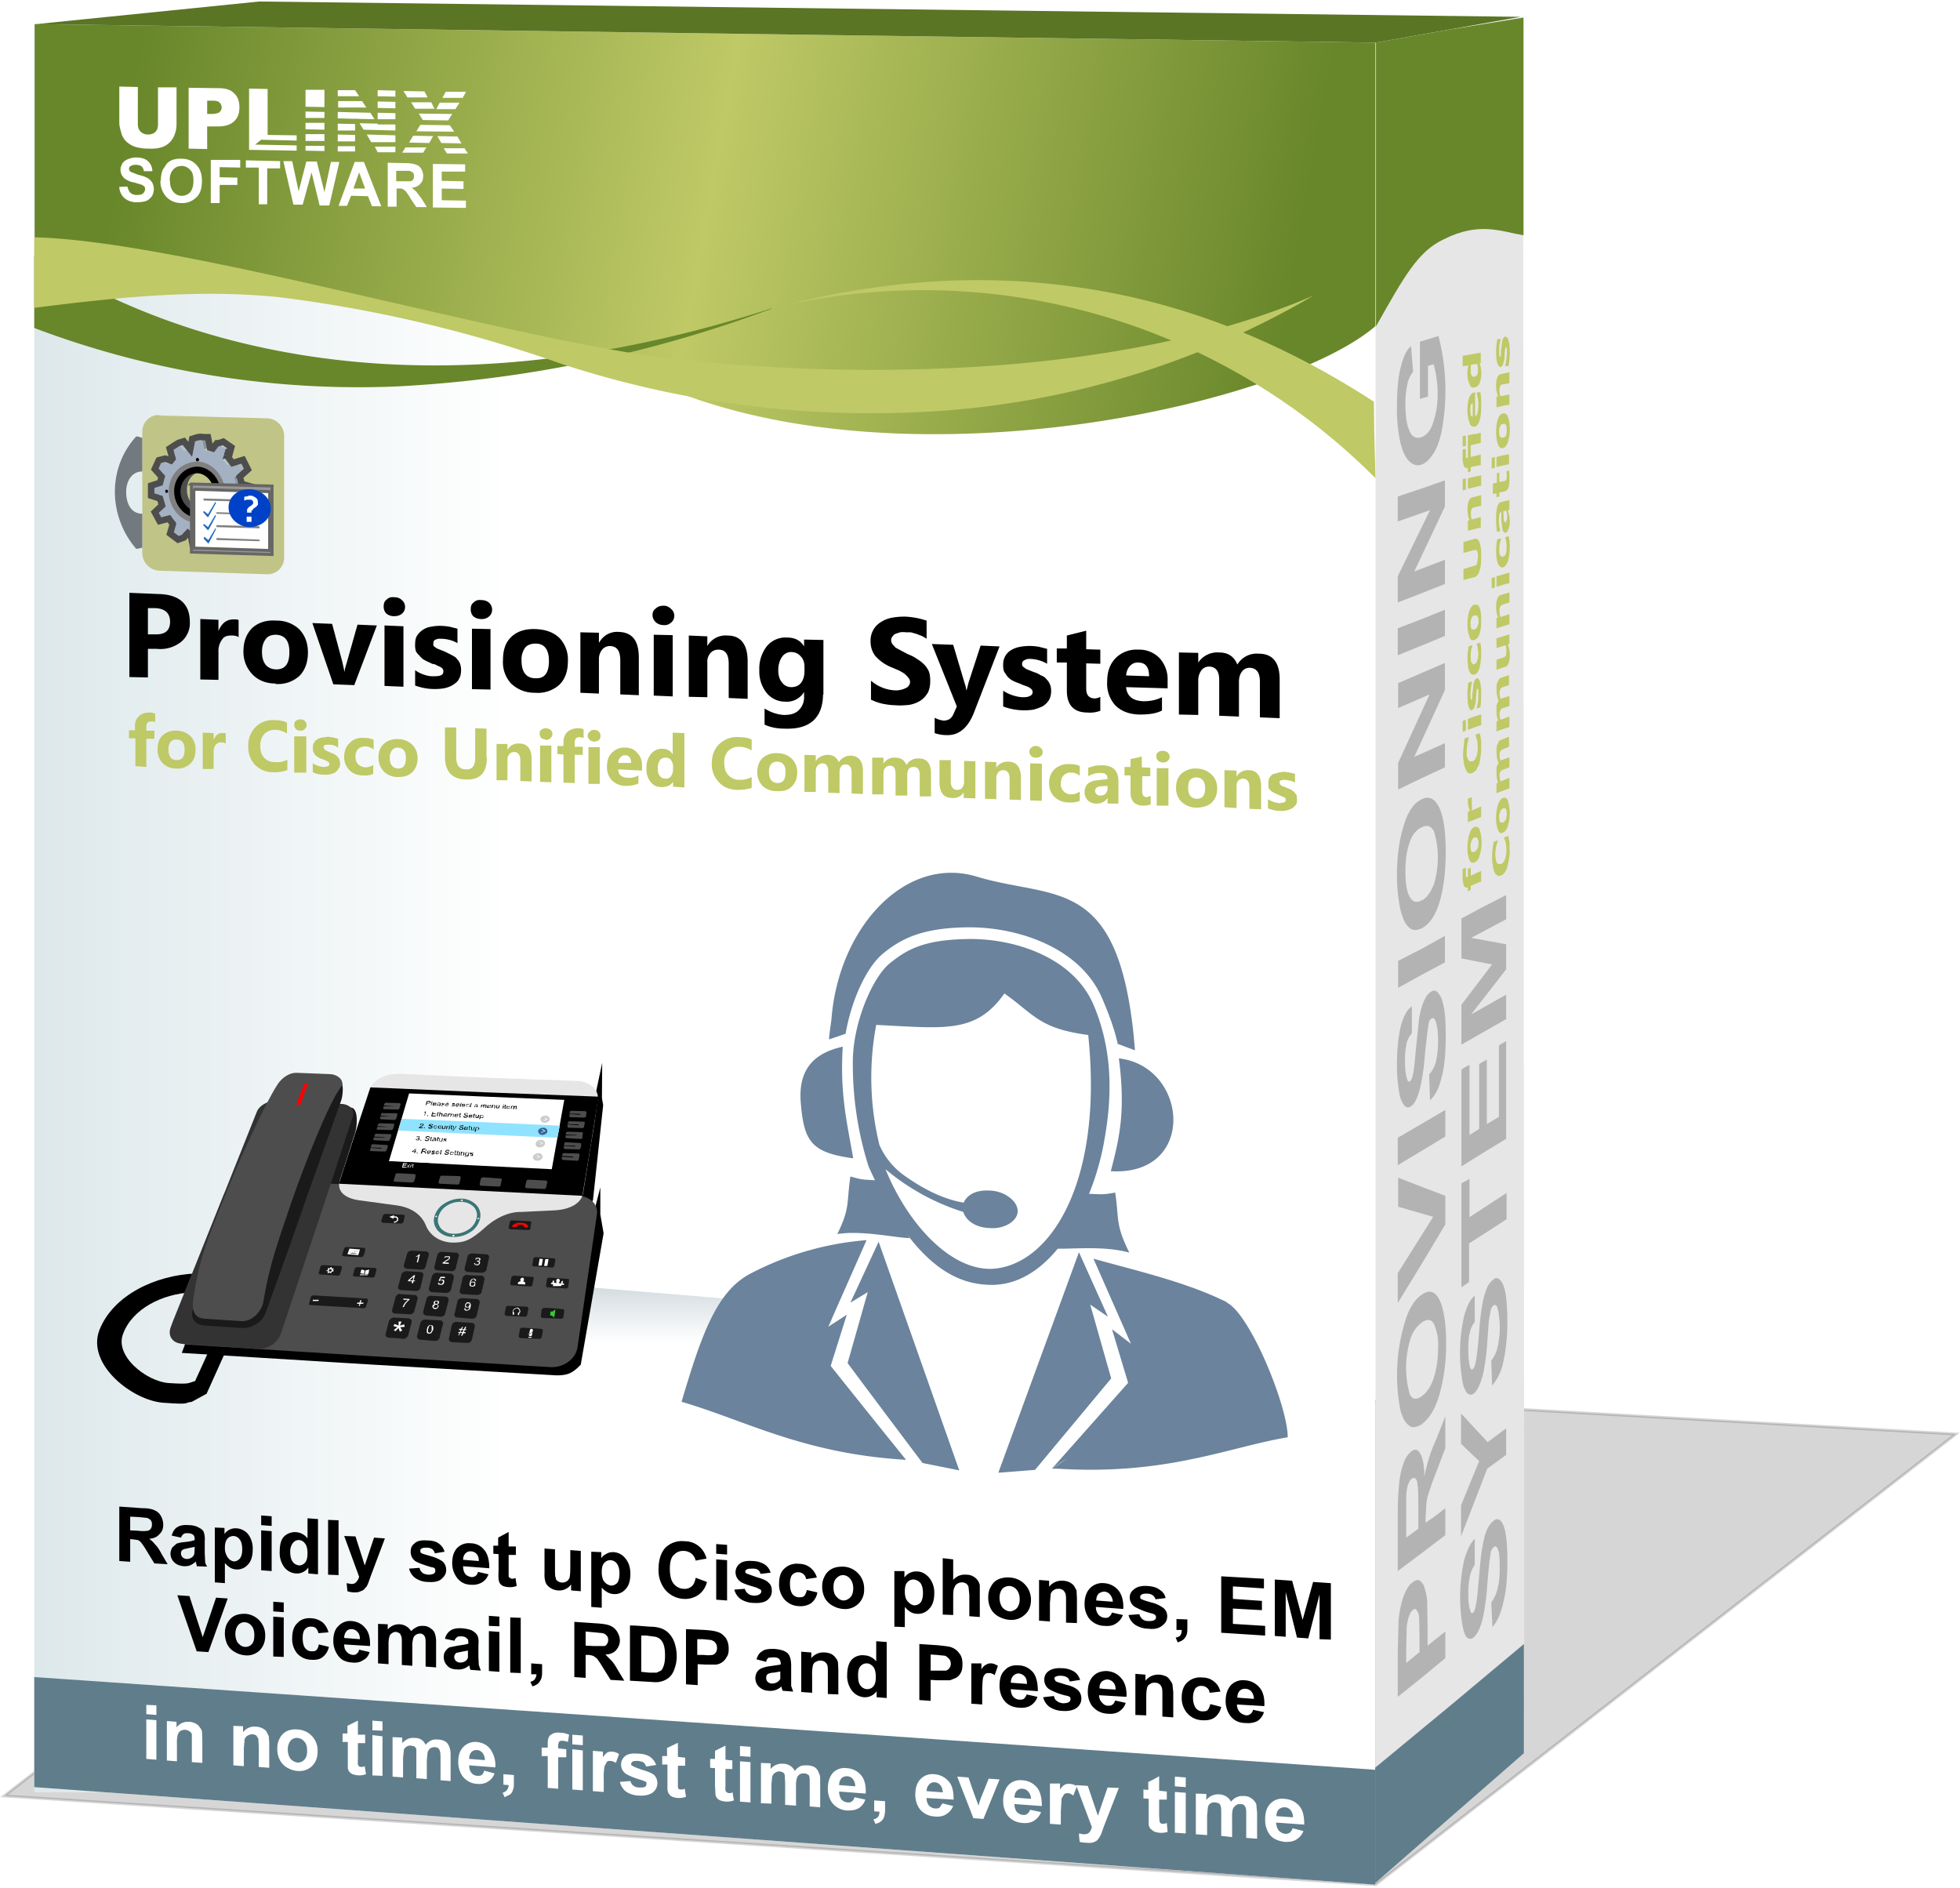 <svg xmlns="http://www.w3.org/2000/svg" width="298" height="287" viewBox="0 0 486.3 467.6" xmlns:xlink="http://www.w3.org/1999/xlink" shape-rendering="geometricPrecision" text-rendering="geometricPrecision" image-rendering="optimizeQuality" fill-rule="evenodd" clip-rule="evenodd"><defs><linearGradient id="id0" gradientUnits="userSpaceOnUse" x1="30.8" y1="30.3" x2="319" y2="81.6"><stop offset="0" stop-color="#68872a"/><stop offset=".5" stop-color="#bfc966"/><stop offset="1" stop-color="#68872a"/></linearGradient><linearGradient id="id1" gradientUnits="userSpaceOnUse" x1="8.5" y1="225" x2="126.5" y2="225"><stop offset="0" stop-color="#dde8eb"/><stop offset="1" stop-color="#fff"/></linearGradient><linearGradient id="id2" gradientUnits="userSpaceOnUse" x1="108.4" y1="281.7" x2="108.4" y2="332.7"><stop offset="0" stop-color="#607d8b"/><stop offset=".5" stop-color="#b0bec5"/><stop offset="1" stop-color="#fff"/></linearGradient><linearGradient id="id3" gradientUnits="userSpaceOnUse" x1="3809.1" y1="24593.3" x2="3827" y2="24614.8"><stop offset="0" stop-color="#909fb0"/><stop offset=".5" stop-color="#cad2db"/><stop offset="1" stop-color="#8eadd1"/></linearGradient><linearGradient id="id4" gradientUnits="userSpaceOnUse" x1="288.1" y1="623" x2="288.1" y2="661.5"><stop offset="0" stop-color="#c0c486"/><stop offset=".6" stop-color="#b0b479"/><stop offset=".9" stop-color="#919462"/><stop offset="1" stop-color="#9fa36b"/></linearGradient><linearGradient id="id5" gradientUnits="userSpaceOnUse" x1="2853.5" y1="13542.7" x2="2871.5" y2="13562.1"><stop offset="0" stop-color="#020303"/><stop offset=".5" stop-color="#030303"/><stop offset="1" stop-color="#020203"/></linearGradient><linearGradient id="id6" gradientUnits="userSpaceOnUse" x1="3093.6" y1="12712.7" x2="3111.5" y2="12732"><stop offset="0" stop-color="#afbdcc"/><stop offset=".5" stop-color="#f0f7ff"/><stop offset="1" stop-color="#b5d2f2"/></linearGradient><linearGradient id="id7" gradientUnits="userSpaceOnUse" x1="3381.1" y1="11113" x2="3399" y2="11132.5"><stop offset="0" stop-color="#3f4852"/><stop offset=".5" stop-color="#5b6066"/><stop offset="1" stop-color="#394c61"/></linearGradient><linearGradient id="id8" gradientUnits="userSpaceOnUse" x1="2644.4" y1="25594.3" x2="2662.3" y2="25613.8"><stop offset="0" stop-color="#c1cad4"/><stop offset=".5" stop-color="#f5faff"/><stop offset="1" stop-color="#ccdff5"/></linearGradient><linearGradient id="id9" gradientUnits="userSpaceOnUse" x1="2570.9" y1="14871.9" x2="2588.6" y2="14891.4"><stop offset="0" stop-color="#bec8d4"/><stop offset=".5" stop-color="#f5faff"/><stop offset="1" stop-color="#c9ddf5"/></linearGradient><linearGradient id="id10" gradientUnits="userSpaceOnUse" xlink:href="#id7" x1="3808.8" y1="24558.7" x2="3826.8" y2="24580.2"/><linearGradient id="id11" gradientUnits="userSpaceOnUse" xlink:href="#id9" x1="2571.1" y1="14212" x2="2588.8" y2="14230.6"/><linearGradient id="id12" gradientUnits="userSpaceOnUse" x1="3890.6" y1="24483.5" x2="3908.8" y2="24505"><stop offset="0" stop-color="#8493a3"/><stop offset=".5" stop-color="#bac2cc"/><stop offset="1" stop-color="#7e9ec2"/></linearGradient><linearGradient id="id13" gradientUnits="userSpaceOnUse" xlink:href="#id5" x1="2943.9" y1="19265.6" x2="2961.9" y2="19286.3"/><linearGradient id="id14" gradientUnits="userSpaceOnUse" x1="2765.9" y1="12598.6" x2="2783.6" y2="12617.4"><stop offset="0" stop-color="#b8c3d1"/><stop offset=".5" stop-color="#f2f8ff"/><stop offset="1" stop-color="#c1d9f5"/></linearGradient><linearGradient id="id15" gradientUnits="userSpaceOnUse" xlink:href="#id5" x1="3655.6" y1="26653.5" x2="3673.6" y2="26675.1"/><linearGradient id="id16" gradientUnits="userSpaceOnUse" xlink:href="#id8" x1="2608.3" y1="21974.5" x2="2626.2" y2="21994.3"/><linearGradient id="id17" gradientUnits="userSpaceOnUse" xlink:href="#id5" x1="2645.2" y1="15656" x2="2663.3" y2="15676.1"/><linearGradient id="id18" gradientUnits="userSpaceOnUse" xlink:href="#id5" x1="3147.4" y1="15500.7" x2="3165.5" y2="15520.8"/><linearGradient id="id19" gradientUnits="userSpaceOnUse" x1="3581.3" y1="11138.8" x2="3599.4" y2="11158.2"><stop offset="0" stop-color="#4e5966"/><stop offset=".5" stop-color="#727980"/><stop offset="1" stop-color="#475e78"/></linearGradient><linearGradient id="id20" gradientUnits="userSpaceOnUse" xlink:href="#id7" x1="3383.3" y1="11113.2" x2="3401.2" y2="11132.8"/><linearGradient id="id21" gradientUnits="userSpaceOnUse" x1="3653.7" y1="11061.1" x2="3671.8" y2="11080.3"><stop offset="0" stop-color="#7e8d9e"/><stop offset=".5" stop-color="#b5bdc7"/><stop offset="1" stop-color="#7999bd"/></linearGradient><linearGradient id="id22" gradientUnits="userSpaceOnUse" x1="293.4" y1="642" x2="300.9" y2="648.5"><stop offset="0" stop-color="#0042c7"/><stop offset=".5" stop-color="#002f8c"/><stop offset="1" stop-color="#0246cc"/></linearGradient><linearGradient id="id23" gradientUnits="userSpaceOnUse" xlink:href="#id5" x1="2806.6" y1="12580.8" x2="2824.3" y2="12601.3"/><linearGradient id="id24" gradientUnits="userSpaceOnUse" xlink:href="#id5" x1="2851.1" y1="12098" x2="2869.2" y2="12117.7"/><linearGradient id="id25" gradientUnits="userSpaceOnUse" xlink:href="#id5" x1="2765.7" y1="13617.5" x2="2783.4" y2="13637.5"/><linearGradient id="id26" gradientUnits="userSpaceOnUse" x1="3809.4" y1="11086" x2="3827.1" y2="11105.7"><stop offset="0" stop-color="#6c7a8a"/><stop offset=".5" stop-color="#9ba4ad"/><stop offset="1" stop-color="#6280a3"/></linearGradient><linearGradient id="id27" gradientUnits="userSpaceOnUse" x1="3383.3" y1="10293.4" x2="3401.3" y2="10312.4"><stop offset="0" stop-color="#8e9cad"/><stop offset=".5" stop-color="#c8d0d9"/><stop offset="1" stop-color="#89a8cc"/></linearGradient><linearGradient id="id28" gradientUnits="userSpaceOnUse" x1="3653.7" y1="11507.2" x2="3671.4" y2="11527.4"><stop offset="0" stop-color="#586573"/><stop offset=".5" stop-color="#7f878f"/><stop offset="1" stop-color="#4f6987"/></linearGradient><linearGradient id="id29" gradientUnits="userSpaceOnUse" xlink:href="#id9" x1="2807.8" y1="15715.8" x2="2825.8" y2="15734.6"/><linearGradient id="id30" gradientUnits="userSpaceOnUse" xlink:href="#id5" x1="2853.6" y1="13039.7" x2="2871.5" y2="13059.9"/><linearGradient id="id31" gradientUnits="userSpaceOnUse" x1="2501" y1="30191.1" x2="2518.9" y2="30211.6"><stop offset="0" stop-color="#bac5d1"/><stop offset=".5" stop-color="#f2f8ff"/><stop offset="1" stop-color="#c4dbf5"/></linearGradient><linearGradient id="id32" gradientUnits="userSpaceOnUse" x1="2851.7" y1="25169.8" x2="2869.5" y2="25190.9"><stop offset="0" stop-color="#aebccc"/><stop offset=".5" stop-color="#edf5ff"/><stop offset="1" stop-color="#b1cff2"/></linearGradient><linearGradient id="id33" gradientUnits="userSpaceOnUse" x1="3096.6" y1="11745.5" x2="3114.2" y2="11764.6"><stop offset="0" stop-color="#a9b7c7"/><stop offset=".5" stop-color="#e8f1fa"/><stop offset="1" stop-color="#abcaed"/></linearGradient><linearGradient id="id34" gradientUnits="userSpaceOnUse" x1="3149.2" y1="12455" x2="3167.2" y2="12475"><stop offset="0" stop-color="#191d21"/><stop offset=".5" stop-color="#242729"/><stop offset="1" stop-color="#161e26"/></linearGradient><linearGradient id="id35" gradientUnits="userSpaceOnUse" xlink:href="#id33" x1="2807.8" y1="25074.3" x2="2825.7" y2="25095.9"/><linearGradient id="id36" gradientUnits="userSpaceOnUse" xlink:href="#id8" x1="2570.3" y1="20542.4" x2="2588.3" y2="20561.1"/><linearGradient id="id37" gradientUnits="userSpaceOnUse" x1="2944.5" y1="13178.4" x2="2962.3" y2="13198"><stop offset="0" stop-color="#b4c1cf"/><stop offset=".5" stop-color="#f0f7ff"/><stop offset="1" stop-color="#bad4f2"/></linearGradient><linearGradient id="id38" gradientUnits="userSpaceOnUse" xlink:href="#id32" x1="2569.3" y1="22133.3" x2="2587.5" y2="22153.8"/><linearGradient id="id39" gradientUnits="userSpaceOnUse" xlink:href="#id33" x1="3095" y1="11763.5" x2="3112.7" y2="11782.7"/><linearGradient id="id40" gradientUnits="userSpaceOnUse" xlink:href="#id19" x1="3581.5" y1="11528.6" x2="3599.5" y2="11548.7"/><linearGradient id="id41" gradientUnits="userSpaceOnUse" xlink:href="#id8" x1="2608.4" y1="21973.8" x2="2626.4" y2="21993.6"/><linearGradient id="id42" gradientUnits="userSpaceOnUse" xlink:href="#id8" x1="2850.6" y1="20813.7" x2="2868.4" y2="20833.1"/><linearGradient id="id43" gradientUnits="userSpaceOnUse" xlink:href="#id14" x1="3584.7" y1="24425.7" x2="3602.4" y2="24445.6"/><linearGradient id="id44" gradientUnits="userSpaceOnUse" xlink:href="#id8" x1="2607.4" y1="20560.2" x2="2625.3" y2="20578.7"/><linearGradient id="id45" gradientUnits="userSpaceOnUse" xlink:href="#id37" x1="2942.6" y1="13178.6" x2="2960.4" y2="13198.3"/><linearGradient id="id46" gradientUnits="userSpaceOnUse" xlink:href="#id31" x1="2501.2" y1="28879.3" x2="2519.2" y2="28899"/><linearGradient id="id47" gradientUnits="userSpaceOnUse" x1="280.2" y1="637.8" x2="284.9" y2="645.6"><stop offset="0" stop-color="#708399"/><stop offset=".7" stop-color="#e3f0ff"/><stop offset="1" stop-color="#5d7ea3"/></linearGradient><linearGradient id="id48" gradientUnits="userSpaceOnUse" xlink:href="#id33" x1="3658.1" y1="24428.6" x2="3675.7" y2="24449.5"/><linearGradient id="id49" gradientUnits="userSpaceOnUse" xlink:href="#id3" x1="3446.6" y1="11847.6" x2="3464.7" y2="11867.5"/><linearGradient id="id50" gradientUnits="userSpaceOnUse" xlink:href="#id37" x1="3655.8" y1="24409.1" x2="3673.6" y2="24429.2"/><linearGradient id="id51" gradientUnits="userSpaceOnUse" xlink:href="#id5" x1="3513.4" y1="29270.3" x2="3531.5" y2="29292.2"/><linearGradient id="id52" gradientUnits="userSpaceOnUse" xlink:href="#id14" x1="2852.2" y1="13704.9" x2="2870.2" y2="13724.6"/><linearGradient id="id53" gradientUnits="userSpaceOnUse" x1="3260.2" y1="12259.9" x2="3278.3" y2="12279.5"><stop offset="0" stop-color="#a3b1c2"/><stop offset=".5" stop-color="#e1e9f2"/><stop offset="1" stop-color="#a3c2e6"/></linearGradient><linearGradient id="id54" gradientUnits="userSpaceOnUse" xlink:href="#id8" x1="2569.4" y1="18257" x2="2587.6" y2="18276.4"/><linearGradient id="id55" gradientUnits="userSpaceOnUse" xlink:href="#id37" x1="2852.1" y1="12629.8" x2="2870" y2="12649.7"/><linearGradient id="id56" gradientUnits="userSpaceOnUse" xlink:href="#id33" x1="3147.6" y1="11764.4" x2="3165.5" y2="11783.5"/><linearGradient id="id57" gradientUnits="userSpaceOnUse" x1="3149.4" y1="12465.8" x2="3167.4" y2="12485.8"><stop offset="0" stop-color="#1c2024"/><stop offset=".5" stop-color="#292b2e"/><stop offset="1" stop-color="#19222b"/></linearGradient><linearGradient id="id58" gradientUnits="userSpaceOnUse" xlink:href="#id14" x1="2645.7" y1="29512" x2="2663.7" y2="29533.3"/><linearGradient id="id59" gradientUnits="userSpaceOnUse" xlink:href="#id12" x1="3583.2" y1="10653.6" x2="3601.3" y2="10672.6"/><linearGradient id="id60" gradientUnits="userSpaceOnUse" xlink:href="#id8" x1="2607.7" y1="19324.5" x2="2625.7" y2="19344.1"/><linearGradient id="id61" gradientUnits="userSpaceOnUse" xlink:href="#id8" x1="2683.9" y1="22119.8" x2="2701.8" y2="22140.1"/><linearGradient id="id62" gradientUnits="userSpaceOnUse" x1="3147.3" y1="12969.6" x2="3165.2" y2="12989.6"><stop offset="0" stop-color="#181b1f"/><stop offset=".5" stop-color="#222426"/><stop offset="1" stop-color="#151c24"/></linearGradient><linearGradient id="id63" gradientUnits="userSpaceOnUse" x1="3446.6" y1="10407.9" x2="3464.3" y2="10427.5"><stop offset="0" stop-color="#4b5561"/><stop offset=".5" stop-color="#6d737a"/><stop offset="1" stop-color="#445a73"/></linearGradient><linearGradient id="id64" gradientUnits="userSpaceOnUse" xlink:href="#id37" x1="2944.3" y1="12660.7" x2="2962.2" y2="12679.5"/><linearGradient id="id65" gradientUnits="userSpaceOnUse" x1="2897" y1="15012.1" x2="2915" y2="15031.9"><stop offset="0" stop-color="#bac5d1"/><stop offset=".5" stop-color="#f2f8ff"/><stop offset="1" stop-color="#c1d9f5"/></linearGradient><linearGradient id="id66" gradientUnits="userSpaceOnUse" xlink:href="#id5" x1="2809.3" y1="14124.9" x2="2827" y2="14145.2"/><linearGradient id="id67" gradientUnits="userSpaceOnUse" xlink:href="#id5" x1="2809.3" y1="14139.1" x2="2827.1" y2="14159.4"/><linearGradient id="id68" gradientUnits="userSpaceOnUse" x1="3512.3" y1="11534.2" x2="3530.4" y2="11553.8"><stop offset="0" stop-color="#47515c"/><stop offset=".5" stop-color="#666c73"/><stop offset="1" stop-color="#3f546b"/></linearGradient><linearGradient id="id69" gradientUnits="userSpaceOnUse" xlink:href="#id7" x1="3383.1" y1="10762.8" x2="3401.2" y2="10782.6"/><linearGradient id="id70" gradientUnits="userSpaceOnUse" xlink:href="#id8" x1="3514.4" y1="28686.3" x2="3532.2" y2="28706.5"/><linearGradient id="id71" gradientUnits="userSpaceOnUse" x1="3811.9" y1="11058.7" x2="3829.4" y2="11078.3"><stop offset="0" stop-color="#667585"/><stop offset=".5" stop-color="#949ca6"/><stop offset="1" stop-color="#5c7a9c"/></linearGradient><linearGradient id="id72" gradientUnits="userSpaceOnUse" xlink:href="#id5" x1="3042.6" y1="23282.2" x2="3060.7" y2="23302.6"/><linearGradient id="id73" gradientUnits="userSpaceOnUse" xlink:href="#id12" x1="3581.4" y1="11018" x2="3599.5" y2="11037.6"/><linearGradient id="id74" gradientUnits="userSpaceOnUse" xlink:href="#id14" x1="2852.4" y1="13131.6" x2="2870.4" y2="13150.5"/><linearGradient id="id75" gradientUnits="userSpaceOnUse" xlink:href="#id19" x1="3583.2" y1="11130.8" x2="3601.3" y2="11150.2"/><linearGradient id="id76" gradientUnits="userSpaceOnUse" xlink:href="#id14" x1="2852.3" y1="13690.6" x2="2870.3" y2="13710.3"/><linearGradient id="id77" gradientUnits="userSpaceOnUse" xlink:href="#id71" x1="3811.9" y1="11066.9" x2="3829.4" y2="11086.5"/><linearGradient id="id78" gradientUnits="userSpaceOnUse" xlink:href="#id31" x1="2852.5" y1="28821.7" x2="2870.6" y2="28841.1"/><linearGradient id="id79" gradientUnits="userSpaceOnUse" xlink:href="#id71" x1="3892.2" y1="11058.8" x2="3910" y2="11078.4"/><linearGradient id="id80" gradientUnits="userSpaceOnUse" xlink:href="#id37" x1="2991.8" y1="13766.1" x2="3009.8" y2="13785.7"/><linearGradient id="id81" gradientUnits="userSpaceOnUse" xlink:href="#id5" x1="2942.7" y1="15501.8" x2="2960.8" y2="15522.8"/><linearGradient id="id82" gradientUnits="userSpaceOnUse" xlink:href="#id33" x1="2645.9" y1="23688.2" x2="2663.6" y2="23709.2"/><linearGradient id="id83" gradientUnits="userSpaceOnUse" xlink:href="#id12" x1="3513.9" y1="10314.1" x2="3532" y2="10333.5"/><linearGradient id="id84" gradientUnits="userSpaceOnUse" xlink:href="#id12" x1="3583.3" y1="10653.7" x2="3601.4" y2="10672.7"/><linearGradient id="id85" gradientUnits="userSpaceOnUse" xlink:href="#id5" x1="2534.7" y1="20780.8" x2="2552.5" y2="20802.6"/><linearGradient id="id86" gradientUnits="userSpaceOnUse" xlink:href="#id0" x1="274" y1="561.4" x2="365.6" y2="598"/><linearGradient id="id87" gradientUnits="userSpaceOnUse" x1="3320.6" y1="11982.4" x2="3338.6" y2="12001.9"><stop offset="0" stop-color="#313840"/><stop offset=".5" stop-color="#464a4f"/><stop offset="1" stop-color="#2d3c4d"/></linearGradient><linearGradient id="id88" gradientUnits="userSpaceOnUse" xlink:href="#id3" x1="3381.1" y1="11020" x2="3399" y2="11039.2"/><linearGradient id="id89" gradientUnits="userSpaceOnUse" xlink:href="#id9" x1="2992.8" y1="18401.1" x2="3011.1" y2="18421.2"/><linearGradient id="id90" gradientUnits="userSpaceOnUse" xlink:href="#id71" x1="3811.9" y1="22827.4" x2="3829.3" y2="22847.5"/><linearGradient id="id91" gradientUnits="userSpaceOnUse" xlink:href="#id5" x1="2645" y1="15672.9" x2="2663.2" y2="15692.9"/><linearGradient id="id92" gradientUnits="userSpaceOnUse" xlink:href="#id3" x1="3383.2" y1="11019.6" x2="3401.1" y2="11038.9"/><linearGradient id="id93" gradientUnits="userSpaceOnUse" xlink:href="#id7" x1="3382.6" y1="11104.8" x2="3400.5" y2="11124.3"/><linearGradient id="id94" gradientUnits="userSpaceOnUse" xlink:href="#id57" x1="3731.9" y1="24715.6" x2="3749.8" y2="24736.5"/><linearGradient id="id95" gradientUnits="userSpaceOnUse" xlink:href="#id32" x1="2534.3" y1="22166.9" x2="2552.2" y2="22187.4"/><linearGradient id="id96" gradientUnits="userSpaceOnUse" xlink:href="#id5" x1="2724.2" y1="18203.8" x2="2741.9" y2="18223.8"/><linearGradient id="id97" gradientUnits="userSpaceOnUse" xlink:href="#id8" x1="2569.6" y1="18233.4" x2="2587.7" y2="18252.8"/><linearGradient id="id98" gradientUnits="userSpaceOnUse" xlink:href="#id5" x1="2806.7" y1="16325.9" x2="2824.4" y2="16346"/><linearGradient id="id99" gradientUnits="userSpaceOnUse" xlink:href="#id34" x1="3095.1" y1="12454.6" x2="3112.8" y2="12474.6"/><linearGradient id="id100" gradientUnits="userSpaceOnUse" xlink:href="#id8" x1="2724.3" y1="18383.4" x2="2742.2" y2="18403"/><linearGradient id="id101" gradientUnits="userSpaceOnUse" xlink:href="#id5" x1="2992.1" y1="13540" x2="3009.8" y2="13559.8"/><linearGradient id="id102" gradientUnits="userSpaceOnUse" xlink:href="#id5" x1="2534.6" y1="19513.1" x2="2552.4" y2="19533.5"/><linearGradient id="id103" gradientUnits="userSpaceOnUse" xlink:href="#id3" x1="3383" y1="11020.3" x2="3400.9" y2="11039.5"/><linearGradient id="id104" gradientUnits="userSpaceOnUse" xlink:href="#id5" x1="2850.7" y1="23588.1" x2="2868.4" y2="23609.7"/><linearGradient id="id105" gradientUnits="userSpaceOnUse" xlink:href="#id53" x1="289.5" y1="640.8" x2="309.5" y2="659.9"/><linearGradient id="id106" gradientUnits="userSpaceOnUse" xlink:href="#id19" x1="3808.1" y1="23018.1" x2="3825.8" y2="23038.2"/><style>.str5{stroke:#000;stroke-width:1.698;stroke-miterlimit:22.926}.str4{stroke:#666;stroke-width:.734;stroke-miterlimit:2.613}.fil10{fill:none}.fil108{fill:#000}.fil119{fill:#1a1a1a}.fil120{fill:#4d4d4d}.fil115{fill:#607d8b}.fil130{fill:#6b839c}.fil117{fill:#bfc966}.fil128{fill:#ccc}.fil121{fill:#e6e6e6}.fil125{fill:red}.fil1{fill:#fff}.fil113,.fil118,.fil129{fill-rule:nonzero}.fil118,.fil129{fill:#000}.fil129{fill:#bfc966}.fil113{fill:#fff}</style></defs><g id="Layer_x0020_1"><path fill="#333" fill-opacity=".2" stroke="#373435" stroke-width=".7" stroke-miterlimit="22.9" stroke-opacity=".2" d="M341.3 467.2L1 445.2 142.2 336l343.1 19.4z"/><path class="fil1" d="M8.5 443l162.7 11.8 170 12.4v-457l-170-2.4L8.5 5.6V443z"/><path fill="url(#id2)" d="M8.9 352.5l212 17.4-15.6-46-180.9-15z"/><path fill="url(#id1)" d="M8.5 5.6h118v438.7H8.5z"/><g id="_1827944689216"><path d="M39.5 102.7l26.8.7a4.4 4.4 0 014.2 4.4V138a4.1 4.1 0 01-4.2 4.1l-26.8-.9a4.4 4.4 0 01-4.2-4.3v-30.2c0-2.3 1.9-4.2 4.2-4.1z" fill="url(#id4)"/><path d="M35.3 135.5a9.6 9.6 0 01-1.5.3 21.8 21.8 0 01-5.3-14.1c0-5.4 2-10.2 5.3-13.8.5 0 1 .2 1.5.4v8.3c-2.8 0-4 2.7-4 5 0 2.7 1 5.4 4 5.5v8.4z" fill="#737a7f"/><path d="M44 109.6l1.6-.5.1.2.2.2v.1l.2.2-1.5.4-.1-.1-.1-.2h-.1l-.1-.2-.2-.1z" fill="url(#id64)"/><path d="M44.6 110.2c.4 0 1-.3 1.5-.4v.1l.2.1a11.7 11.7 0 01.2.3l.1.1-1.6.4-.2-.2v-.1l-.1-.1-.1-.2z" fill="url(#id45)"/><path d="M45 110.8c.6 0 1-.2 1.6-.4l.1.1v.2h.2v.2l.2.1-1.5.5-.1-.2h-.1l-.1-.2-.1-.1-.2-.2z" fill="url(#id37)"/><path d="M45.6 111.5l1.5-.5.1.2-1.5.4-.1-.1z" fill="url(#id50)"/><path class="fil10" d="M44 109.6l1.6-.5.1.2.2.2v.1a11.7 11.7 0 01.3.3v.1a11.7 11.7 0 01.3.3l.1.1.1.1v.2h.2v.2l.2.1.1.2-1.5.4-.1-.1-.1-.2h-.1l-.1-.2-.1-.1-.1-.2H45l-.1-.2-.1-.2h-.1l-.1-.2-.1-.1-.1-.1-.2-.2v-.1l-.2-.1z"/><path d="M46.6 111.3l1.6-.5H48.9l-1.5.4h-.1-.4-.1z" fill="url(#id35)"/><path class="fil10" d="M46.6 111.3l1.6-.5H48.9l-1.5.4h-.1-.4-.1z"/><path d="M47.7 108.5l1.6-.5H50l-1.5.5H47.7z" fill="url(#id31)"/><path d="M48.6 108.5l1.5-.5h.9l-1.5.5H48.6z" fill="url(#id46)"/><path d="M49.5 108.5l1.5-.5h.6l-1.5.5h-.5z" fill="url(#id78)"/><path class="fil10" d="M47.7 108.5l1.6-.5H51.6l-1.5.5H47.7z"/><path d="M50 108.5l1.6-.5v.4l.1.2v.2c-.5.3-1 .4-1.5.5v-.1-.2-.2-.1l-.1-.2z" fill="url(#id73)"/><path d="M50.2 109.3c.5 0 1-.3 1.5-.4v.2l.1.1v.4l.1.1-1.5.5v-.2-.1-.2l-.1-.2v-.2z" fill="url(#id84)"/><path d="M50.4 110.2l1.5-.5v.4l.1.2V110.6l-1.4.5v-.2-.2l-.1-.2v-.2z" fill="url(#id59)"/><path d="M50.6 111a27.2 27.2 0 000 .2v-.2z" fill="url(#id12)"/><path class="fil10" d="M50 108.5l1.6-.5v.4l.1.2v.5l.1.1v.4l.1.1v.4l.1.2V110.6l.1.1-1.5.5v-.1-.2-.2l-.1-.2v-.2l-.1-.3v-.1-.2l-.1-.2v-.2-.1l-.1-.2v-.2-.1l-.1-.2z"/><path d="M50.6 111.2l1.5-.5h.2l.1.1H52.7l.1.1h.1l-1.5.5h-.2l-.2-.1H51h-.1l-.2-.1z" fill="url(#id36)"/><path d="M51.4 111.4c.5 0 1-.3 1.5-.4H53.2l.1.1h.2l.1.1h.1l-1.5.5h-.1-.1l-.1-.1h-.1-.1l-.1-.1h-.2z" fill="url(#id60)"/><path class="fil10" d="M50.6 111.2l1.5-.5h.2l.1.1H52.7l.1.1h.2l.1.1h.1l.1.1h.2l.1.1h.1l-1.5.5h-.1-.1l-.1-.1h-.1-.1l-.1-.1h-.2l-.1-.1h-.1-.1l-.1-.1h-.1-.1l-.2-.1z"/><path d="M53.8 109.6c.5 0 1-.2 1.6-.4l.1.1h.1l.1.2h.2l.1.2h.2l-1.6.4h-.1-.1l-.2-.2h-.1l-.1-.2h-.2z" fill="url(#id9)"/><path d="M54.6 110.2l1.6-.5.1.1h.1l.1.2h.2l.1.2h.1l-1.5.5a.2.2 0 01-.1-.1H55l-.1-.2h-.1l-.2-.2h-.1z" fill="url(#id11)"/><path d="M55.4 110.7l1.5-.4h.2v.1h.2l.1.2-1.5.4h-.1l-.1-.2h-.2v-.1z" fill="url(#id89)"/><path class="fil10" d="M53.8 109.6c.5 0 1-.2 1.6-.4l.1.1h.1l.1.2h.2l.1.2h.2l.1.1h.1l.1.2h.2l.1.2h.1l.2.1v.1h.2l.1.2-1.5.4h-.1l-.1-.2h-.2v-.1a.2.2 0 01-.2-.1H55l-.1-.2h-.1l-.2-.2h-.1l-.1-.1h-.1l-.2-.2h-.1l-.1-.2h-.2z"/><path d="M56 111c.4 0 1-.3 1.4-.4v.5l-.1.1v.2l-1.6.5v-.2-.2l.1-.1v-.2l.1-.2z" fill="url(#id20)"/><path d="M55.7 111.8c.5 0 1-.2 1.5-.4V111.7l-.1.2-.1.2v.1l-1.5.5v-.2-.2-.1l.1-.2v-.1z" fill="url(#id93)"/><path d="M55.5 112.7a27.2 27.2 0 001.4-.3v.1l-.1.2v.2l-.1.2-1.5.4v-.2l.1-.1v-.2l.1-.1v-.2z" fill="url(#id7)"/><path d="M55.2 113.5l1.5-.4v.1l-1.6.4h.1z" fill="url(#id10)"/><path class="fil10" d="M56 111c.4 0 1-.3 1.4-.4v.5l-.1.1v.2l-.1.2v.1l-.1.2-.1.2v.1l-.1.2v.2l-.1.1v.2l-.1.2v.1l-1.6.4h.1v-.3l.1-.1v-.2l.1-.1v-.2l.1-.2v-.2-.1l.1-.2v-.1l.1-.2v-.2l.1-.1v-.2l.1-.2z"/><path d="M55.1 113.6c.5 0 1-.2 1.6-.4v.1h.1l.1.2h.1v.1l.1.1h.1v.2l-1.4.4h-.1l-.1-.2-.1-.1h-.1l-.1-.2-.2-.2z" fill="url(#id14)"/><path d="M55.8 114.3l1.5-.4.1.1v.1l.2.1.1.2.2.2-1.6.4v-.1h-.1v-.2H56l-.1-.2h-.1l-.1-.2z" fill="url(#id55)"/><path class="fil10" d="M55.1 113.6c.5 0 1-.2 1.6-.4v.1h.1l.1.2h.1v.1l.1.1h.1v.2h.2v.2l.2.1.1.2.2.2-1.6.4v-.1h-.1v-.2H56l-.1-.2h-.1l-.1-.2h-.1l-.1-.2-.1-.1h-.1l-.1-.2-.2-.2z"/><path d="M58.7 114.2l1.6-.5v.2l.1.2.2.2v.2l-1.5.4v-.1l-.1-.2-.1-.1-.1-.2v-.1z" fill="url(#id33)"/><path d="M59.1 115l1.6-.5V114.8l.2.1v.2l.1.1-1.5.5v-.2l-.1-.2a7.9 7.9 0 01-.2-.2v-.2z" fill="url(#id56)"/><path d="M59.5 115.7l1.5-.5v.1l.2.2v.2l.1.1.1.2-1.5.4-.1-.2-.2-.2a.3.3 0 010-.2l-.1-.1z" fill="url(#id39)"/><path d="M59.9 116.4l1.5-.4v.1l-1.4.5-.1-.2z" fill="url(#id48)"/><path class="fil10" d="M58.7 114.2l1.6-.5v.2l.1.2.2.2V114.6l.2.2v.1l.1.2.1.1v.2l.2.1v.2l.1.1.1.2v.1l-1.4.5-.1-.2-.1-.2-.2-.2a.3.3 0 010-.2l-.1-.1v-.2l-.1-.1a7.9 7.9 0 01-.2-.3v-.2l-.2-.1v-.2l-.1-.1-.1-.2v-.1z"/><path d="M60 116.5c.5 0 1-.2 1.5-.4a.5.5 0 00-.1.1l-.1.1-.2.2H61l-.1.2-1.5.4.2-.2v-.1l.2-.1.2-.2z" fill="url(#id66)"/><path d="M59.4 117.1l1.5-.4-.1.1h-.1l-.2.2v.1l-.2.1-1.5.5v-.1l.2-.2h.1l.2-.2z" fill="url(#id67)"/><path d="M58.8 117.7l1.5-.5-.1.1-.1.2h-.2v.2l-.2.1-1.5.5v-.2h.2l.1-.2.1-.1a.5.5 0 01.2-.1z" fill="url(#id5)"/><path d="M58.2 118.3l1.5-.5-.1.1-1.5.5v-.1z" fill="url(#id15)"/><path class="fil10" d="M60 116.5c.5 0 1-.2 1.5-.4a.5.5 0 00-.1.1l-.1.1-.2.2H61l-.1.2-.2.1-.2.2v.1l-.2.1-.1.1-.1.2h-.2v.2l-.2.1-.1.1-1.5.4.2-.2.2-.2.1-.1a.5.5 0 01.2-.1v-.1l.2-.2h.1l.2-.2.2-.2v-.1l.2-.1.1-.1.2-.2z"/><path d="M58 118.3a27.2 27.2 0 001.6-.3V118.3h.1v.4l.1.1-1.5.5v-.2-.2l-.1-.1v-.1-.1l-.1-.1v-.2z" fill="url(#id27)"/><path d="M58.3 119.3a30 30 0 001.6-.4v.7l.1.1-1.5.5v-.1-.2l-.1-.2v-.1V119.3z" fill="url(#id83)"/><path class="fil10" d="M58 118.3a27.2 27.2 0 001.6-.3V118.3h.1v.4l.1.1V119.1h.1v.5l.1.1-1.5.5v-.1-.2l-.1-.2v-.1V119.3l-.1-.2v-.2l-.1-.1v-.1-.1l-.1-.1v-.2z"/><path d="M58.5 120.2l1.5-.5h.2l.2.1.2.1h.2l-1.5.5H59 59l-.2-.1H58.5z" fill="url(#id44)"/><path d="M59.3 120.4l1.5-.4h.4l.2.1h.2l-1.5.5h-.2-.2l-.1-.1h-.2-.1z" fill="url(#id16)"/><path d="M60 120.6l1.6-.4h.5v.1h.2l-1.5.5h-.4l-.2-.1H60z" fill="url(#id41)"/><path d="M60.8 120.8l1.6-.4h.1l-1.5.4h-.2z" fill="url(#id70)"/><path class="fil10" d="M58.5 120.2l1.5-.5h.2l.2.1.2.1h.4l.1.1h.2l.1.1h.2l.2.1h.3v.1h.3l.1.1-1.5.4h-.2-.1H60.4l-.2-.1H60l-.2-.1h-.2l-.1-.1h-.2-.1l-.2-.1H59l-.2-.1H58.5z"/><path d="M61 120.8c.5 0 1-.2 1.5-.4v.8l-1.5.5V120.8z" fill="url(#id79)"/><path d="M61 121.7l1.5-.5v.9l-1.5.4v-.8z" fill="url(#id71)"/><path d="M61 122.5c.5 0 1-.2 1.5-.4v.8l-1.5.5V122.5z" fill="url(#id77)"/><path d="M61 123.4l1.5-.5v.2l-1.5.4v-.1z" fill="url(#id90)"/><path class="fil10" d="M61 120.8c.5 0 1-.2 1.5-.4v2.7l-1.5.4v-1-1.7z"/><path d="M58.5 124l1.5-.4v.4l-.1.1v.4l-1.6.4v-.1-.1-.1-.2l.1-.2v-.2z" fill="url(#id63)"/><path d="M58.3 125l1.5-.5V124.8l-.1.1v.2l-.1.2-1.5.5v-.1-.1-.1-.2h.1v-.4z" fill="url(#id69)"/><path class="fil10" d="M58.5 124l1.5-.4v.4l-.1.1v.4l-.1.1v.2l-.1.1v.2l-.1.2-1.5.5v-.1-.1-.1-.2h.1v-.5l.1-.1v-.1V124.3h.1V124z"/><path d="M58 125.8l1.6-.4.2.2.1.1.1.2h.2l-1.6.5-.1-.1-.1-.1-.1-.2h-.1l-.1-.2z" fill="url(#id52)"/><path d="M58.6 126.4l1.6-.5v.2l.2.1.1.1.1.1.1.2-1.5.4a.5.5 0 01-.1-.1l-.1-.2h-.1a4.3 4.3 0 01-.3-.3z" fill="url(#id74)"/><path d="M59.2 127a27.2 27.2 0 001.6-.3l.2.1v.1l.2.1.1.2-1.5.4a.5.5 0 01-.1-.1l-.1-.1-.2-.2v-.1h-.2z" fill="url(#id76)"/><path d="M59.8 127.6l1.5-.4.2.1-1.6.4a.6.6 0 01-.1-.1z" fill="url(#id43)"/><path class="fil10" d="M58 125.8l1.6-.4.2.2.1.1.1.2h.2v.2l.2.1.1.1.1.1.1.2h.2v.2l.2.1.1.1.1.2.2.1-1.6.4a.6.6 0 01-.1-.1.5.5 0 01-.1-.1l-.1-.1-.2-.2v-.1h-.2a.5.5 0 01-.1-.2l-.1-.2h-.1a4.3 4.3 0 01-.3-.3l-.1-.1-.1-.2h-.1l-.1-.2-.1-.1z"/><path d="M60 127.7c.4 0 1-.2 1.5-.4l-.1.1-.1.2-.1.3H61l-1.5.5v-.1l.2-.2v-.1l.1-.1.1-.2z" fill="url(#id99)"/><path d="M59.5 128.4c.5 0 1-.2 1.6-.4l-.1.1-.1.2v.1l-.1.2h-.1c-.6.3-1 .4-1.6.5l.1-.1.1-.1v-.2l.1-.1.1-.2z" fill="url(#id34)"/><path d="M59.2 129.1a22.2 22.2 0 001.4-.3v.2a9.2 9.2 0 00-.2.3h-.1l-1.5.5v-.1l.1-.1v-.2l.2-.1v-.2z" fill="url(#id57)"/><path d="M58.8 129.8l1.5-.4v.1l-1.6.4z" fill="url(#id94)"/><path class="fil10" d="M60 127.7c.4 0 1-.2 1.5-.4l-.1.1-.1.2-.1.3H61v.2l-.1.1v.2l-.2.2-.1.2v.2a9.2 9.2 0 00-.2.2l-.1.2v.1l-1.6.4.1-.2.1-.1v-.2l.2-.2.1-.2.1-.1v-.2l.1-.1.1-.2v-.1l.2-.2v-.1l.1-.1.1-.2z"/><path d="M56.3 129l1.5-.5v.2h-.1v.1l-.1.1h-.1l-.1.1v.1l-.1.1-1.6.4h.1l.1-.1v-.1h.1l.1-.1.1-.1v-.1l.1-.1z" fill="url(#id30)"/><path d="M55.7 129.6c.6 0 1-.2 1.6-.4h-.1v.2H57l-.1.1h-.1l-.1.2-.2.1-1.5.4h.2v-.2h.1l.1-.2h.1l.1-.2z" fill="url(#id25)"/><path class="fil10" d="M56.3 129l1.5-.5v.2h-.1v.1l-.1.1h-.1l-.1.1v.1l-.1.1h-.1v.2H57l-.1.1h-.1l-.1.2-.2.1-1.5.4h.2v-.2h.1l.1-.1h.1v-.2h.1l.1-.1.1-.1v-.1h.1l.1-.1.1-.1v-.1l.1-.1z"/><path d="M55.1 130.2c.5 0 1-.2 1.5-.4v.2l.1.1.1.2v.2l.1.1-1.5.5v-.2l-.1-.2v-.2h-.1v-.3z" fill="url(#id88)"/><path d="M55.4 131l1.5-.4V130.9l.1.2v.2l.1.1-1.5.5v-.2l-.1-.1a.3.3 0 010-.2l-.1-.2v-.1z" fill="url(#id103)"/><path d="M55.6 131.9l1.5-.5v.2l.1.2V132l.2.2-1.6.4v-.2a.3.3 0 010-.1l-.1-.2a.3.3 0 010-.1l-.1-.2z" fill="url(#id92)"/><path d="M55.8 132.7l1.6-.4v.1l-1.5.4z" fill="url(#id3)"/><path class="fil10" d="M55.1 130.2c.5 0 1-.2 1.5-.4v.2l.1.1.1.2v.2l.1.1V130.9l.1.2v.2l.1.1v.2l.1.1v.4l.2.2v.1l-1.5.4-.1-.3a.3.3 0 010-.1l-.1-.2a.3.3 0 010-.2l-.1-.1v-.2l-.1-.1a.3.3 0 010-.2l-.1-.2v-.1-.2l-.1-.2v-.2h-.1v-.3z"/><path d="M55.9 132.8c.5 0 1-.2 1.5-.4l-.1.1h-.1l-.2.2H57h-.1l-.2.2-1.5.4h.2v-.1h.2l.1-.2h.2l.1-.2z" fill="url(#id17)"/><path d="M55.1 133.3l1.5-.4h-.1l-.1.1h-.1l-.2.2H56l-.1.1-1.5.5v-.1h.2l.1-.2h.2l.1-.1h.1z" fill="url(#id91)"/><path d="M54.4 133.8a21.9 21.9 0 001.3-.4h-.1l-.1.1-.1.1-1.6.5.2-.1.1-.1h.1l.2-.1z" fill="url(#id13)"/><path class="fil10" d="M55.9 132.8c.5 0 1-.2 1.5-.4l-.1.1h-.1l-.2.2H57h-.1l-.2.2h-.1l-.1.2H56l-.1.2H55.7l-.1.2h-.1l-.1.1-1.6.5.2-.1.1-.1h.1l.2-.1v-.1h.2l.1-.2h.2l.1-.1h.1l.2-.2h.2l.1-.2h.2l.1-.2z"/><path d="M50.6 132.3l1.5-.4v.5l-.1.1v.2l-1.5.4v-.1-.2V132.5l.1-.2z" fill="url(#id75)"/><path d="M50.5 133.1c.4 0 1-.2 1.5-.4v.2l-.1.1V133.3l-.1.2-1.5.5v-.2-.2l.1-.1v-.2-.2z" fill="url(#id19)"/><path d="M50.3 134l1.5-.5v.5l-.1.1v.2l-1.6.4.1-.3v-.1-.2l.1-.1z" fill="url(#id40)"/><path d="M50.1 134.7c.5 0 1-.2 1.6-.4v.2l-1.6.4v-.2z" fill="url(#id106)"/><path class="fil10" d="M50.6 132.3l1.5-.4v.5l-.1.1v.4l-.1.1V133.3l-.1.2v.5l-.1.1v.4l-1.6.4v-.2l.1-.3v-.1-.2l.1-.1v-.2-.2l.1-.1v-.2-.2l.1-.2v-.4l.1-.2z"/><path d="M52.2 132l1.5-.5h-.2l-1.5.5h.2z" fill="url(#id51)"/><path class="fil10" d="M52.2 132l1.5-.5h-.2l-1.5.5h.2z"/><path d="M45.7 131.6l1.6-.5-.1.1a4.4 4.4 0 01-.1.2H47l-.1.2h-.1l-.2.2-1.5.5.1-.2h.1l.1-.2.1-.1.1-.1.1-.1z" fill="url(#id23)"/><path d="M45.1 132.3l1.5-.5v.1l-.1.2h-.1l-.1.2-.1.1-.1.1-1.6.5.1-.1.1-.2.1-.1h.1l.1-.2.1-.1z" fill="url(#id24)"/><path d="M44.5 133a22 22 0 001.5-.4l-.1.2h-.1l-.1.2-1.5.5v-.2l.2-.1v-.1l.1-.1z" fill="url(#id18)"/><path class="fil10" d="M45.7 131.6l1.6-.5-.1.1a4.4 4.4 0 01-.1.2H47l-.1.2h-.1l-.2.2v.1l-.1.2h-.1l-.1.2-.1.1-.1.1-.1.1-.1.2h-.1l-.1.2-1.5.5v-.2l.2-.1v-.1l.1-.1.1-.1.1-.2.1-.1h.1l.1-.2a7.2 7.2 0 00.2-.3h.1l.1-.2.1-.1.1-.1.1-.1z"/><path d="M41.8 128.3l1.5-.5h-.1-.2a.3.3 0 01-.1.1h-.1l-.2.1h-.1l-1.5.5h.2l.2-.1.2-.1h.2z" fill="url(#id85)"/><path d="M41 128.5l1.5-.4H42.2l-.1.1h-.2-.1l-.1.1a20.6 20.6 0 01-1.3.4H40.7l.1-.1.2-.1z" fill="url(#id102)"/><path d="M40.1 128.8l1.6-.5h-.2l-.1.1H41l-1.5.5h.3l.2-.1z" fill="url(#id104)"/><path class="fil10" d="M41.8 128.3l1.5-.5h-.1-.2a.3.3 0 01-.1.1h-.1l-.2.1h-.1-.2v.2H42h-.2-.1l-.2.1h-.1l-.1.1h-.2l-1.6.5h.3l.2-.1h.2l.1-.1H40.7l.1-.1.2-.1h.2l.2-.1.2-.1h.2z"/><path d="M37.5 120c.5 0 1-.2 1.5-.4h.5l.2-.1h.1l-1.5.4H38l-.2.1h-.1-.1z" fill="url(#id95)"/><path d="M38.3 119.9a24.9 24.9 0 001.7-.5h.4l.1-.1h.2l-1.5.4H39 39l-.2.1h-.4z" fill="url(#id38)"/><path d="M39.2 119.7l1.5-.5H41.3l-1.6.4h-.2a.3.3 0 01-.2 0h-.1z" fill="url(#id32)"/><path class="fil10" d="M37.5 120c.5 0 1-.2 1.5-.4h.5l.2-.1H40l.1-.1H40.4l.1-.1h.5l.1-.1h.2l-1.6.4h-.2a.3.3 0 01-.2 0h-.1l-.2.1H39l-.2.1h-.4l-.1.1H37.9l-.2.1h-.1-.1z"/><path d="M39.5 113.8l1.5-.4h.2v.1h.2l.2.1.2.1-1.5.4h-.1-.2l-.1-.1h-.1a.2.2 0 01-.2-.1h-.1z" fill="url(#id54)"/><path d="M40.3 114.2l1.5-.5h.2l.1.1.2.1H42.6v.1l-1.4.5H41l-.1-.1h-.2l-.1-.1-.1-.1h-.2z" fill="url(#id97)"/><path d="M41.2 114.5l1.5-.5h.1l.1.1.2.1h.1l-1.5.5h-.1-.1a.2.2 0 01-.2-.2h-.1z" fill="url(#id42)"/><path class="fil10" d="M39.5 113.8l1.5-.4h.2v.1h.2l.2.1.2.1h.2l.1.1.2.1H42.6v.1h.2l.2.1v.1h.3l-1.6.5h-.1-.1a.2.2 0 01-.2-.2H41l-.1-.1h-.2l-.1-.1-.1-.1h-.2l-.1-.1H40l-.1-.1h-.1a.2.2 0 01-.2-.1h-.1z"/><path d="M50.4 127.1l1.5-.4h-.4l-.3.1-1.5.5h.2l.3-.2h.2z" fill="url(#id82)"/><path d="M49.7 127.3l1.5-.5h-.7l-1.6.5h.8z" fill="url(#id58)"/><path d="M49 127.3l1.5-.5h-.8c-.5 0-1 .3-1.5.4h.7z" fill="url(#id8)"/><path d="M48.2 127.2l1.5-.5h-.2l-.3-.1H49a22 22 0 01-1.3.4l.2.1h.3z" fill="url(#id61)"/><path d="M47.5 127l1.5-.5-.2-.1-.2-.1-.3-.1-1.5.4.2.1.2.2h.3z" fill="url(#id100)"/><path d="M46.8 126.6c.5 0 1-.2 1.5-.4l-.2-.1-.2-.2a.7.7 0 01-.2-.2l-1.5.5.2.2.2.1.2.1z" fill="url(#id29)"/><path d="M46.2 126.2l1.5-.5a.7.7 0 00-.2 0l-.1-.3s-.2 0-.2-.2l-1.6.5.2.2.2.1.2.2z" fill="url(#id65)"/><path d="M45.6 125.7l1.6-.5-.2-.1-.2-.2a.5.5 0 01-.1-.2l-1.5.4.1.2.2.2.1.2z" fill="url(#id80)"/><path d="M45.2 125.1l1.5-.4-.1-.3a.5.5 0 01-.2-.2l-.1-.2-1.6.4.2.2.1.3.2.2z" fill="url(#id6)"/><path d="M44.8 124.4c.5 0 1-.3 1.5-.4l-.1-.2-.2-.3v-.2l-1.6.4.1.3a.9.9 0 01.1.2l.1.2z" fill="url(#id53)"/><path d="M44.5 123.7l1.5-.4-.1-.3-.1-.2v-.3l-1.6.5v.2l.1.3.2.2z" fill="url(#id49)"/><path d="M44.2 123l1.5-.5v-.3-.2-.3l-1.6.4v.6l.1.3z" fill="url(#id21)"/><path d="M44 122.1l1.6-.4v-.3-.5l-1.6.4v.8z" fill="url(#id26)"/><path d="M44 121.3l1.6-.4v-.3-.3-.2l-1.5.4v.8z" fill="url(#id28)"/><path d="M44.1 120.5l1.6-.4v-.3-.3l.1-.2-1.4.4-.1.3a.8.8 0 00-.1.2v.3z" fill="url(#id68)"/><path d="M44.4 119.7l1.5-.4a45.2 45.2 0 00.2-.5v-.3l-1.4.5a1 1 0 00-.2.2v.2l-.1.3z" fill="url(#id87)"/><path d="M44.6 119l1.5-.5.2-.2.1-.2.2-.2-1.6.4-.1.2-.2.3a.9.9 0 000 .2z" fill="url(#id62)"/><path d="M45 118.3c.5 0 1-.3 1.5-.4l.2-.2.1-.2.2-.2-1.5.4-.2.2-.1.2-.2.2z" fill="url(#id101)"/><path d="M45.5 117.7l1.5-.4.1-.2c.1 0 .2 0 .2-.2h.2l-1.5.3-.2.2-.2.1-.1.2z" fill="url(#id81)"/><path d="M46 117.3l1.5-.5.2-.2h.2l.2-.2-1.5.4-.2.2h-.2c0 .2-.2.2-.2.2z" fill="url(#id98)"/><path d="M46.6 116.8c.5 0 1-.2 1.5-.4l.2-.1.2-.2h.3l-1.6.4H47l-.2.2-.2.1z" fill="url(#id96)"/><path d="M47.2 116.5l1.6-.4.2-.1.2-.1-1.5.5a.5.5 0 01-.2 0l-.3.1z" fill="url(#id72)"/><path class="fil10" d="M50.4 127.1l1.5-.4h-.4l-.3.1h-1.5l-.2-.1-.3-.1H49l-.2-.2-.2-.1-.3-.1-.2-.1-.2-.2a.7.7 0 01-.2-.2.7.7 0 00-.2 0l-.1-.3s-.2 0-.2-.2l-.2-.1-.2-.2a.5.5 0 01-.1-.2l-.1-.3a.5.5 0 01-.2-.2l-.1-.2-.1-.2-.2-.3v-.2l-.1-.3-.1-.2v-.3l-.1-.3v-.2-.6l-.1-.3v-.3-.2-.3-.2l.1-.4v-.2l.1-.2a45.2 45.2 0 00.2-.5l.1-.3.2-.2.1-.2.1-.2.2-.2.1-.2.2-.2.1-.2c.1 0 .2 0 .2-.2h.2l.2-.3h.2l.2-.2.2-.1.2-.2h.3l.2-.1.2-.1-1.5.5a.5.5 0 01-.2 0l-.2.1H47l-.2.2-.2.1-.2.2h-.2c0 .2-.2.2-.2.2l-.2.2-.2.1-.1.2-.2.2-.2.2-.1.2-.2.2v.2a.9.9 0 00-.2.3 1 1 0 000 .2l-.2.2v.3l-.2.3a.8.8 0 000 .2v.6l-.1.2V122.7l.1.3v.2l.1.3.1.2.1.3a.9.9 0 01.1.2l.1.2.2.2.1.3.2.2.1.2.2.2.1.2.2.2.2.1.2.2.2.2.2.1.2.1.2.1.2.2h.3l.2.1.2.1h.3l.2.1h1.8l.2-.1z"/><path d="M42 110.9l2-1.3 1.7 2c.5-.2 1-.4 1.6-.4l.5-2.7H50l.5 2.7 1.6.5 1.6-2L56 111l-.8 2.6 1.2 1.4 2.4-.8 1.3 2.4-2 1.8c.3.6.4 1.2.5 1.8l2.5.7v2.6l-2.5.5a15 15 0 01-.4 1.8l1.8 2-1.2 2.1c-.8-.2-1.6-.6-2.4-1-.3.5-.8 1-1.2 1.3l.8 2.7-2 1.2-1.7-2.1-1.6.3-.5 2.6-2.3-.1-.5-2.7c-.5 0-1-.3-1.6-.5l-1.5 1.9-2-1.5.7-2.4a13 13 0 01-1.1-1.3l-2.2.6-1.2-2.2 1.8-1.7-.5-1.7-2.2-.7v-2.5l2.2-.5c0-.6.2-1.2.4-1.7l-1.7-1.9 1-2.2 2.3 1 1.1-1.4-.7-2.5zm7 5.3c2.6 0 5 2.6 5 5.7s-2.3 5.5-5 5.4c-2.8-.2-5-2.7-5-5.7s2.2-5.5 5-5.4z" fill="url(#id105)"/><path class="fil10" d="M55 122c0-3.7-2.7-6.9-6-7-3.4 0-6.3 2.8-6.3 6.5s2.7 6.8 6 7c3.5 0 6.3-2.9 6.3-6.5z" stroke="gray" stroke-width="1.7" stroke-miterlimit="2.6"/><path d="M48.9 116.2c-2.6 0-4.8 2.3-4.8 5.3s3 5.7 4.7 5.8c1.7 0 1.4-.2 2-.5a5.2 5.2 0 01-2.7-.7c-3.4-2.3-3.4-8 .2-9.8l.6-.1z" fill="url(#id47)"/><path class="fil10" d="M44 109.6l1.6-.5 1.6 2h0l.5-2.6c2-.6 1.5-.5 3.2-.4h.7l.5 2.6.7.2 1-1.3c.5 0 1-.2 1.6-.4l2 1.4-.7 2.6 1 1.3 2.6-.8 1.2 2.4-2 1.8.5 1.8 2.5.7v2.7l-2.5.6-.4 1.7 1.9 1.9a38 38 0 00-1.3 2.2l-1.5.5-1.5-.7-.6.5.8 2.6-2 1.2-1.6.5-1.6-2.2s0 0 0 0l-.6 2.6c-2 .6-1.3.4-3.8.3l-.5-2.7c-.2 0-.5 0-.7-.2l-1 1.1-1.4.5-2-1.5.7-2.4a12 12 0 01-1-1.3l-2.3.6-1.2-2.2 1.8-1.7-.5-1.7-2.2-.7v-2.5l2.2-.7.4-1.5-1.7-1.9 1-2.2 1.6-.4 1.4.5.4-.5-.7-2.5 2-1.3zm5 6.6c2.6 0 5 2.6 5 5.7 0 2.2-1.3 4-2.9 5-.8.1-2.3-.4-3-.8-3.4-2.3-3.4-8 .2-9.8l.6-.1z" stroke="#4d4d4d" stroke-width="1.6" stroke-miterlimit="2.6"/><path class="fil10" d="M53.9 122c0-3.1-2.2-5.6-4.9-5.8-2.7 0-5 2.3-5 5.3s2.2 5.6 5 5.8c2.6 0 4.9-2.3 5-5.4z" stroke="#000" stroke-width="1.6" stroke-miterlimit="2.6"/><path class="fil108" d="M49.4 113.7c0-.2-.2-.4-.4-.5-.2 0-.4.2-.4.5 0 .2.2.4.4.4s.4-.2.4-.4zm-7.7 7.8c0-.2-.2-.4-.4-.4a.4.4 0 00-.3.4c0 .3.1.4.4.4.1 0 .3-.1.3-.4z"/><path class="str4" d="M47.4 119.7l20.1.5v17l-20-.6v-17z" fill="#999"/><path class="fil1 str4" d="M48 121l18.9.6v14.6l-18.8-.6V121z"/><path d="M50.5 123.3l14 .4v.5l-14-.4v-.5zm3.2 3.4l10.7.3v.4l-10.7-.3v-.4zm0 3.2l10.7.3v.5l-10.7-.3v-.5zm0 3.2l10.7.4v.4l-10.7-.3v-.5z" fill="gray"/><path d="M53.4 124.1l.2.3-1.7 3.1-.3.5a31 31 0 01-1.2-1.3l.2-.3 1 .8 1.8-3zm0 3.3l.2.2-1.7 3.2-.3.4-1.2-1.3.2-.3 1 .8 1.8-3zm0 3.2l.2.3L52 134l-.3.5-1.2-1.3.2-.4 1 .8 1.8-3z" fill="#226abd"/><path d="M62 121c2.8.1 5.2 2.2 5.2 4.8 0 2.6-2.4 4.6-5.3 4.6-2.9-.1-5.2-2.3-5.2-4.9 0-2.6 2.3-4.6 5.2-4.5z" fill="url(#id22)"/><path class="fil113" d="M64 124.3v.5l-.2.3-.3.3-.3.2-.3.2-.2.3-.3.3a.9.9 0 000 .4h-1.1v-.2-.6l.3-.4.3-.3.4-.2.2-.2.2-.2a.7.7 0 00.1-.1v-.3c0-.2 0-.4-.2-.5-.1-.2-.4-.2-.7-.2h-.7l-.6.2v-.9l.3-.1h.4l.4-.2h.3c.4 0 .6 0 .9.2a2 2 0 011 .8l.1.7zm-2.8 3.5h1.2v1.3h-1.2v-1.3z"/></g><path d="M8.7 5.6l332.6 4.6v70.3c-11.2 9.7-39.7 19.7-72.9 24.3-32.9 4.5-70.3 3.7-100.1-7.8a638 638 0 00-80.7-21.8 619.5 619.5 0 00-79-13V5.6z" fill="url(#id0)"/><path class="fil115" d="M8.5 443l162.7 11.8 170 12.4v-28.5l-170-11.8L8.5 415.7V443z"/><path class="fil113" d="M29.6 46l2-.1c.2.7.4 1.2.8 1.6.4.3.9.5 1.5.5.7 0 1.3-.1 1.6-.4.3-.3.5-.7.5-1 0-.3 0-.5-.2-.7a2.2 2.2 0 00-.8-.5l-1.7-.5a5.4 5.4 0 01-2.4-1 2.8 2.8 0 01-1-2.2c0-.6.2-1 .5-1.6a3 3 0 011.4-1 4.9 4.9 0 012-.4c1.3 0 2.3.3 3 1 .6.6 1 1.4 1 2.4h-2.1c-.1-.6-.3-1-.6-1.2-.3-.3-.7-.3-1.3-.4-.6 0-1.1.1-1.5.4-.2.1-.3.4-.3.7l.3.6 2 .8c1 .2 1.8.5 2.3.8.4.2.8.6 1.1 1a3.5 3.5 0 010 3.5c-.4.5-.9 1-1.5 1.2-.6.2-1.4.3-2.3.3a4.6 4.6 0 01-3-1 4 4 0 01-1.3-2.7zm10.3-1.6c0-1 .2-2 .5-2.7l1-1.5a4.2 4.2 0 011.4-.9A6.2 6.2 0 0145 39c1.5 0 2.8.5 3.7 1.5 1 1 1.4 2.4 1.4 4 0 1.8-.4 3.2-1.4 4.1a4.9 4.9 0 01-3.7 1.4 5 5 0 01-3.7-1.5 5.7 5.7 0 01-1.5-4zm2.3 0a4 4 0 00.8 2.8c.5.6 1.2 1 2 1 1 0 1.6-.3 2.2-.9.5-.6.8-1.6.8-2.8 0-1.2-.2-2.2-.8-2.7a2.8 2.8 0 00-2-1c-1 0-1.7.3-2.2.9-.6.6-.9 1.5-.9 2.7zM52.3 50V39.3h7.3v1.9l-5.1-.1v2.5l4.4.1v1.8h-4.4V50h-2.2zm11.9.2v-9H61v-1.8l8.5.2v1.8h-3.2v8.9h-2.1zm8.6.2l-2.5-10.8h2.2l1.6 7.5 1.9-7.4h2.6l1.9 7.6 1.6-7.5h2.1l-2.5 10.8h-2.4l-2-8.2-2.2 8h-2.3zm21.8.4h-2.3l-1-2.5-4.2-.1-1 2.5H84L88 39.8h2.3l4.3 11zm-4-4.4l-1.5-4-1.4 4h3zm5.6 4.4V40l4.5.1c1.2 0 2 .2 2.6.4.5.2.9.5 1.2 1 .3.5.5 1.1.5 1.7 0 .9-.2 1.5-.7 2-.5.6-1.2.9-2.1 1l1.1 1 1.3 1.7 1.3 2.1h-2.6a51.3 51.3 0 01-1.6-2.4 13 13 0 00-1.1-1.6l-.7-.5a3.1 3.1 0 00-1.1-.1h-.4v4.5h-2.2zm2.2-6.2h3.6l.5-.4c.2-.3.2-.5.2-.8 0-.4 0-.7-.3-1l-.8-.4h-3.3v2.6zm9 6.5V40.3l8 .1v1.8h-5.8v2.3l5.4.1v1.9l-5.4-.1v2.9l6 .1v1.8l-8.2-.1zM39.2 21.3h4.6v9c0 .9-.1 1.7-.4 2.5a5.1 5.1 0 01-3.1 3.3 8.8 8.8 0 01-3.2.4c-.7 0-1.5 0-2.4-.2a5.8 5.8 0 01-2-.6 6.6 6.6 0 01-1.7-1.3c-.4-.6-.8-1.2-.9-1.8-.3-1-.5-1.8-.5-2.5v-9l4.6.1v9.1c0 .9.2 1.5.7 2a2.6 2.6 0 001.8.7c.8 0 1.4-.2 1.9-.7.4-.4.6-1 .6-1.9v-9.1zm7.6.1l7.6.1c1.7 0 3 .5 3.7 1.3.9.8 1.3 2 1.3 3.4 0 1.6-.4 2.7-1.4 3.6-.9.8-2.2 1.2-4 1.2h-2.6v5.6l-4.6-.1V21.4zm4.6 6.5h1.1c.9 0 1.6-.2 1.9-.4.4-.4.6-.7.6-1.2s-.2-.9-.5-1.2c-.3-.4-1-.5-1.8-.5h-1.3v3.3zm10.4-6.3l4.6.1v11.4l7.2.1v1.3l-8.8-.2-1.5 1.2 10.3.2V37l-11.8-.2v-15zm14 .3h4.7v4.3l-4.7-.1v-4.2zm4.7 5.5v1.5h-4.7v-1.6l4.7.1zm0 2.8v1.6l-4.7-.1v-1.6h4.7zm0 2.8v1.6h-4.7v-1.7h4.7zm0 2.8v1.3l-4.7-.1v-1.2h4.7zM83.8 22h4.3l1 1.5h-5.3V22zm6.1 2.8l1 1.5h-7v-1.6h6zm2 2.8l1 1.6-4.6-.1a.5.5 0 01-.2-.2v.2l-4.3-.1v-1.6l8 .2zm1.8 2.8v.1h4.4V32l-7.9-.2-1-1.6 4.5.1zm0-1.2v-1.6l4.4.1v1.5h-4.4zm0-2.8v-1.6l4.4.1v1.6l-4.4-.1zm0-2.8V22l4.4.1v1.5l-4.4-.1zm4.4 9.7v1.6h-6L91 33l7.1.2zm0 2.8v1.3h-4.4L93 36h5.2zm-10-5.8V32h-4.3v-1.7l4.3.1zm0 2.8v1.6h-4.3V33l4.3.1zm0 2.9v1.2h-4.3v-1.3h4.3zm12-13.8l5.2.1.8 1.5h-5l-1-1.6zM107 25l.8 1.6H103l-1-1.6h4.8zm1.3 1.6l.8-1.5h4.9l-1 1.6h-4.7zm1.5-2.8l.8-1.4h5c-.2.6-.6 1-.8 1.5h-5zm2.4 4.1l-1 1.6-6.3-.1-1-1.6 8.3.1zm-.6 2.8l1.1 1.6-9.4-.1 1-1.6 7.3.1zm1.9 2.8l1 1.7-5-.1-1-1.7 5 .1zm1.8 3l.8 1.2h-5.2l-.8-1.3h5.2zm-7.9-3l-.9 1.6-5-.1 1-1.7 5 .1zm-1.7 2.8l-.7 1.2h-5.2l.8-1.3h5.2z"/><path d="M191.5 76.2a310.8 310.8 0 01-93.1 19.3A227.8 227.8 0 018.5 81v-18c9.2 5.7 29 17.4 59.2 23.4 30.4 6.1 71.7 6.6 123.8-10.3z" fill="#68872a"/><path class="fil117" d="M191.5 76.2c24.8-6.7 49.6-8.9 74.5-5.5 25 3.3 50 12.4 74.9 28.6 0 6.3.2 12.7.4 19a158.4 158.4 0 00-149.7-42.2z"/><path class="fil117" d="M8.5 76V58.5c17.8.4 47 6.6 76.7 13.4 29.9 6.8 60.3 14.1 79.7 16.5a443.3 443.3 0 0076 2.3C270 89 300.7 83.9 326 72.9a212.8 212.8 0 01-91.7 28.6A247.8 247.8 0 01139.6 90a333 333 0 00-70.8-16.7C49.7 71.5 32.1 73 8.5 76z"/><path class="fil118" d="M36.7 160.5v7.2l-4.6-.1v-20.9l7.2.3c5.2.1 7.8 2.5 7.8 6.9a6 6 0 01-2.2 5 8.3 8.3 0 01-6 1.7h-2.2zm0-10v6.5h1.8c2.5.1 3.7-1 3.7-3.1s-1.2-3.3-3.7-3.4h-1.8zm22.6 7.2a3.8 3.8 0 00-2-.4c-.9 0-1.7.2-2.2 1a4.7 4.7 0 00-.9 3v7l-4.5-.1v-15l4.5.2v2.8c.8-2 2.1-3 4-2.9.5 0 .8 0 1 .2v4.3zm9 11.5c-2.4 0-4.4-.9-5.7-2.3a8 8 0 01-2.2-5.7c0-2.5.8-4.4 2.2-5.8 1.5-1.3 3.4-2 6-1.8a8 8 0 015.7 2.2c1.4 1.5 2.1 3.4 2.1 5.7 0 2.4-.7 4.4-2.1 5.8a7.8 7.8 0 01-6 2zm.2-12.1c-1.1 0-2 .3-2.5 1-.6.7-1 1.8-1 3.2 0 2.8 1.2 4.3 3.5 4.4 2.2 0 3.3-1.3 3.3-4.3 0-2.8-1.1-4.2-3.3-4.3zm25-2.3l-5.6 14.8-5.2-.2-5.2-15.2 4.9.2 2.5 9.3.6 2.7c0-.7.3-1.6.6-2.6l2.6-9.2 4.8.2zm4.3-2.3a3 3 0 01-2-.7 2.5 2.5 0 01-.6-1.8c0-.7.2-1.2.7-1.6.5-.5 1.1-.7 1.9-.6.8 0 1.4.2 1.9.7.5.4.8 1 .8 1.7s-.3 1.3-.8 1.7c-.5.4-1.1.6-2 .6zm2.3 17.5l-4.7-.2v-15l4.7.2v15zm2.9-.3v-3.8c.7.5 1.5.9 2.2 1.1.8.3 1.5.4 2.1.4.8 0 1.5 0 2-.2s.7-.5.7-1a1 1 0 00-.3-.8c-.3-.2-.5-.4-.9-.5l-1-.5c-.5 0-.8-.2-1.2-.4a13 13 0 01-1.6-.8 5.8 5.8 0 01-1-1 3.4 3.4 0 01-.8-1 4.8 4.8 0 01-.2-1.7c0-.8.1-1.6.5-2.2a5 5 0 013.5-2.2 11 11 0 012.5-.2 16 16 0 012 .2l2 .5v3.6a6.9 6.9 0 00-1.9-.8 9 9 0 00-2-.3h-.8a3 3 0 00-.7.2 1 1 0 00-.5.4l-.1.6c0 .2 0 .5.2.7l.7.5 1 .4 1 .4 1.6.8c.5.3 1 .5 1.3.9.3.4.7.8.8 1.2.2.5.3 1 .3 1.7 0 .9-.2 1.7-.6 2.3-.3.6-.9 1-1.5 1.4a7 7 0 01-2.2.8 14.1 14.1 0 01-7.1-.7zm16.4-16.5a3 3 0 01-2-.7 2.5 2.5 0 01-.6-1.8c0-.7.2-1.2.7-1.6.5-.5 1.1-.7 1.9-.6.8 0 1.4.2 2 .7.4.4.7 1 .7 1.7s-.3 1.3-.8 1.7a2.7 2.7 0 01-2 .6zm2.3 17.5l-4.6-.1v-15l4.6.1v15zm11 .8c-2.5 0-4.4-.9-5.9-2.3a7.8 7.8 0 01-2-5.8c0-2.5.6-4.4 2.1-5.8 1.5-1.4 3.5-2 6-1.9 2.5.1 4.5.8 6 2.3a7.8 7.8 0 012 5.7c0 2.5-.7 4.4-2.1 5.8a8 8 0 01-6 2zm.2-12.2c-1.1 0-2 .3-2.6 1a5 5 0 00-.9 3.2c0 2.9 1.2 4.4 3.5 4.4 2.2.1 3.3-1.3 3.3-4.3 0-2.8-1.1-4.3-3.3-4.3zm25.6 12.8l-4.6-.2v-8.4c0-2.4-.8-3.5-2.5-3.6-.8 0-1.5.3-2 .9a3.6 3.6 0 00-.8 2.3v8.6l-4.6-.2v-15l4.6.1v2.4h.1a5 5 0 014.8-2.6c3.4.1 5 2.2 5 6.4v9.3zm6-17.4a2.9 2.9 0 01-1.8-.7c-.5-.5-.8-1.1-.8-1.8s.3-1.3.8-1.6c.5-.5 1.1-.7 2-.7.7 0 1.3.3 1.8.8.5.4.8 1 .8 1.7s-.3 1.3-.8 1.7c-.5.4-1 .7-2 .6zm2.4 17.7l-4.7-.2v-15.1l4.7.1v15.2zm18.6.6l-4.7-.2v-8.5c0-2.3-.8-3.5-2.5-3.5-.8 0-1.4.2-2 .8a3.3 3.3 0 00-.8 2.4v8.6l-4.6-.1v-15.2l4.6.2v2.4a5.2 5.2 0 015-2.6c3.3 0 5 2.2 5 6.4v9.3zm18.7-1.1c0 2.8-.8 5-2.4 6.5-1.7 1.5-4 2.1-7.1 2-2.1 0-3.7-.4-5-1v-4c1.6 1 3.2 1.5 4.8 1.6 1.6 0 2.8-.3 3.7-1.2a4.4 4.4 0 001.3-3.3v-1.2a5 5 0 01-4.8 2.4 5.9 5.9 0 01-4.6-2.3 8.5 8.5 0 01-1.7-5.5 9 9 0 011.9-6 6 6 0 015-2.1c1.9 0 3.3.7 4.2 2.2v-1.7l4.8.1V172zm-4.6-5.7V165c0-1-.3-1.9-.9-2.5a3 3 0 00-2.2-1.1 2.7 2.7 0 00-2.4 1.1c-.6.8-1 2-1 3.4 0 1.3.3 2.3.9 3a2.8 2.8 0 002.3 1.2c1 0 1.8-.3 2.4-1 .6-.8.9-1.7.9-3zm16.5 7v-4.7a9.8 9.8 0 006 2.4 5.5 5.5 0 002.7-.6 1.7 1.7 0 001-1.5c0-.4-.2-.8-.5-1.1a4.2 4.2 0 00-1-1 11 11 0 00-1.4-.8l-1.9-.8a10.7 10.7 0 01-3.8-2.7 5.8 5.8 0 01-1.2-3.7 5.3 5.3 0 012.5-4.7 7.5 7.5 0 012.7-1.1c1-.2 2.2-.3 3.3-.3a19.9 19.9 0 015.4 1v4.5a9.6 9.6 0 00-1.2-.7l-1.3-.5-1.4-.4h-1.2a5.1 5.1 0 00-1.5 0l-1.2.4a2 2 0 00-.7.7c-.2.2-.3.5-.3.8 0 .4.1.7.3 1l.8.9 1.3.7 1.7.9c1 .4 1.6.7 2.3 1.2.7.4 1.3.9 1.8 1.4.5.5.9 1.1 1.2 1.8.2.6.3 1.4.3 2.2 0 1.3-.2 2.2-.6 3-.5.8-1.1 1.5-1.9 2a8 8 0 01-2.7 1c-1 .1-2.2.2-3.3.1a18.4 18.4 0 01-3.4-.4 12.4 12.4 0 01-2.8-1zM248 160l-6.3 16.3c-1.5 3.9-3.8 5.8-6.8 5.7a9 9 0 01-3-.5v-3.8c.8.4 1.4.6 2.2.7 1.2 0 2-.5 2.5-1.7l.8-1.8-6.2-15.5 5.3.2 2.8 9.4a11 11 0 01.5 2l.5-2 3-9.2 4.7.2zm.9 15v-4a10.4 10.4 0 004.6 1.6c.8 0 1.5 0 2-.3.5-.2.7-.5.7-1a1 1 0 00-.3-.7 3.2 3.2 0 00-.9-.6l-1.1-.4a46 46 0 01-1.2-.5 9.9 9.9 0 01-1.6-.7 5 5 0 01-1.2-1l-.8-1.2a5 5 0 01-.2-1.7 4 4 0 012-3.6 6.5 6.5 0 012.2-.8 13.1 13.1 0 014.7 0l2 .5v3.7a9 9 0 00-4-1.2h-.8a3.8 3.8 0 00-.8.3 1 1 0 00-.4.3.8.8 0 00-.2.6c0 .3 0 .5.2.7l.8.6 1 .4 1 .4c.7.2 1.2.5 1.7.8.6.2 1 .5 1.4 1 .3.3.6.7.8 1.2.2.5.3 1 .3 1.6 0 1-.2 1.8-.6 2.4a4.7 4.7 0 01-1.6 1.5c-.7.3-1.4.6-2.3.8a15 15 0 01-7.4-.8zm24 1a7.2 7.2 0 01-3.1.4c-3.4 0-5.1-1.9-5.1-5.4v-7h-2.5v-3.5h2.5v-3.2l4.8-1.2v4.6l3.5.1v3.5l-3.5-.1v6.2c0 1.6.6 2.4 2 2.5.4 0 1-.1 1.5-.4v3.5zm16.7-5.6l-10.2-.3c.2 2.2 1.6 3.4 4.3 3.5 1.7 0 3.2-.3 4.6-1v3.3c-1.5.8-3.4 1-5.7 1-2.6-.1-4.5-.9-5.9-2.3a8 8 0 01-2-5.8c0-2.6.7-4.5 2.2-6a7.3 7.3 0 015.5-2 7 7 0 015.3 2.1 7.8 7.8 0 012 5.5v2zm-4.5-3c0-2.3-.9-3.4-2.7-3.4a2.5 2.5 0 00-2 .8c-.6.6-.9 1.4-1 2.4l5.7.2zm32.3 10.4l-4.8-.2v-8.8c0-2.3-.8-3.4-2.5-3.5-.8 0-1.5.3-2 1s-.7 1.5-.7 2.5v8.6l-4.9-.2v-8.9c0-2.1-.8-3.2-2.4-3.3a2.4 2.4 0 00-2 .9 4.2 4.2 0 00-.8 2.6v8.5l-4.8-.1v-15.4l4.8.1v2.4a5.7 5.7 0 015.2-2.5c2.2 0 3.7 1 4.5 3a5.6 5.6 0 015.3-2.7c3.5 0 5.2 2.2 5.2 6.4v9.6z"/><g id="_1827944740960"><path class="fil108 str5" d="M148.1 301l.8 4.6-5.6 32.2c-1.8 1.8-2.7 2.2-5.2 2.2l-46.2-2.7-45.6-2.8 4.3-11.4 45.5.6 46 .5 6-23.3z"/><path class="fil108 str5" d="M148.5 271.8c0 .7.2 1.3.3 2l-2.5 23.3-5.5 11 7.7-36.4z"/><path class="fil119" d="M68.7 280.1c5.3.2 12.9-6 18.3-5.7 2.1.1 1.6 5 1 6.6-2.6 8-5.8 19.3-8.7 28-3 9.1-2.6 4.2-6 14.3a6 6 0 01-5.7 3.8L48.8 326c-2.5-.2-3.7-2.1-2.8-4.3 4-10 4.2-5 7.8-14a5820.4 5820.4 0 0110-24.8c.6-1.6 2.8-2.9 4.9-2.8z"/><path class="fil108 str5" d="M49 343c-2.3.5-1.2 1-7.2.6-5.9-.4-14.6-7.2-12-13.5 2.4-6.3 9.9-10.3 17.8-10.7l1.2-3c-10.2.4-20.1 5.4-23.3 13.4-3.2 8 8.1 16.6 15.2 17 7 .5 4.5 0 6.6-.2l3.3-1.8 9.5-21.1-2.2-.1c-3 6.2-5.8 12.7-8.9 19.4z"/><path class="fil120" d="M143.4 296.3l-41-2-40.2-2c-2.8-.2-5.8 1.6-6.8 4l-6 15-6.6 16.4c-1.1 2.9.5 5.3 3.5 5.5l44.5 2.8 45.7 2.8c3.3.2 6.4-2 6.8-5l2.5-17.1 2.3-15.8c.4-2.4-1.7-4.5-4.6-4.6z"/><path class="fil121" d="M98.7 266l22 1 22.6.8c3.2.2 5.4 2.3 5 4.7-.5 3.6-1 7.3-1.7 11.1l-1.9 11.9c-.4 2.8-3.5 4.2-7 4.4l-8.2.4c-5.1-.2-9.3 4-9.3 4-3.4 3-5 3.7-8.2 3.6-3.2-.2-5.5-2-6.4-4.4-.2-.5-1.6-4-7-4.8l-9.6-1.3c-3.3-.5-5.5-2.1-4.7-4.9l3.8-11.5 3.5-10.9c.8-2.4 4-4.2 7-4z"/><path class="fil108" d="M91.9 269.4l28 1.2 28.6 1.1a2630.2 2630.2 0 01-4 24.6l-30.4-1.5-30-1.5 4-12.4 3.8-11.5z"/><path d="M68.6 272.8l16.1.7c2.1.1 3.4 1.5 2.8 3.2l-8.2 25-9.6 28.8a6 6 0 01-5.8 3.8L45.2 333c-2.4-.1-3.7-2-2.8-4.2l11.4-28.5 9.9-24.8c.6-1.6 2.9-2.9 5-2.8z" fill="#333"/><path class="fil119" d="M74 269.4c2.5 0 6.8-2.6 9.4-2.5 2.1 0 1.8 4.3 1.2 5.9l-8.7 24.4c-3.1 9-6.4 18.3-10 28.1-.7 2.2-3.4 4-6 3.8l-9-.6c-2.6-.1-3.8-2-3-4.2l11.3-28a5431 5431 0 009.7-24.2c.6-1.6 2.9-2.8 5-2.8z"/><path class="fil120" d="M74 265.8l7.7.3c2.2 0 4 1.8 2.9 3.2-3.1 4-9.3 19.9-12.3 28.6-3.1 9.3-5.3 14.7-7 24.9-.5 2.3-2.8 4.7-5.3 4.6l-9.1-.6c-2.6-.1-3.3-2-3-4.4 1.5-11 4-16.2 7.6-25.3 3.4-8.7 10.2-23.6 13.4-28.5 1-1.5 2.9-3 5-2.8z"/><path class="fil119" d="M102.2 309.9l3.4.2c.5 0 .9.4.8.9l-.8 2.8c0 .5-.6.9-1.2.8l-3.4-.2c-.5 0-.9-.4-.8-.9l.8-2.8a1.2 1.2 0 011.2-.8zM86 309l4.3.2c.2 0 .4.3.3.5 0 .5-.2 1-.4 1.4 0 .2-.3.4-.6.4l-4.3-.2c-.3 0-.4-.3-.4-.5l.5-1.4c0-.2.3-.4.6-.4zm46.9 2.5l4.4.3c.3 0 .5.2.5.5l-.3 1.4a.5.5 0 01-.6.4l-4.4-.3c-.3 0-.5-.2-.4-.4l.2-1.4c0-.3.3-.5.6-.5zm-5.8-9.1l4.3.2c.3 0 .5.2.4.4l-.2 1.4c0 .3-.3.4-.6.4l-4.3-.2c-.3 0-.5-.2-.5-.4l.3-1.4c.1-.3.3-.4.6-.4zm-31.2-1.6l4.2.2c.2 0 .4.2.3.4l-.3 1.4c-.1.2-.4.4-.6.4L95 303c-.2 0-.4-.3-.4-.5l.4-1.3c.1-.2.4-.4.7-.4z"/><path class="fil120" d="M98.7 290.7l4 .2c.3 0 .5.2.4.4 0 .5-.2.9-.3 1.3-.1.2-.3.4-.6.4l-4.2-.2c-.2 0-.4-.2-.3-.4l.4-1.3c0-.3.3-.4.6-.4zm21.2 1l4.2.3c.3 0 .4.1.4.3l-.3 1.4c0 .2-.3.4-.6.3l-4.2-.2c-.2 0-.4-.2-.4-.4l.3-1.3c0-.2.4-.4.6-.4zm-10.2-.4l4.2.1c.3 0 .4.2.4.5l-.3 1.3c0 .2-.4.4-.6.3l-4.2-.2c-.3 0-.4-.2-.4-.4l.4-1.3c0-.2.3-.3.5-.3zm21.5 1l4.2.2c.2 0 .4.2.4.4l-.3 1.3c0 .2-.3.4-.5.4l-4.3-.2c-.2 0-.4-.2-.4-.4l.3-1.3c0-.3.3-.4.6-.4zm8.8-6.6l3.5.1c.2 0 .3.2.3.4l-.2 1c0 .3-.2.4-.4.4l-3.5-.2c-.2 0-.3-.2-.3-.3v-.5l2.8.2v-.2l-2.7-.2v-.4c.1-.2.3-.3.5-.3zm-47.4-2.2l3.4.2c.2 0 .3.1.2.3 0 .4-.2.7-.3 1 0 .2-.2.3-.4.3a96.2 96.2 0 01-3.4-.1c-.2 0-.3-.2-.3-.3l.2-.5 2.6.2v-.2l-2.6-.1.1-.5c0-.2.3-.3.5-.3zm47.8-.5l3.5.2c.2 0 .3.1.3.3 0 .4 0 .7-.2 1 0 .2-.2.3-.4.3a98.2 98.2 0 00-3.4-.1.3.3 0 01-.3-.3v-.5l2.8.2v-.2l-2.7-.1v-.5c0-.2.3-.3.5-.3zm-47-2.1l3.4.1c.2 0 .3.2.3.4l-.4 1c0 .1-.2.3-.4.3l-3.4-.2c-.2 0-.3-.2-.3-.3l.2-.4 2.6.1.1-.1-2.7-.2.2-.4c0-.2.2-.3.4-.3zm47.5-.5l3.4.1c.2 0 .4.2.3.3l-.1 1c0 .3-.2.4-.4.4l-3.4-.2c-.2 0-.4-.1-.4-.3v-.4h2.8v-.1l-2.7-.1v-.4c.1-.2.3-.3.5-.3zm-46.6-2.1l3.3.1c.2 0 .3.2.2.4l-.3 1-.4.2-3.3-.1c-.3 0-.4-.1-.3-.3l.1-.4h2.6l-2.6-.2.2-.4c0-.2.3-.3.5-.3zm47.1-.5l3.4.1c.2 0 .3.1.3.3l-.2 1c0 .2-.2.3-.4.3l-3.4-.1c-.2 0-.3-.2-.3-.4v-.4l2.7.2.1-.2-2.7-.1v-.4c.1-.2.3-.3.5-.3zm-46.4-2h3.3c.2 0 .3.2.3.4l-.3 1-.4.3-3.4-.2c-.1 0-.3-.1-.2-.3l.1-.4H97l-2.6-.2.2-.4c0-.2.2-.3.4-.3zm46.8-.6l3.4.1c.2 0 .4.2.3.4l-.1 1-.5.2-3.3-.1c-.2 0-.4-.2-.3-.3v-.5l2.6.2.1-.2-2.7-.1.1-.4c0-.2.2-.3.4-.3zm-46-2l3.3.1c.2 0 .3.2.3.3l-.3 1c0 .2-.3.3-.5.3l-3.2-.1c-.3 0-.4-.2-.3-.4l.1-.3h2.6l-2.6-.2.2-.4c0-.2.2-.3.4-.3z"/><path class="fil119" d="M129.1 331.6l4.7.2c.3 0 .5-.2.6-.4l.3-1.6c0-.3-.2-.5-.5-.5l-4.6-.3c-.3 0-.6.2-.6.5l-.3 1.6c0 .2.1.4.4.5zm-49-18.1l4.4.2c.2 0 .4.2.3.5 0 .5-.3 1-.4 1.5 0 .2-.4.4-.6.4l-4.4-.3c-.2 0-.4-.2-.3-.4l.4-1.5c.1-.3.4-.4.7-.4zm-2.3 7.5l8.6.5 4.5.3c.3 0 .4.2.4.5l-.5 1.5a.6.6 0 01-.6.4l-1.3-.1-12-.7c-.2 0-.3-.2-.2-.4l.4-1.6c.1-.2.4-.4.7-.4zm49.7-4.9l4.5.3c.3 0 .5.2.4.5l-.3 1.5a.5.5 0 01-.5.4l-4.5-.3c-.3 0-.5-.2-.5-.5l.3-1.5c.1-.2.4-.4.6-.4zm-1.9 10l4.6.2c.3 0 .5-.2.6-.4l.3-1.6c0-.2-.2-.5-.5-.5l-4.5-.2c-.3 0-.6.2-.6.4l-.3 1.6c0 .2.1.4.4.4zm-37-12.1l4.4.2c.3 0 .5.3.4.5l-.4 1.5c0 .2-.4.4-.6.4l-4.4-.3c-.3 0-.5-.2-.4-.4l.4-1.5c.1-.2.4-.4.7-.4zm47.7 2.6l4.5.3c.3 0 .5.2.4.4l-.2 1.5c0 .3-.3.5-.6.5l-4.5-.3c-.3 0-.5-.2-.4-.5l.2-1.5c0-.2.3-.4.6-.4zm-1.7 10l4.6.2c.3 0 .6-.2.6-.4l.2-1.6c0-.2-.2-.4-.4-.4-1.5-.1-3-.3-4.6-.3-.2 0-.5.2-.6.4l-.2 1.6c0 .2.1.5.4.5zM100.8 315l3.4.2c.6 0 1 .4.8 1l-.7 3c-.1.4-.7.8-1.3.7l-3.4-.2c-.5 0-1-.4-.8-.9l.8-3c.1-.4.7-.8 1.3-.8zm-1.5 5.7l3.5.2c.5 0 .9.4.8 1l-.8 3c-.1.5-.7.9-1.3.8l-3.5-.2c-.5 0-.8-.4-.7-.9l.8-3c.1-.6.7-1 1.2-1zm-1.5 5.8l3.5.2c.5 0 1 .5.8 1l-.8 3.2c-.2.5-.7.9-1.3.9-1.1-.2-2.4-.2-3.5-.3-.6 0-1-.5-.8-1l.8-3.1c.2-.5.8-.9 1.3-.9zm11.9-16.3l3.3.2c.6 0 1 .4.8.9l-.7 2.8c0 .5-.6 1-1.1.9l-3.4-.2c-.6 0-1-.5-.8-1l.7-2.8c.1-.5.6-.8 1.2-.8zm-1.3 5.2l3.4.2c.5 0 .9.5.8 1l-.7 3c-.1.4-.7.8-1.2.8l-3.5-.2c-.5 0-.9-.5-.8-1l.8-3c.1-.4.6-.8 1.2-.8zm-1.4 5.7l3.5.2c.5 0 .9.5.8 1l-.8 3c0 .6-.6 1-1.2 1l-3.5-.3c-.5 0-.9-.5-.8-1l.8-3c0-.5.6-1 1.2-.9zm-1.4 5.9l3.5.2c.6 0 1 .5.8 1l-.8 3.1c0 .6-.6 1-1.2 1l-3.6-.3c-.5 0-1-.5-.8-1l.8-3.2c.2-.4.7-.9 1.3-.8zm11.5-16.4l3.4.2c.6 0 1 .4.8 1l-.6 2.8c0 .4-.7.8-1.2.8l-3.4-.2c-.5 0-1-.5-.8-1l.7-2.8c.1-.5.6-.8 1.1-.8zM116 316l3.4.1c.5 0 .9.5.8 1l-.7 3c0 .5-.6.8-1.2.8l-3.4-.2c-.6 0-1-.4-.8-1l.7-3c0-.4.6-.8 1.2-.8zm-1.3 5.7l3.5.2c.5 0 .9.4.8 1l-.7 3c0 .5-.6.9-1.2.9l-3.5-.3c-.6 0-1-.4-.8-1l.7-3c0-.5.6-.8 1.2-.8zm-1.3 5.9l3.5.2c.6 0 1 .4.9 1l-.7 3.1c-.1.6-.7 1-1.3.9l-3.6-.2c-.5 0-1-.5-.8-1l.7-3.2c.1-.5.7-.9 1.3-.8z"/><path d="M114.5 297a5.2 5.2 0 013.7 1.6c.8.9 1.2 2 .9 3.4a5.4 5.4 0 01-2.4 3.3 7.2 7.2 0 01-4.4 1.2 5 5 0 01-3.7-1.6c-.8-1-1.2-2.2-.8-3.5a5.5 5.5 0 012.5-3.2 7.5 7.5 0 014.2-1.2zm3 2a4.5 4.5 0 00-3.1-1.2 6 6 0 00-3.6 1 4.6 4.6 0 00-2 2.6c-.4 1.2 0 2.2.6 3 .7.7 1.7 1.3 3 1.3a6.3 6.3 0 003.8-1 4.5 4.5 0 002-2.7 3 3 0 00-.7-3z" fill="#3a7575" fill-rule="nonzero"/><path class="fil1" d="M101.5 270.9l19.1.8 19.4.8-3.1 17.2-20.4-1-20-1 5-16.8z"/><path d="M99.7 277.2l19.4.8 19.8.9-.6 3-20-.9-19.5-.9.9-3z" fill="#8fe3ff"/><path class="fil108" d="M96 289.4l10 .4.5-1.6-10-.4-.5 1.6z"/><path class="fil125" d="M75.4 268.5h1l-1.9 5.2h-1l2-5.2z"/><path class="fil113" d="M103.7 312.8h-.3l.4-1.6-.3.2h-.3v-.1a1.5 1.5 0 00.8-.5h.2l-.5 2zm-1.5 5.2v-.5h-1l.1-.3 1.4-1.2h.3l-.4 1.3h.4l-.1.2h-.3l-.1.5h-.3zm.2-.7l.2-.9-1 .9h.8zM89 323.6l.2-.5h-.6v-.3h.6l.2-.6h.3l-.2.6h.7l-.1.3h-.7l-.1.5H89zm-11.4-1.2a.7.7 0 000-.3h1.5l-.1.3h-1.4zm22.5-.4v-.2l1.5.1v.2a4 4 0 00-1.4 1.8h-.3a4 4 0 01.8-1.3l.5-.5h-1.1zm-2.5 6.6l.3-.5 1 .4v-1h.7a6.3 6.3 0 01-.4 1l1.1-.3.1.6-1.1.1.5.8-.6.3-.3-.9-.8.8-.4-.3.9-.7-1-.3zm13.8-15.7l-.1.3-1.5-.1v-.2l.3-.2.4-.3.7-.4.2-.2a.3.3 0 00-.1-.3h-.7a.5.5 0 00-.2.2h-.2a1 1 0 01.3-.4h1c.2.2.2.3.1.5v.1l-.3.3-.5.3-.4.2-.1.1 1 .1zm-2.7 5h.3v.2l.3.1.4-.1.2-.4v-.3l-.3-.1a1 1 0 00-.3 0l-.2.1h-.3l.5-1h1.1v.3h-1l-.2.5.5-.1c.2 0 .4 0 .5.2v.5a.8.8 0 01-.2.4 1 1 0 01-.7.2l-.5-.1a.5.5 0 01-.1-.5zm-.9 5.3a.5.5 0 01-.2-.2v-.2c0-.2.1-.3.3-.4l.5-.1.4.1c.2.2.2.3.1.4l-.1.3-.3.1.3.3v.3a.8.8 0 01-.3.4.9.9 0 01-.6.2.8.8 0 01-.5-.3.5.5 0 01-.1-.4c0-.1 0-.3.2-.4l.3-.1zm.1-.5v.3l.3.1h.3l.1-.3v-.3h-.3-.2l-.2.2zm-.3 1v.2l.1.2H108.4l.2-.4v-.3l-.4-.1a.5.5 0 00-.3.1.6.6 0 00-.2.3zm-1.7 5.7l.2-.6.4-.4a.7.7 0 01.4 0h.3l.2.2.1.3v.6a2.1 2.1 0 01-.3.5c0 .2-.2.3-.3.4a.8.8 0 01-.5.1c-.2 0-.4-.1-.5-.3v-.8zm.3 0v.7l.3.2s.2 0 .3-.2c.2 0 .3-.3.3-.7v-.7c0-.1 0-.2-.2-.2a.4.4 0 00-.4.1l-.3.8zm11.4-16.4h.3v.3h.7a.5.5 0 00.2-.3v-.3l-.3-.1h-.2v-.2h.4c.1 0 .2-.1.2-.3v-.2h-.6a.6.6 0 00-.2.2h-.2a.8.8 0 01.3-.4 1 1 0 01.5 0h.3a.4.4 0 01.2.4.3.3 0 01-.1.2l-.3.2c.1 0 .2 0 .3.2v.3a.7.7 0 01-.3.4c-.2.1-.3.2-.6.1a.7.7 0 01-.4-.1l-.2-.4zm.5 4.4h-.3v-.2a.3.3 0 00-.3-.2.6.6 0 00-.2 0l-.3.3-.2.5.3-.2h.4c.2 0 .3 0 .4.2 0 0 .1.2 0 .4v.4l-.4.2a.8.8 0 01-.4 0c-.2 0-.4 0-.5-.2-.1-.1-.2-.4 0-.8 0-.3.2-.6.4-.8l.6-.2.4.2c0 .1.2.2.1.4zm-1.3.8v.2l.1.2h.6l.2-.4a.3.3 0 000-.3.4.4 0 00-.3-.1.7.7 0 00-.4 0 .4.4 0 00-.2.4zm-1.6 6h.3v.3l.3.1h.2l.2-.1.2-.3v-.3l-.2.1a.9.9 0 01-.3 0 .7.7 0 01-.5-.1v-.6a.8.8 0 01.3-.4c.1-.2.3-.2.5-.2l.4.1.2.4v.5l-.2.7-.4.3a.9.9 0 01-.5.1l-.4-.1-.1-.4zm1.3-.8v-.4h-.3a.5.5 0 00-.3 0c-.2.1-.2.2-.3.4v.3l.4.2a.5.5 0 00.3-.2l.2-.3zm-2.8 7.5l.3-.6h-.3v-.2h.4l.2-.5h-.4v-.3h.5c0-.2.2-.3.3-.5h.2l-.3.6h.5l.3-.6h.3l-.3.6h.3v.2h-.4l-.2.5h.4v.3a83.4 83.4 0 00-.5 0l-.3.6h-.3l.3-.7h-.5l-.3.6h-.2zm.6-.8h.5l.2-.5h-.5l-.2.5z"/><path class="fil1" d="M86.7 309.4l2.6.2-.4 1.4-2.7-.2.5-1.4z"/><path class="fil118" d="M88.4 309.9l.3.1v.3a.7.7 0 01-.2.2 1 1 0 01-.3.1h-1l-.3-.1v-.3l.1-.3H87.6v.3l-.1.3h-.1.6a.3.3 0 01-.1-.2c0-.2 0-.3.2-.3l.3-.1zm-1.3.6H87.4l.2-.3v-.2a.2.2 0 00-.3-.1H87a.5.5 0 00-.1.3v.2l.2.1zm1 0h.4a.4.4 0 00.2-.2.3.3 0 000-.2l-.3-.2c-.1 0-.2 0-.3.2a.4.4 0 00-.2.1v.3h.2z"/><path class="fil1" d="M82 314H82.3a.4.4 0 000 .3h.1a1 1 0 00.3 0l.1.2-.2.1v.2h.3l-.3.3h-.2l-.2.1.1.2-.4.1v-.2h-.1l-.3.2-.3-.1.2-.2v-.2H81v-.2h.3l.1-.3-.1-.1a.7.7 0 01.2-.2l.2.1a.5.5 0 01.2 0l.1-.3zm0 .5c.1 0 .3.1.3.3 0 .2-.3.3-.4.3h-.1l-.2-.1v-.1-.2l.2-.2h.2zm7.4 1.3h.9v.2h-1v-.2zm1.9 0h-.9v.2h.8v-.1zm-1.6-1.2l.8.2-.2.9-.9-.2.3-1zm2 0l-1 .2-.2.9h.9l.2-1zm6.1-13.5l-.1.3h.4c.5 0 .8.4.7.9-.1.3-.5.6-1 .7l-.1-.3c.4 0 .8-.2.8-.5.1-.3-.1-.5-.5-.5h-.3l-.1.3-1-.5 1.2-.4z"/><path class="fil125" d="M129.3 303c.7 0 1.3.2 1.6.6l.1.1v.3l-.2.2a.3.3 0 01-.3 0l-.7-.4v-.3h-1.4v.2c.1 0 0 .1 0 .2l-1 .2h-.2l-.1-.3.1-.3h.2c.4-.4 1.2-.6 1.9-.5z"/><path class="fil1" d="M128.3 324c.5 0 .8.7.8 1 0 .3-.2.3-.3.5v.4h-.3v-.6h.2l.2-.3c0-.3-.2-.7-.6-.8-.4 0-.9.4-1 .7l.1.3h.2l-.1.6h-.3v-.4-.5c0-.3.6-.9 1.1-.8z"/><path d="M136.6 325h.5l.7-.5a34 34 0 01-.3 2l-.6-.5h-.4l.1-1z" fill="#3c3"/><path class="fil1" d="M131.9 329.3c.2 0 .3.2.3.3a.9.9 0 000 .3l.3-.2c-.5.4-1 .8-1.6 1l.4-.3.2-.8c0-.2.2-.3.4-.3zm.2.8a7.7 7.7 0 01-.1.7c0 .2-.2.3-.4.3s-.4-.1-.4-.3l.9-.7zm-1 1.2h.8v.2h-.8v-.2zm2.8-19.4l.8.1-.3 1.6h-.8l.3-1.7zm1.4.1h.8l-.3 1.7h-.8l.3-1.7zm-5 6c.1-.2-.2-.4-.6-.5.2 0 .3-.2.3-.4s-.1-.5-.3-.5c-.3 0-.5.2-.6.4 0 .3 0 .4.2.5-.4 0-.7.2-.8.4v.3l1.8.1v-.3zm9 .5c0-.3-.3-.5-.8-.6.2 0 .3-.2.4-.5 0-.2-.1-.5-.4-.5-.3 0-.5.2-.5.5l.1.5c-.4 0-.8.2-.9.5v.3h2l.1-.2z"/><path class="fil1" d="M140 318.3c0-.2-.2-.3-.5-.3l.2-.3c0-.1 0-.3-.2-.3l-.3.3.1.3c-.2 0-.4 0-.4.2v.2h1v-.1zm-2.2-.2c0-.1-.2-.3-.4-.3l.1-.2c0-.1 0-.3-.2-.3-.1 0-.2.1-.2.3v.2c-.2 0-.4.1-.4.3v.1l1 .1v-.2zm-23.2-20.9c.2 0 .3.2.2.3 0 0-.1.2-.3.1l-.2-.1c0-.1.2-.3.3-.2zm-2 8.8s.2 0 .2.2l-.3.2c-.2 0-.3-.1-.2-.2 0-.2 0-.2.2-.2zm-4.3-4.8l.2.2-.3.2c-.1 0-.2 0-.2-.2l.3-.2zm10.4.6c.2 0 .3 0 .2.2l-.3.1c-.1 0-.2 0-.2-.2l.3-.1z"/><path class="fil118" d="M105.4 276.4h-.1l.2-.8h-.2l-.1.1v-.1l.3-.2h.2l-.3 1zm.6 0v-.1h.2v.2h-.2zm1 .1l.3-1h1-.8l-.1.3.8.1v.1h-.9v.4h.8v.2h-1zm1.7 0h-.1a.3.3 0 01-.2 0v-.2l.1-.4v-.1l.1-.2.2-.1v.3h.1-.2l-.1.6h.1zm.2.1l.2-1.1h.2l-.1.4.3-.1h.2l.1.1v.2l-.1.5h-.2l.1-.5v-.1H109.3l-.2.2v.4h-.2zm1.8-.2h.2a.5.5 0 01-.2.2.6.6 0 01-.3 0 .5.5 0 01-.4 0v-.4l.2-.2.4-.2.3.1v.4h-.7v.2h.4l.1-.1zm-.5-.2h.6v-.2h-.5a.3.3 0 00-.1.2zm.8.5l.2-.8h.2v.1l.1-.1H111.8l-.1.2H111.4l-.1.2-.1.4h-.2zm.7 0l.2-.8h.1v.1h.6v.2l-.1.5h-.2l.2-.5v-.1h-.2-.2l-.1.2-.2.4h-.1zm1.8-.2h.2a.8.8 0 01-.2.2.7.7 0 01-.3 0h-.4v-.4c0-.2.1-.2.2-.3h.7v.4h-.7v.2h.5zm-.5-.2h.6a.1.1 0 000-.1l-.3-.1a.6.6 0 00-.2 0l-.1.2zm1.3.4v.1H114v-.2-.5-.1l.1-.2h.2v.2h.1v.1h-.2l-.1.5a2.7 2.7 0 00.2 0zm.7-.2h.2v.1l.3.1H115.8v-.1c.1 0 0-.1 0-.1v-.1h-.3l-.2-.1-.1-.1v-.2-.1l.3-.1h.5l.1.1v.2h-.1v-.2a.8.8 0 00-.3 0 .9.9 0 00-.3 0v.2l.2.1.3.1.2.1v.2l-.1.1-.2.2h-.3a1 1 0 01-.3 0 .3.3 0 01-.2-.2.5.5 0 010-.2zm2 .2h.2a.6.6 0 01-.2.2h-.7v-.4a.6.6 0 01.2-.3h.6c.1.1.1.2 0 .4h-.7v.1l.3.1h.1l.2-.1zm-.5-.3h.5v-.1h-.2-.2l-.1.1zm1.2.5h-.1a.3.3 0 01-.2 0v-.2l.1-.4h-.1v-.2h.2v-.1l.2-.1v.4h-.1l-.1.4v.1h.1zm.8 0a.5.5 0 01-.3.1.4.4 0 01-.1 0l-.1-.1v-.2-.5h.2v.4a.6.6 0 00-.1.2h.4v-.2l.2-.4h.2l-.2.8h-.2zm.4.4l.2-1h.2a.5.5 0 01.3 0h.2l.1.1v.5a.6.6 0 01-.3.1h-.2-.2l-.2.3h-.1zm.3-.7v.2l.2.1h.2l.2-.2a.3.3 0 000-.3.2.2 0 00-.2 0 .5.5 0 00-.3 0l-.1.2zm-14.3 2.7v.2h-1v-.1l.2-.2.3-.2.4-.2.1-.1v-.2h-.2-.2l-.1.2h-.2c0-.2.1-.2.2-.3h.6l.1.3v.1l-.2.1-.3.2-.3.1v.1h.6zm.3.2v-.2h.2v.2h-.2zm1-.3h.2v.1l.2.1h.4l.1-.1a.1.1 0 000-.1l-.3-.1-.2-.1-.2-.1a.2.2 0 010-.2l.1-.1.2-.1h.5l.2.1v.2h-.2v-.2h-.5v.1s-.1.1 0 .1h.2l.3.2.1.1V279.4l-.3.2h-.3-.3a.4.4 0 01-.1-.2v-.2zm2 .2h.2a.5.5 0 01-.2.2h-.3a.5.5 0 01-.3-.1v-.3l.1-.3a.8.8 0 01.4 0h.3v.3h-.7v.3h.4l.1-.1zm-.5-.2h.6v-.2a.3.3 0 00-.2 0h-.2l-.2.2zm1.6.2h.2a.7.7 0 01-.2.2.7.7 0 01-.3 0h-.3v-.4-.2l.2-.1h.6v.2h-.1-.1l-.1-.1h-.3v.5H109.1l.1-.1zm1 .3v-.1a.5.5 0 01-.4.1h-.2v-.1h-.1v-.2l.2-.5h.1v.4l-.1.2.2.1h.1l.1-.1.1-.1.1-.5h.2l-.2.8h-.2zm.4 0l.1-.7h.2v.1l.1-.1H111.4l-.1.1h-.1-.1-.1a.3.3 0 000 .3l-.2.4h-.1zm.9-.9v-.1h.2v.1h-.2zm-.3 1l.2-.8h.2l-.2.8h-.2zm.9-.1v.1H111.9v-.3-.4-.1h.1v-.2h.2v.2h.1v.1h-.2v.5h-.1.2zm0 .4v-.1H112.5v-.2h.1a6.8 6.8 0 01-.2-.8h.2v.5l.1.2.1-.2.3-.5h.2l-.6.8-.1.2-.1.1H112.2zm1.7-.6h.2v.1l.1.1.2.1H114.7v-.2-.2h-.5a.2.2 0 01-.1-.2.2.2 0 010-.1v-.2a.5.5 0 01.3 0l.2-.1h.3l.1.1v.2h-.1v-.1h-.7v.2h.3l.3.1.2.2v.1l-.1.2-.2.1h-.3a.7.7 0 01-.3 0l-.2-.2a.3.3 0 010-.2zm2 .2h.2l-.2.2h-.3a.4.4 0 01-.4 0 .3.3 0 010-.4c0-.1 0-.2.2-.3h.7v.4h-.8v.2h.5v-.1zm-.5-.2h.6v-.2a.3.3 0 00-.3 0h-.2l-.1.2zm1.2.4v.1h-.2v-.2-.5-.1-.2h.3V279.2h-.1l-.1.5v.1h.1zm.9.1h-.4a.5.5 0 01-.1 0h-.1V279.7v-.5h.2v.5l-.1.1.2.1H117.5a.4.4 0 000-.2l.1-.5h.2l-.2.8h-.1zm.3.4c0-.4.2-.8.3-1.1H118.7l.2.2v.2l-.2.2a.5.5 0 01-.1.1h-.4-.1l-.1.4h-.2zm.3-.7v.2l.2.1h.2l.2-.3v-.3h-.2a.3.3 0 00-.2 0 .4.4 0 00-.2.3zm-15 2.5h.3v.2h.4l.1-.2a.2.2 0 000-.1H103.6v-.2h.3l.1-.2v-.1h-.2-.2l-.1.1h-.2a.6.6 0 01.3-.2h.5v.1c.1 0 0 0 0 .1v.1l-.2.2h.2v.2c0 .1 0 .2-.2.3a.8.8 0 01-.4 0h-.2a.3.3 0 01-.1-.3zm1.2.4v-.2h.2v.2h-.2zm1-.3h.2v.1l.2.1h.4a.2.2 0 00.1 0 .3.3 0 00.1-.1v-.1l-.4-.2h-.2l-.1-.2v-.1a.3.3 0 010-.1l.3-.2h.5l.2.2v.2h-.2v-.2a.6.6 0 00-.3 0 .8.8 0 00-.3 0v.2l.2.1.3.1.2.1V282.5c-.2 0-.2.1-.3.2h-.6l-.2-.2v-.2zm1.7.3v.1h-.2v-.2l.1-.5h-.2v-.1h.2v-.2h.2v.2h.1v.1h-.2v.5zm1 0l-.3.1a.7.7 0 01-.2 0 .4.4 0 01-.3 0v-.2l.2-.2H108v-.2h-.2-.2a.6.6 0 00-.1 0h-.2.1l.2-.2a.8.8 0 01.3 0h.2v.1l.1.1V282.4l-.1.3h-.2zm0-.2h-.3a.3.3 0 00-.2 0l-.1.1v.1h.5v-.2zm.7.3H108.4v-.1l.1-.5v-.2l.1-.1.2-.1v.2h.1v.2h-.2a10.8 10.8 0 01-.1.5h.1zm.8.1a.7.7 0 01-.3 0h-.2v-.2s-.1 0 0-.1v-.5h.2l-.1.5v.2H109.4a.3.3 0 00.1 0 .3.3 0 00.1-.3l.1-.4h.2l-.2.8h-.2zm.4-.2h.2v.1a.5.5 0 00.5 0v-.1h-.2a.7.7 0 01-.2-.1l-.1-.1v-.2l.1-.1h.6v.2h-.1v-.1h-.2-.2v.1h.2l.2.1v.4h-.7v-.2zm-7.1 3.1v-.3h-.6v-.1l1-.7-.1.7h.2v.1h-.3v.3h-.2zm0-.4c.2-.1.2-.3.3-.5l-.7.5h.5zm.6.5v-.2h.2v.2h-.2zm1 0l.4-1.2h.6l.3.1.1.2V285.2l-.5.1h.1l.2.2.1.3h-.2l-.1-.2-.1-.2h-.2l-.3-.1-.1.5h-.2zm.5-.6H105.5l.2-.2v-.2a.6.6 0 00-.3 0h-.4l-.1.4zm1.8.4h.2a.6.6 0 01-.3.2.7.7 0 01-.3.1.5.5 0 01-.3-.1.3.3 0 010-.4s0-.2.2-.3h.7v.4h-.8v.2H106.8zm-.5-.2h.5v-.1l-.2-.1h-.2a.3.3 0 00-.1.2zm.8.3h.2l.2.1h.2v-.2a.5.5 0 00-.1 0h-.3v-.2c-.1 0-.1 0 0-.1v-.1l.2-.1h.5v.2h-.2-.2s0-.1-.1 0c-.1 0 0 0 0 0-.1 0-.1 0 0 0l.1.1.3.1V285.9a.4.4 0 01-.2.1h-.2a.6.6 0 01-.3 0v-.2zm1.8 0h.1l-.1.2-.4.1-.3-.1v-.3c0-.2 0-.3.2-.3a.8.8 0 01.4-.2l.2.2.1.3h-.8v.2h.3s.1.1.2 0h.1zm-.5-.2h.6v-.2h-.3-.2l-.1.2zm1.2.4v.1H109.2v-.2l.1-.5v-.1l.1-.2.2-.1v.3h.1-.2l-.1.6h.1zm.8-.2h.2v.1l.1.1H111.2v-.2h-.1l-.3-.1-.2-.1-.1-.1v-.2l.1-.1.2-.2h.5l.2.2v.2h-.2v-.2a.4.4 0 00-.3 0h-.3v.2l.2.1.3.1.2.1v.2l-.1.1-.2.2h-.6a.3.3 0 01-.2-.2v-.2zm2 .2h.2a.4.4 0 01-.2.2h-.6c-.1-.1 0-.2 0-.4l.1-.3c.2-.1.3 0 .4 0h.3l.1.3h-.8v.3h.4a.4.4 0 00.2 0zm-.5-.2h.6v-.2a.3.3 0 00-.2 0h-.2l-.2.2zm1.3.4v.1h-.2-.1v-.1-.2l.1-.5h-.1.1v-.3h.3l-.1.3h.2-.2l-.2.5v.1h.2zm.6 0v.1h-.2a.3.3 0 01-.1 0h-.1v-.2l.2-.5h-.2v-.1h.2v-.2l.2-.1v.3h.1v.1h-.2a2.9 2.9 0 01-.1.5v.1h.2zm.4-.9l.2-.1v.1h-.2zm-.3 1l.2-.8h.2l-.2.9h-.2zm.5 0l.1-.8h.2v.1h.3a6.3 6.3 0 01.3 0V285.8l-.1.5h-.2l.1-.5v-.2a.1.1 0 00-.1 0h-.2l-.2.2v.5h-.2zm1 .2h.2v.1h.4v-.1l.2-.2-.3.1a.5.5 0 01-.4-.1v-.3a.4.4 0 010-.2l.3-.2h.3l.2.1h.2l-.1.6a.4.4 0 01-.2.3 1 1 0 01-.2.1.6.6 0 01-.2 0h-.3a.2.2 0 01-.1-.2zm.3-.5v.2l.2.1a.5.5 0 00.2 0l.2-.3v-.3h-.3-.2a.4.4 0 00-.1.3zm.9.2h.1v.1a.5.5 0 00.5 0v-.2h-.4l-.1-.2v-.2H117c0-.1 0 0 0 0h.4v.2h-.1v-.1h-.2-.2v.1h.2l.2.1v.1l.1.2a.4.4 0 01-.2.2h-.3a.6.6 0 01-.3-.1v-.2zm-10.9-12.3l.3-1H106.8v.2a.2.2 0 010 .1.4.4 0 010 .2l-.5.1h-.4l-.1.4h-.2zm.3-.5h.7v-.2c.1 0 .1 0 0-.1H106v.3zm1 .6l.2-1h.2l-.3 1h-.1zm1.2-.2h.1s0 .2-.2.2h-.6c0-.2-.1-.3 0-.4l.1-.3a.8.8 0 01.4 0h.3c.1.1.1.2 0 .4h-.7v.1l.2.1h.2l.2-.1zm-.5-.3h.5a.3.3 0 00-.2-.2l-.2.1-.1.1zm1.4.5h-.1a.6.6 0 01-.2 0h-.3v-.2l.1-.1H109.1v-.1-.2h-.1-.2l-.1.1h-.2a1 1 0 01.1-.1l.2-.1h.4l.1.1v.4l-.1.2v.1h-.2v-.1zm.1-.3h-.3-.1v.1h-.1v.1h.4l.1-.2zm.3.1h.2v.2h.5v-.2h-.2a.5.5 0 01-.2 0l-.1-.2v-.2H110.3v.1a.3.3 0 01-.1 0h-.1H109.8v.1h.1l.3.1V273.9h-.2a.8.8 0 01-.2.1h-.3a.3.3 0 010-.3zm1.7.1h.2l-.2.2h-.3a.5.5 0 01-.3 0v-.3a.5.5 0 01.2-.3l.3-.2a.5.5 0 01.3.2v.3h-.7v.2h.5zm-.4-.2h.5v-.1l-.2-.1h-.2l-.1.2zm1.3.3h.2l.2.1h.2l.1-.1-.2-.1-.3-.1v-.2l.1-.2h.5v.1l.1.2h-.2v-.1H112.4h-.1l.1.1h.1l.2.1h.1V274l-.2.1a.9.9 0 01-.2 0 .5.5 0 01-.3 0v-.2zm1.8 0h.1a.6.6 0 01-.2.2l-.3.1a.5.5 0 01-.3-.1c0-.1-.1-.2 0-.4a.4.4 0 01.1-.2.7.7 0 01.4-.1h.3c.1.2.1.3 0 .4h-.7v.2H113.8zm-.6-.2h.6v-.1h-.2c-.1 0-.2-.1-.2 0a.3.3 0 00-.2.1zm.9.5c0-.4.2-.7.3-1h.1l-.2 1h-.2zm1.1-.2h.2a.7.7 0 01-.2.2.7.7 0 01-.3 0h-.3v-.4a.4.4 0 01.1-.3.7.7 0 01.4 0 .5.5 0 01.3 0v.4h-.7v.2h.4l.1-.1zm-.5-.3h.6a.3.3 0 00-.2-.2l-.2.1-.2.1zm1.6.3h.2a.3.3 0 01-.2.2h-.6v-.3-.2a.4.4 0 01.2-.2h.5v.2a.3.3 0 00-.2-.1h-.2a.3.3 0 00-.2.3v.2l.2.1h.2l.1-.2zm.6.2v.1h-.1-.1-.1v-.2l.1-.5h-.1.2v-.3h.2V273.6h-.1l-.1.5v.1a12 12 0 01.1 0zm1.4 0l-.2.1a.5.5 0 01-.2 0 .7.7 0 01-.2 0s-.1-.1 0-.2v-.1h.2a.3.3 0 01.2-.1h.3v-.2a.3.3 0 00-.2 0h-.2v.1h-.3l.2-.1.1-.1h.5v.7h-.2zm0-.2h-.2-.2l-.1.2a.3.3 0 00.4 0l.1-.2zm1 .4l.1-.7h.7a.5.5 0 01.4 0h.2v.3l-.1.5h-.2l.1-.5v-.1-.1h-.2l-.2.2v.4h-.2v-.4-.2h-.2-.1a.5.5 0 000 .2l-.2.4h-.2zm2.3-.1h.2l-.2.2h-.7a.4.4 0 010-.4.4.4 0 01.2-.3.7.7 0 01.4 0h.3v.3h-.7v.2l.2.1h.2l.1-.1zm-.5-.3h.5v-.1a.2.2 0 00-.2-.1h-.2l-.1.2zm.8.5l.2-.8h.2v.2l.3-.1h.2l.1.2v.1l-.1.5h-.2l.1-.5v-.2h-.2-.2v.2l-.2.4h-.2zm1.8.1v-.1a.5.5 0 01-.3.1h-.2l-.1-.2v-.1l.1-.5h.2l-.1.4v.2h.1s.1.1.2 0a.3.3 0 00.1-.2l.1-.4h.2l-.2.8h-.1zm1.2-.9v-.1h.2v.1h-.2zm-.2 1l.1-.8h.2c0 .2 0 .5-.2.8h-.1zm.8-.1l-.1.1a.3.3 0 01-.2 0v-.3-.4-.1h.1v-.2h.2v.2h.1v.1h-.2v.5a43.5 43.5 0 00.1 0zm.9-.1h.1l-.2.2a.6.6 0 01-.2 0 .5.5 0 01-.4-.1.3.3 0 010-.3c0-.1 0-.2.2-.3h.6v.3h-.7l.1.3h.4a.3.3 0 000-.1zm-.5-.3h.5c0-.1 0-.2-.2-.2h-.2a.3.3 0 00-.1.2zm.8.5l.2-.7h.5a.3.3 0 01.1 0l.1.1.4-.1h.2v.3l-.1.5h-.2l.1-.5v-.1c0-.1 0 0 0 0h-.3v.1l-.2.5h-.2l.1-.5v-.2h-.3l-.1.2-.1.4h-.2z"/><path d="M134.8 279.4c.7 0 1.1.5 1 1 0 .4-.7.8-1.3.8-.6 0-1-.5-1-1 .1-.5.7-.8 1.3-.8z" fill="#369"/><path class="fil113" d="M135.2 280.3l-.9.4v-.2l.8-.2-.6-.4v-.2l.8.5v.1z"/><path class="fil128" d="M135.4 276.4c.7 0 1 .5 1 1-.1.4-.7.8-1.3.8-.6 0-1-.5-1-1s.7-.8 1.3-.8z"/><path class="fil113" d="M135.8 277.4l-.9.3v-.2l.7-.2-.5-.4v-.1l.7.4v.2z"/><path class="fil128" d="M134.2 282.4c.7 0 1.1.5 1 1 0 .5-.7.9-1.3.9-.7 0-1.1-.5-1-1 .1-.5.7-.9 1.3-.9z"/><path class="fil113" d="M134.6 283.4l-.9.3.8-.4-.6-.3v-.2l.8.5v.1z"/><g><path class="fil128" d="M133.6 285.7c.6 0 1.1.5 1 1-.1.5-.7 1-1.4.9-.6 0-1-.5-1-1 .2-.5.8-.9 1.4-.9z"/><path class="fil113" d="M134 286.7l-1 .3.1-.1.7-.3-.6-.3v-.2l.8.5z"/></g><path class="fil113" d="M99.8 289.2l.2-1h1v.2h-.8a1 1 0 00-.1.2h.7v.2h-.7l-.1.3h.7v.2h-1zm1 0c.2 0 .3-.2.5-.3l-.3-.3h.2l.1.1v.1h.1l.2-.3h.2l-.4.4.2.4h-.2v-.2c-.2 0-.3 0-.4.2h-.2zm1.2-.8v-.1h.2v.1h-.2zm-.2 1c0-.3 0-.6.2-.8h.1l-.2.7h-.1zm.7-.1h-.2V288.7v-.1l.2-.2h.1V288.6l-.2.4v.1h.1z"/></g><path class="fil121" d="M341.3 466.4l36.9-31.8-.3-430.8-36.6 6.4z"/><path class="fil129" d="M38.6 178.8a3 3 0 00-1-.2c-.9 0-1.3.4-1.3 1.4v.9h2v2h-2v7l-2.7-.2v-6.9H32v-2h1.5v-1.1a3 3 0 011-2.4c.6-.6 1.5-.9 2.6-.9.5 0 1 .1 1.4.3v2.1zm5.2 11.5c-1.5 0-2.6-.5-3.5-1.4a4.7 4.7 0 01-1.2-3.4c0-1.5.4-2.6 1.2-3.4a4.8 4.8 0 013.6-1.2 5 5 0 013.4 1.4 4.5 4.5 0 011.2 3.4c0 1.4-.4 2.6-1.3 3.4a4.5 4.5 0 01-3.4 1.2zm0-7.2a1.8 1.8 0 00-1.5.6 3 3 0 00-.5 1.8c0 1.8.7 2.7 2 2.7 1.4 0 2-.8 2-2.6 0-1.6-.6-2.5-2-2.5zm12.2 1c-.3-.2-.7-.3-1.1-.3-.6 0-1 .2-1.4.6a3 3 0 00-.5 1.8v4.2h-2.7v-9l2.7.1v1.7c.5-1.2 1.2-1.8 2.3-1.7h.7v2.6zm15.2 6.6a8.5 8.5 0 01-3.5.5 6.1 6.1 0 01-4.5-1.9 6.4 6.4 0 01-1.6-4.5 6.5 6.5 0 011.8-4.8 6 6 0 014.8-1.7c1.2 0 2.2.2 3 .6v2.7a5.4 5.4 0 00-2.8-.9 3.7 3.7 0 00-2.8 1 4 4 0 00-1 3 4 4 0 001 3 3.6 3.6 0 002.7 1c1 .1 2-.1 3-.6v2.6zm3.3-9.8a1.8 1.8 0 01-1.1-.4c-.3-.4-.4-.7-.4-1 0-.5.1-.8.4-1 .3-.3.7-.4 1.1-.4.5 0 .9.1 1.1.4a1.3 1.3 0 010 2c-.2.3-.6.4-1.1.4zm1.4 10.4H73v-9H76v9zm1.7-.2V189a5.7 5.7 0 002.6.9c.4 0 .8 0 1.1-.2.3 0 .4-.3.4-.5a.6.6 0 00-.2-.5 1.5 1.5 0 00-.5-.3l-.6-.3a5.1 5.1 0 01-1.6-.7 2 2 0 01-.7-.6l-.4-.7-.1-1c0-.5.1-.8.3-1.2.2-.4.5-.7.9-.9a3.5 3.5 0 011.2-.4l1.5-.2 1.2.2 1.2.3v2.2a4 4 0 00-1.2-.6 5.5 5.5 0 00-1.6-.1h-.5l-.2.3a.6.6 0 000 .7l.4.4.5.2.6.3 1 .4.8.6.5.7.2 1c0 .5-.1 1-.4 1.3-.2.4-.5.7-.9 1a5 5 0 01-2.8.5c-1 0-2-.2-2.7-.6zm15 .5c-.6.3-1.4.5-2.6.4-1.4 0-2.5-.5-3.3-1.3a4.5 4.5 0 01-1.3-3.3c0-1.5.5-2.7 1.4-3.5.9-.9 2-1.3 3.6-1.2 1 0 1.8.2 2.3.5v2.4a3.2 3.2 0 00-2-.8c-.7 0-1.4.2-1.8.6a2.6 2.6 0 00-.7 2c0 .7.2 1.3.6 1.8.5.5 1.1.7 1.8.8a3.5 3.5 0 002-.6v2.2zm6 .8a4.8 4.8 0 01-3.4-1.4c-.8-.9-1.3-2-1.3-3.5s.5-2.6 1.4-3.4a4.9 4.9 0 013.5-1.1 5 5 0 013.5 1.4 4.6 4.6 0 011.3 3.4c0 1.4-.5 2.6-1.3 3.4-1 .9-2 1.2-3.6 1.2zm.2-7.3a1.8 1.8 0 00-1.5.6 3 3 0 00-.6 1.9c0 1.7.7 2.6 2 2.7 1.4 0 2-.8 2-2.6 0-1.7-.6-2.5-2-2.6zm22 2.5c0 3.8-1.8 5.6-5.3 5.4-3.4-.1-5.1-2-5.1-5.7v-7.2h2.8v7.4c0 2 .8 3 2.4 3 1.5.1 2.3-.8 2.3-2.8v-7.4l2.8.1v7.2zm11 5.9l-2.7-.1v-5c0-1.4-.5-2.2-1.5-2.2a1.5 1.5 0 00-1.2.5c-.3.4-.5.8-.5 1.4v5.1h-2.7v-9h2.7v1.5a3 3 0 013-1.6c2 0 3 1.4 3 3.9v5.5zm3.6-10.4a1.8 1.8 0 01-1.1-.4 1.4 1.4 0 01-.4-1c0-.5 0-.8.4-1 .3-.3.7-.4 1.1-.4.5 0 .9.2 1.2.4a1.3 1.3 0 010 2c-.3.4-.7.5-1.2.5zm1.4 10.6l-2.8-.1v-9h2.8v9zm8-11l-1-.2c-.8 0-1.2.4-1.2 1.4v1h2v2h-2v7l-2.8-.1v-7l-1.5-.1v-2h1.5v-1c0-1 .4-2 1-2.5.7-.6 1.6-.9 2.7-.9.6 0 1 .1 1.3.3v2.1zm2.6.9a1.8 1.8 0 01-1.1-.4c-.3-.4-.5-.7-.5-1 0-.5.2-.8.5-1 .3-.4.7-.5 1.1-.5.5 0 1 .2 1.2.5.3.3.4.6.4 1s-.1.8-.4 1c-.3.3-.7.4-1.2.4zm1.4 10.5H146V185h2.8v9.1zm10.4-3.3l-5.8-.3c0 1.4.9 2 2.4 2.1a4.6 4.6 0 002.6-.6v2c-.8.4-1.9.6-3.2.6a4.8 4.8 0 01-3.4-1.4 4.7 4.7 0 01-1.2-3.4c0-1.5.4-2.7 1.3-3.5a4.2 4.2 0 013.2-1.2c1.3 0 2.4.5 3 1.3.8.8 1.2 1.9 1.2 3.2v1.2zm-2.6-1.8c0-1.3-.5-2-1.5-2-.5 0-.8.1-1.1.5-.4.3-.6.8-.6 1.4h3.3zm13.2 6l-2.8-.2v-1.2c-.7 1-1.7 1.3-2.9 1.3-1.1 0-2-.4-2.7-1.3a5 5 0 01-1-3.4 5.2 5.2 0 011.1-3.5 3.5 3.5 0 013-1.3c1.1 0 2 .6 2.4 1.4v-5.4l2.9.1V195zm-2.8-4.6v-.7c0-.5-.2-1-.5-1.5-.3-.4-.8-.6-1.3-.6-.7 0-1.2.2-1.5.7a3.4 3.4 0 00-.5 2c0 .8.1 1.4.5 1.8.3.5.8.7 1.4.7a1.5 1.5 0 001.4-.6c.3-.5.5-1 .5-1.8zm19.5 4.7c-.9.3-2.1.5-3.6.5-2-.1-3.5-.7-4.6-2a6.3 6.3 0 01-1.7-4.5c0-2 .6-3.7 1.9-4.9a6.3 6.3 0 014.9-1.7c1.2 0 2.3.2 3.1.6v2.7a6 6 0 00-2.9-.9 3.8 3.8 0 00-2.9 1 4 4 0 00-1 3c0 1.3.3 2.3 1 3 .7.8 1.6 1.2 2.8 1.2a6 6 0 003-.7v2.7zm6.3.8a5 5 0 01-3.6-1.3 4.7 4.7 0 01-1.3-3.5c0-1.5.5-2.7 1.4-3.5a5 5 0 013.7-1.1 5 5 0 013.5 1.4 4.7 4.7 0 011.3 3.4c0 1.5-.5 2.6-1.4 3.5-.8.8-2 1.2-3.6 1.1zm0-7.3c-.6 0-1.1.2-1.5.6a3 3 0 00-.5 2c0 1.7.7 2.6 2.1 2.7 1.4 0 2-.9 2-2.7 0-1.7-.6-2.5-2-2.6zm21.3 8l-2.8-.1v-5.2c0-1.3-.5-2-1.4-2-.5 0-.9 0-1.2.5-.3.4-.4.9-.4 1.4v5.2l-2.8-.1V191c0-1.3-.5-2-1.5-2-.4 0-.8.2-1.2.6a2.5 2.5 0 00-.4 1.5v5h-2.8v-9.2l2.8.1v1.5a3 3 0 011.3-1.2 3.7 3.7 0 011.7-.4 2.8 2.8 0 012.7 1.8c.7-1 1.7-1.6 3-1.6 2 .1 3 1.4 3 3.8v5.7zm16.9.6h-2.8v-5.3c0-1.3-.5-2-1.5-2-.5 0-.9.1-1.2.5-.3.4-.4.9-.4 1.5v5.1h-2.9v-5.4c0-1.3-.4-2-1.4-2-.5 0-.9.2-1.2.6-.3.3-.4.9-.4 1.5v5h-2.8v-9.1h2.8v1.5c.3-.5.7-.9 1.3-1.2.5-.2 1-.4 1.7-.3 1.3 0 2.2.6 2.7 1.8a3.3 3.3 0 013.1-1.6c2 0 3 1.3 3 3.8v5.6zm11 .5l-2.9-.1v-1.4a3 3 0 01-2.8 1.4c-2.2 0-3.2-1.4-3.2-4v-5.4h2.8v5.4c0 1.2.6 2 1.6 2 .5 0 1-.2 1.2-.5.3-.4.5-.9.5-1.5v-5.2l2.8.1v9.2zm11.3.4l-2.8-.1v-5.1c0-1.4-.5-2.2-1.6-2.2-.5 0-.9.2-1.2.5-.3.4-.5.8-.5 1.4v5.3l-2.8-.1v-9.2l2.8.1v1.4a3.2 3.2 0 013-1.5c2 0 3.1 1.4 3.1 3.9v5.6zm3.7-10.5c-.4 0-.8-.1-1.1-.4a1.4 1.4 0 01-.5-1c0-.5.1-.8.5-1.1.3-.3.7-.4 1.2-.4.4 0 .8.2 1.1.5.4.3.5.6.5 1s-.1.8-.5 1c-.3.3-.6.4-1.1.4zm1.5 10.7l-2.9-.1V189l2.9.1v9.2zm9.4 0c-.6.3-1.6.5-2.8.4a4.9 4.9 0 01-3.5-1.4c-.9-.9-1.3-2-1.3-3.3a4.6 4.6 0 011.4-3.6 5.1 5.1 0 013.8-1.2c1.1 0 2 .2 2.4.5v2.4a3.3 3.3 0 00-2-.8 2.5 2.5 0 00-2 .7c-.4.4-.7 1.1-.7 2a2.5 2.5 0 002.6 2.7c.7 0 1.4-.2 2.1-.7v2.3zm9.7.7h-2.8v-1.4c-.7 1-1.6 1.4-2.8 1.4a3 3 0 01-2.1-.8 2.8 2.8 0 01-.8-2c0-1.8 1-2.8 3.2-3l2.5-.3c0-1-.5-1.5-1.6-1.5a5.6 5.6 0 00-3.2.8v-2.1l1.7-.5a11 11 0 011.8-.1c2.7 0 4 1.4 4 4v5.5zm-2.8-3.8v-.6l-1.7.1c-1 .1-1.4.5-1.4 1.2 0 .3.2.6.4.8.2.2.5.3.9.3.5 0 1-.1 1.3-.5.3-.3.5-.8.5-1.3zm10.6 4c-.4.2-1 .3-1.9.3-2-.1-3-1.2-3-3.3V192H279v-2.1h1.5v-2c1-.1 2-.4 2.8-.6v2.7l2.1.1v2.1h-2v3.7c0 1 .3 1.4 1.1 1.5l1-.3v2.1zm3.1-10.4a2 2 0 01-1.2-.5c-.3-.3-.4-.6-.4-1 0-.5.1-.8.4-1 .3-.3.7-.4 1.2-.4s1 .2 1.2.4c.3.3.5.6.5 1.1 0 .4-.2.8-.5 1-.3.3-.7.4-1.2.4zm1.5 10.7H287v-9.3h2.9v9.3zm6.8.5a5.3 5.3 0 01-3.7-1.5 4.7 4.7 0 01-1.3-3.5c0-1.5.5-2.7 1.4-3.5a5.2 5.2 0 013.8-1.2 5.3 5.3 0 013.6 1.5c.9.8 1.4 2 1.4 3.4 0 1.6-.5 2.7-1.4 3.6-1 .8-2.2 1.2-3.8 1.2zm.1-7.5a2 2 0 00-1.6.6c-.4.5-.5 1.2-.5 2 0 1.7.7 2.7 2.2 2.7 1.3 0 2-.8 2-2.6 0-1.7-.7-2.6-2-2.7zm16 7.9l-2.9-.1V195c0-1.4-.5-2.1-1.5-2.2-.5 0-1 .2-1.3.5-.3.4-.4.9-.4 1.5v5.3l-3-.2v-9.2l3 .1v1.5a3.2 3.2 0 013-1.6c2 0 3.1 1.4 3.1 4v5.6zm1.7-.2v-2.3a6.8 6.8 0 002.8 1l1.2-.2c.3-.2.4-.3.4-.6l-.1-.5a2 2 0 00-.6-.3l-.7-.3-.7-.3-1-.5a2.1 2.1 0 01-.7-.5 1.7 1.7 0 01-.5-.8v-1a2.4 2.4 0 011.1-2.2l1.4-.4a6.9 6.9 0 011.5-.2l1.3.2 1.3.3v2.2a3.8 3.8 0 00-1.2-.5l-1.2-.2h-.6l-.4.1a.6.6 0 00-.4.3.6.6 0 000 .3l.1.4.4.4.6.2.7.3 1 .4.8.6.6.8.1 1c0 .6 0 1-.3 1.4-.3.4-.6.7-1 .9a5.3 5.3 0 01-3 .6c-1 0-2-.3-2.9-.6z"/><g id="_1828012044352"><path class="fil130" d="M219.7 289.7a56 56 0 0019.3 10.6c.7 2.2 3.1 3.9 6.6 4 3.5.3 6.9-1.7 6.9-4.2 0-2.6-3.4-5-6.9-5.1-3.4-.2-5.6 1-6.5 3-3.5-.6-8.3-2.2-14.4-6.5a18.3 18.3 0 01-6.5-7.8 70.3 70.3 0 01-.8-29.8c16.8.8 24.7 2.3 31.8-7.8 7.4 5.2 8.6 8.7 20.8 10.3 3.8 36.4-9.3 57-23.6 58-10.2.6-21-10.7-26.7-24.7zm84.7 33c-10-5-22.4-7.8-33.1-10.8l9.3 21.1-4.7-3.6 4 13.3L261 364h1.4c27 1.7 42.3-5.3 57.1-7.8 0-7.7-9.3-30.5-15.1-33.4zm-58.7-4.3c-6.4-.2-18.1-2.3-30.2-29.4a84 84 0 01-3.9-26c0-9.7 5-21.1 9.2-24.4 4.2-3.4 8.4-5.8 19-6 11.4-.3 26.5 4.3 31.6 16.5 4 9.6 5 20.2 2.6 33.4-2.3 13.9-12 36.2-28.3 35.9zM215 307.3l-9.5 21.5 4.6-3-4 12.7a5208.4 5208.4 0 0018.7 23.3c-25.5-1.5-39.9-9.8-55.7-14.4 5-16.8 8.7-27.4 17.1-31.8a74.8 74.8 0 0128.8-8.3zm49.8 54.1L261 364a39 39 0 003.8-2.6z"/><path class="fil130" d="M277.3 258.6l4.3 1.6-.3-3.5c-4.1-40.1-19.8-33.8-39-39.6-17.6-5.3-34.2 12.5-36 35.3-.1 1-.6 4.1-.6 5.1l4.1-1.4c1.5-8.6 5.3-16.7 9.4-20 4-3.2 8.9-6.2 20.3-6.4 12.3-.3 28.5 4.7 34 17.7 1.7 4 3 7.5 3.8 11.1zm-1.6 31.6c21.3 1.2 19.2-26 1.9-28 1.7 13 .2 19.6-2 28zm-77-16.8c.8 9.4 2.6 12.2 13 13.6-1.7-9.6-3.3-16.2-2.6-27.7-6.7 1.5-11.2 5.2-10.4 14.1zm39.3 91l-20-56.7-7 15.1 4.3-2.6-5 17.6a5337 5337 0 0018.6 24.8l9 1.8zm9.7.6l20-54.7 7.2 16-4.4-3 5.2 18.3-18.9 22.7-9.1.7zm-40-59.1c3.3-6.7 2.3-7.8 3.3-14.4 3.4 1 3.2.7 6.8 1 2.4 4.2 5.5 10.2 7.9 14.3-3.6-.1-12-2-18-1zm72.5 4.5c-3.5-7.1-2.5-8.1-3.5-14.9-3.4.6-3.2.4-6.9.3-2.4 4-5.5 9.7-8 13.6 3.7.2 12.1-.8 18.4 1z"/></g><path class="fil118" d="M29.6 387v-13.6l5.7.4c1.4 0 2.4.2 3 .5.7.3 1.2.7 1.6 1.4.4.7.6 1.4.6 2.2 0 1-.3 1.8-1 2.4-.5.6-1.3 1-2.5 1.1.6.4 1 .8 1.4 1.3.4.4 1 1.1 1.6 2.3l1.6 2.7-3.3-.2-1.9-3.1a19.8 19.8 0 00-1.4-2.1 2.3 2.3 0 00-.8-.6l-1.4-.2h-.5v5.6l-2.7-.2zm2.7-7.7l2 .1a9 9 0 002.4 0c.3-.1.6-.3.7-.5.2-.3.3-.6.3-1 0-.5-.1-.9-.3-1.1a2 2 0 00-1-.6l-2-.2-2.1-.1v3.4zm12.6 1.8l-2.3-.5c.3-1 .7-1.7 1.4-2.1.6-.4 1.5-.6 2.8-.5 1.1 0 2 .3 2.5.6.6.3 1 .6 1.2 1 .2.5.4 1.3.3 2.4v3l.1 2c0 .4.2.8.5 1.3l-2.6-.1c0-.2 0-.5-.2-.8a3.8 3.8 0 000-.4c-.5.5-1 .8-1.5 1-.5.2-1 .2-1.5.2-1-.1-1.8-.4-2.4-1a3 3 0 01-.9-2.1c0-.6.2-1 .4-1.5l1.1-1a8.5 8.5 0 012-.4c1.2-.1 2-.3 2.5-.5v-.2c0-.5-.1-.9-.4-1.1-.2-.2-.7-.4-1.3-.4-.5 0-.8 0-1 .2-.3.1-.5.5-.7.9zm3.4 2.3l-1.5.3c-.7.2-1.2.2-1.4.4-.4.2-.5.5-.5.9s.1.6.4 1c.3.2.6.4 1 .4.5 0 .9-.1 1.3-.4.3-.2.5-.5.6-.8l.1-1.3v-.5zm5-4.8l2.4.1v1.5a3.3 3.3 0 013-1.4 4 4 0 012.9 1.5 5.9 5.9 0 011.1 3.8c0 1.6-.4 2.9-1.2 3.7a3.5 3.5 0 01-2.9 1.2 3.4 3.4 0 01-1.4-.4 5.7 5.7 0 01-1.4-1.2v5l-2.5-.2v-13.6zm2.5 5a4 4 0 00.7 2.4c.4.6.9.9 1.5 1 .6 0 1-.2 1.5-.7.4-.5.6-1.2.6-2.3 0-1-.2-1.9-.6-2.4a2 2 0 00-1.5-.9c-.6 0-1.2.2-1.6.7-.4.5-.6 1.2-.6 2.2zm9-5.6v-2.4l2.6.2v2.4l-2.7-.2zm0 11.2v-9.9l2.6.2v9.9l-2.7-.2zm14 1l-2.3-.2v-1.5a3.4 3.4 0 01-3 1.5 4 4 0 01-3-1.6 6 6 0 01-1.1-3.8c0-1.7.3-3 1.1-3.8a3.9 3.9 0 015.8.5v-5l2.6.2v13.6zm-6.8-5.6c0 1 .2 1.8.5 2.3.4.7 1 1 1.7 1.1.6 0 1-.2 1.5-.7.4-.5.6-1.2.6-2.3 0-1-.2-2-.6-2.4a2 2 0 00-1.5-.9c-.6 0-1.1.2-1.5.7-.4.5-.7 1.2-.7 2.2zm9.4 5.7v-13.6l2.6.1v13.6l-2.6-.1zm4-9.6l2.8.1 2.3 7.2 2.3-6.9 2.7.2-3.5 9.3-.6 1.7c-.2.5-.4 1-.7 1.2a3 3 0 01-.7.7l-1 .4a5.5 5.5 0 01-2.8-.2l-.2-2 1.1.2c.6 0 1-.1 1.3-.5.3-.3.6-.8.7-1.3l-3.7-10.1zm16 8.1l2.7-.2c.1.5.3.9.7 1.2.3.3.8.4 1.4.5.6 0 1.2-.1 1.5-.3.2-.2.3-.4.3-.7a.8.8 0 00-.1-.5c-.1-.2-.4-.3-1-.4-2-.6-3.3-1.1-3.9-1.5a2.8 2.8 0 01-1.1-2.4c0-.8.3-1.5 1-2 .6-.6 1.7-.8 3-.7 1.4 0 2.4.3 3 .8a3.6 3.6 0 011.4 2l-2.4.4c-.1-.4-.3-.7-.6-1a2.4 2.4 0 00-1.3-.4c-.7 0-1.2 0-1.5.3-.2 0-.2.3-.2.5s0 .4.2.5c.2.2 1 .4 2.4.8s2.4.9 3 1.4c.5.5.8 1.2.8 2 0 1-.4 1.6-1.2 2.3-.7.6-1.8.8-3.3.7a5.6 5.6 0 01-3.2-1 4.1 4.1 0 01-1.5-2.3zm17.2.8l2.6.6a3.8 3.8 0 01-1.6 2 4.5 4.5 0 01-2.6.6c-1.8 0-3-.8-3.8-2a6 6 0 01-1-3.4c0-1.6.4-2.9 1.3-3.8a4 4 0 013.2-1.1c1.4 0 2.6.6 3.4 1.6.9 1 1.3 2.6 1.3 4.6l-6.5-.5c0 .8.2 1.5.6 2 .4.4.9.6 1.5.7.4 0 .7-.1 1-.3.3-.2.5-.6.6-1zm.2-2.7c0-.8-.2-1.4-.6-1.8a2 2 0 00-1.4-.6 1.7 1.7 0 00-1.3.5c-.4.4-.6 1-.6 1.6l3.8.3zm9.2-3.5v2h-1.8v5.4l.3.3.4.2c.3 0 .6 0 1-.2l.3 2a5 5 0 01-3.4 0 2 2 0 01-.8-.7 2.9 2.9 0 01-.3-1 13.7 13.7 0 010-1.9v-4.3l-1.3-.1v-2h1.2v-2l2.6-1.4v3.6h1.8zm13.7 10.8v-1.5a3.6 3.6 0 01-3.3 1.5 3.9 3.9 0 01-1.8-.6 3 3 0 01-1.2-1.3 5.7 5.7 0 01-.3-2.2v-6.3l2.6.2v4.6c0 1.4 0 2.2.2 2.5 0 .4.2.6.5.8a2 2 0 002.1.1c.4-.2.6-.5.8-.9.1-.3.2-1.2.2-2.6v-4.3l2.6.2v10l-2.4-.2zm5-9.6l2.5.1v1.5c.3-.5.7-.8 1.3-1.1.5-.3 1-.4 1.7-.4a4 4 0 013 1.6c.8 1 1.2 2.2 1.2 3.8 0 1.7-.4 3-1.2 3.8a3.5 3.5 0 01-3 1.2 3.3 3.3 0 01-1.4-.4 5.5 5.5 0 01-1.5-1.2v5l-2.6-.2v-13.7zm2.6 5c0 1 .2 2 .7 2.5.4.5 1 .8 1.6.9.6 0 1-.2 1.5-.6.4-.5.6-1.3.6-2.4 0-1-.2-1.8-.6-2.4a2.1 2.1 0 00-1.6-.9 2 2 0 00-1.6.7c-.4.4-.6 1.2-.6 2.2zm23.4 1.5l2.7 1a5.5 5.5 0 01-2.1 3.2 5.8 5.8 0 01-3.7 1 6.4 6.4 0 01-4.5-2.2 7.6 7.6 0 01-1.7-5.3c0-2.2.6-4 1.7-5.2a5.8 5.8 0 014.7-1.6c1.7 0 3 .6 4.1 1.7a6 6 0 011.4 2.6l-2.7.5a3.1 3.1 0 00-1-1.7 3.2 3.2 0 00-2-.7 3 3 0 00-2.4 1c-.7.6-1 1.8-1 3.4 0 1.7.3 3 1 3.8a3.3 3.3 0 002.4 1.2 2.6 2.6 0 002-.6c.5-.4.8-1.1 1-2.1zm5-6v-2.4l2.7.2v2.4l-2.7-.2zm0 11.4v-10l2.7.2v10l-2.7-.2zm4.5-2.5l2.6-.2c.1.4.4.9.7 1.1.4.4.8.5 1.5.6.6 0 1.2-.1 1.5-.4a.8.8 0 00.4-.7.7.7 0 00-.2-.4l-1-.5c-2-.6-3.4-1-4-1.5a2.8 2.8 0 01-1.2-2.3c0-.9.4-1.6 1-2.1.7-.6 1.8-.8 3.2-.7a6 6 0 013.1.9 3.7 3.7 0 011.4 2l-2.5.3c-.1-.4-.3-.7-.6-1a2.4 2.4 0 00-1.3-.3c-.7 0-1.2 0-1.5.2-.2.1-.4.3-.4.5s.1.4.3.5l2.5.9c1.4.4 2.5.8 3 1.4.6.5.8 1.2.8 2 0 1-.4 1.7-1.1 2.3-.8.6-2 .8-3.4.7a6 6 0 01-3.3-1 4.1 4.1 0 01-1.5-2.3zm20.5-3l-2.7.4a2 2 0 00-.6-1.2 2 2 0 00-1.2-.5 1.9 1.9 0 00-1.6.6c-.4.4-.6 1.2-.6 2.2 0 1.2.2 2 .6 2.6.4.5 1 .8 1.6.8.5 0 1 0 1.3-.3.3-.3.5-.8.7-1.5l2.6.6a4.2 4.2 0 01-1.6 2.7c-.8.5-1.8.8-3 .7a5 5 0 01-3.6-1.7 5.7 5.7 0 01-1.3-3.9c0-1.6.4-2.9 1.3-3.7a4.4 4.4 0 013.6-1.2c1.2 0 2.2.4 2.9 1a4.8 4.8 0 011.6 2.5zm1.3 2c0-.8.2-1.6.7-2.5a4 4 0 011.8-1.7c.8-.4 1.7-.5 2.7-.5a5.4 5.4 0 015.2 5.6 4.7 4.7 0 01-5.2 4.9 6.2 6.2 0 01-2.6-.8 4.8 4.8 0 01-2-2 6.3 6.3 0 01-.6-3zm2.8.4c0 1 .2 1.8.7 2.3.5.6 1 .9 1.7 1 .7 0 1.3-.3 1.8-.8.4-.4.7-1.2.7-2.2 0-1-.3-1.8-.7-2.3a2.4 2.4 0 00-1.8-1c-.7 0-1.2.3-1.7.8s-.7 1.2-.7 2.2zm15-4h2.6v1.6a3.5 3.5 0 013.1-1.5c1.2 0 2.2.6 3 1.5a5.8 5.8 0 011.3 4c0 1.6-.4 2.9-1.3 3.8a3.6 3.6 0 01-3 1.2 3.4 3.4 0 01-1.5-.4 5.6 5.6 0 01-1.5-1.3v5l-2.6-.1v-13.9zm2.7 5c0 1.1.2 2 .7 2.5.5.6 1 .9 1.6 1 .6 0 1.2-.2 1.6-.7.4-.5.6-1.3.6-2.4 0-1-.2-1.8-.6-2.4-.4-.5-1-.8-1.6-.9a2 2 0 00-1.7.7c-.4.4-.6 1.2-.6 2.2zm12-8v5.2a3.7 3.7 0 013.2-1.3c.6 0 1.2.1 1.7.4a3.2 3.2 0 011.7 2.2v7.9l-2.6-.2v-5.3l-.2-2c-.1-.3-.3-.6-.6-.8a2 2 0 00-1-.3 2.1 2.1 0 00-1.1.3c-.4.2-.6.5-.8 1-.2.3-.3 1-.3 1.8v5l-2.6-.1v-14l2.6.3zm8.7 9.3c0-.8.2-1.7.7-2.5.4-.8 1-1.4 1.9-1.8.8-.3 1.7-.5 2.7-.4a5.5 5.5 0 015.3 5.5c0 1.6-.5 2.8-1.5 3.7a4.9 4.9 0 01-3.8 1.3 6.6 6.6 0 01-2.7-.8 4.8 4.8 0 01-2-2 6.2 6.2 0 01-.6-3zm2.8.3c0 1 .3 1.9.7 2.4.5.6 1.1.9 1.8 1 .7 0 1.3-.3 1.8-.8.4-.5.7-1.2.7-2.2 0-1-.3-1.8-.7-2.3a2.5 2.5 0 00-1.8-1c-.7 0-1.3.2-1.8.7-.4.5-.7 1.2-.7 2.2zm19.2 6.3l-2.7-.1V397c0-1 0-1.8-.2-2.1a1.7 1.7 0 00-.6-.8 1.7 1.7 0 00-1-.3c-.4 0-.8 0-1.2.3-.4.2-.6.5-.8.9l-.2 2.3v4.6l-2.7-.2v-10.1l2.5.2v1.5a3.9 3.9 0 013.4-1.5 4 4 0 011.7.4c.5.3.8.5 1.1.9l.6 1.1.1 1.9v6.2zm8.7-2.6l2.7.6a4 4 0 01-1.7 2.1c-.7.5-1.6.7-2.8.6a5 5 0 01-4-2 5.9 5.9 0 01-1-3.5c0-1.7.5-3 1.4-3.9a4.2 4.2 0 013.4-1.2 5 5 0 013.6 1.8c.8 1 1.3 2.5 1.2 4.6l-6.8-.5c0 .9.3 1.5.7 2 .4.4 1 .7 1.6.7.4 0 .8 0 1-.3.3-.2.5-.5.7-1zm.2-2.7a3 3 0 00-.7-1.8 2 2 0 00-1.4-.7c-.5 0-1 .2-1.4.5-.4.4-.6 1-.6 1.7l4 .3zm3.9 3.3l2.7-.2c.1.5.4.9.7 1.2.4.3.8.5 1.5.5s1.2 0 1.6-.3a.8.8 0 00.1-1.2c-.1-.1-.4-.3-.9-.4a18 18 0 01-4.1-1.6 2.8 2.8 0 01-1.3-2.4c0-.8.4-1.5 1.1-2 .7-.6 1.8-.9 3.3-.8 1.4.1 2.4.4 3.1 1 .7.4 1.2 1.1 1.4 2l-2.5.3a1.9 1.9 0 00-.7-1 2.5 2.5 0 00-1.3-.4c-.7 0-1.2 0-1.5.3-.2 0-.3.3-.3.5s0 .4.2.5c.3.2 1.1.5 2.6.9a8 8 0 013 1.4c.6.5.9 1.2.9 2 0 1-.4 1.7-1.2 2.3-.8.7-2 1-3.5.8a6.2 6.2 0 01-3.3-1 4 4 0 01-1.6-2.4zm11.9 1l2.7.1v2c0 .7 0 1.3-.2 1.8-.1.4-.4.8-.7 1.1-.4.4-1 .6-1.5.8l-.5-1.2c.6-.1 1-.3 1.2-.6.2-.3.3-.8.3-1.3h-1.3v-2.7zm11.1 3.4v-14l10.6.6v2.4l-7.7-.5v3.1l7.2.5v2.3l-7.2-.4v3.8l8 .5v2.4l-10.9-.7zm13.3.8v-14l4.3.3 2.6 9.7 2.6-9.4 4.4.3v14l-2.8-.1v-11.1l-2.8 10.9-2.8-.2-2.8-11.3v11.1l-2.7-.2zm-267.5 3.8L44 395.4l3 .2 3.3 10.2 3.3-9.8 2.9.2-4.8 13.3-3-.2zm7-4.6c0-.8.2-1.7.6-2.4.5-.8 1-1.4 1.8-1.8.8-.4 1.7-.5 2.6-.5a5.3 5.3 0 015 5.5c0 1.5-.5 2.7-1.4 3.6a4.5 4.5 0 01-3.6 1.2 5.7 5.7 0 01-2.5-.8 4.5 4.5 0 01-1.9-1.9 6.5 6.5 0 01-.6-3zm2.6.3c0 1 .3 1.8.7 2.3.5.5 1 .9 1.7.9a2 2 0 001.7-.7c.4-.4.6-1.2.6-2.2 0-1-.2-1.7-.6-2.2a2.3 2.3 0 00-1.7-1 2 2 0 00-1.7.7c-.4.5-.7 1.2-.7 2.2zm9.4-5.6V397l2.6.2v2.4l-2.6-.2zm0 11.2v-9.9l2.6.2v9.8l-2.6-.1zm13.7-6l-2.5.2c-.1-.5-.3-.9-.6-1.2-.3-.3-.7-.4-1.1-.4a1.8 1.8 0 00-1.6.6c-.4.4-.6 1.1-.6 2.2s.2 2 .6 2.5c.4.5.9.8 1.6.8.5 0 .9 0 1.2-.3.3-.3.5-.8.6-1.4l2.5.6a4.3 4.3 0 01-1.5 2.5c-.7.6-1.7.8-3 .7a4.8 4.8 0 01-3.4-1.6 5.6 5.6 0 01-1.2-3.8c0-1.6.4-2.9 1.3-3.7.8-.9 2-1.3 3.4-1.2a5 5 0 012.8 1c.7.6 1.2 1.4 1.5 2.5zm7.6 4.3l2.6.6c-.3 1-.8 1.6-1.6 2-.7.5-1.6.7-2.6.6-1.8-.1-3-.7-3.8-2a6 6 0 01-1-3.4c0-1.6.4-2.9 1.3-3.7a3.9 3.9 0 013.2-1.2c1.4.1 2.6.7 3.4 1.7.9 1 1.3 2.5 1.2 4.5l-6.4-.4c0 .8.2 1.4.6 1.8.4.5.9.7 1.5.8.4 0 .7 0 1-.3.3-.2.5-.5.6-1zm.2-2.6c0-.8-.2-1.4-.6-1.8a2 2 0 00-1.4-.7c-.5 0-1 .1-1.3.5-.4.4-.6 1-.6 1.7l3.9.3zm4.5-3.8l2.4.1v1.3a3.6 3.6 0 014.6-.8c.5.3.9.7 1.2 1.2a5 5 0 011.4-1c.5-.3 1-.3 1.6-.3.7 0 1.3.2 1.8.6.5.3.9.7 1.1 1.3a6 6 0 01.3 2v6.4l-2.6-.2v-5.6c0-1 0-1.6-.3-2a1.3 1.3 0 00-1-.6c-.4 0-.8.1-1.1.3-.3.2-.6.5-.7 1a7 7 0 00-.2 2v4.7l-2.6-.2v-5.4c0-1 0-1.6-.2-1.8a1.2 1.2 0 00-.4-.7l-.7-.3c-.4 0-.8 0-1.1.3-.4.2-.6.5-.7.9a7.1 7.1 0 00-.2 2v4.8l-2.6-.2v-9.8zm19 4.2l-2.4-.5a3.4 3.4 0 011.3-2c.7-.5 1.7-.7 3-.6 1 .1 2 .3 2.5.6s1 .7 1.2 1.1c.3.5.4 1.3.3 2.4v3l.1 2 .5 1.4-2.6-.2a9.5 9.5 0 01-.2-.8l-.1-.3a3.8 3.8 0 01-3 1c-1 0-1.9-.3-2.4-.9a3 3 0 01-.9-2.2c0-.5.1-1 .4-1.4.3-.4.6-.8 1.1-1l2-.4c1.3-.2 2.1-.3 2.6-.5v-.3c0-.5-.1-.9-.4-1-.2-.3-.7-.5-1.4-.5-.4 0-.8 0-1 .2a2 2 0 00-.7 1zm3.4 2.4l-1.6.3-1.4.3c-.3.3-.5.6-.5 1 0 .3.1.6.4 1 .3.2.6.4 1 .4.5 0 1-.1 1.4-.4.3-.2.5-.5.6-.8v-1.8zm5.1-6.1v-2.5l2.6.2v2.4l-2.6-.1zm0 11.2v-9.9l2.6.2v9.9l-2.6-.2zm5.3.4v-13.7l2.6.1v13.7l-2.6-.1zm5.2-2.3l2.7.2v1.8a6.2 6.2 0 01-.2 1.8c-.2.4-.4.8-.8 1.2a3.8 3.8 0 01-1.4.7l-.5-1.1c.5-.2 1-.4 1.1-.7.2-.3.4-.7.4-1.2h-1.3v-2.7zm10.7 3.3V402l5.9.4c1.4.1 2.5.3 3.1.6.7.3 1.2.8 1.6 1.4.4.7.7 1.4.7 2.2 0 1-.4 1.8-1 2.5-.6.6-1.5 1-2.6 1l1.4 1.4c.4.4 1 1.2 1.6 2.3l1.7 2.8-3.4-.2-2-3.2a20.7 20.7 0 00-1.4-2.1l-.8-.6a4 4 0 00-1.4-.3h-.6v5.7l-2.8-.2zm2.8-7.7l2 .1h2.5c.4 0 .6-.2.8-.5.2-.3.3-.6.3-1 0-.5-.1-.8-.4-1.1-.2-.3-.6-.5-1-.6l-2-.2-2.2-.2v3.5zm11-5c1.8 0 3.4.2 5.1.3 1.1 0 2 .2 2.6.4a5 5 0 012.1 1.4c.6.7 1 1.4 1.3 2.3.3 1 .5 2 .5 3.3a8.7 8.7 0 01-.5 2.9c-.3 1-.8 1.8-1.4 2.3a4.8 4.8 0 01-2 1c-.6.2-1.4.2-2.5.1l-5.2-.3v-13.8zm2.8 2.4v9.1l2 .2h1.8l1.1-.5c.3-.3.5-.7.7-1.3.2-.6.3-1.4.3-2.5 0-1-.1-1.9-.3-2.5a3.4 3.4 0 00-.8-1.4 2.6 2.6 0 00-1.3-.7l-2.2-.3H159zm11.1 12.2v-13.7l4.5.2c1.7.1 2.8.3 3.3.5.8.2 1.4.7 2 1.4.5.7.8 1.6.8 2.8 0 .8-.1 1.5-.5 2a3.4 3.4 0 01-2.6 1.9H175l-1.9-.1v5.2l-2.8-.2zm2.8-11.3v4h1.6a7.3 7.3 0 002.2 0c.3-.1.6-.3.8-.6.2-.3.3-.7.3-1 0-.6-.1-1-.4-1.4a2.2 2.2 0 00-1.1-.7l-2-.2H173zm17 5.7l-2.3-.6c.3-1 .7-1.6 1.4-2 .6-.5 1.6-.6 2.9-.6 1.2.1 2.1.3 2.7.6.6.3 1 .7 1.2 1.2.2.4.4 1.2.4 2.4v5l.5 1.4a1485 1485 0 01-2.6-.2l-.3-.8v-.3a3.9 3.9 0 01-3.2 1.1 3.6 3.6 0 01-2.4-1 3 3 0 01-.5-3.6c.3-.5.7-.8 1.2-1a8.4 8.4 0 012-.5l2.7-.4v-.3c0-.5-.2-.9-.4-1.1-.3-.3-.7-.4-1.5-.4l-1.1.1c-.3.2-.5.5-.6 1zm3.7 2.4l-1.7.3c-.7 0-1.2.2-1.4.3-.4.2-.5.6-.5 1s.1.7.4 1c.2.2.6.4 1 .4.5 0 1-.1 1.4-.4.3-.2.6-.5.7-.8v-1.8zM208 420a1824 1824 0 01-2.6-.1v-5.1c0-1.1 0-1.9-.2-2.2a1.6 1.6 0 00-.6-.7 2 2 0 00-2.1 0c-.4.1-.7.5-.8.9a9 9 0 00-.2 2.3v4.5l-2.7-.2v-10l2.5.2v1.4a3.8 3.8 0 013.3-1.4 4 4 0 011.7.4c.5.3.8.6 1 .9.3.3.5.7.6 1.1l.1 1.8v6.2zm12 .9l-2.5-.2v-1.5a3.5 3.5 0 01-3.1 1.5 4.2 4.2 0 01-3-1.6 6 6 0 01-1.2-4c0-1.6.4-3 1.2-3.8a3.7 3.7 0 013-1 4 4 0 013 1.5v-5l2.6.2v13.9zm-7.1-5.7c0 1 .1 1.8.4 2.3a2.2 2.2 0 001.8 1.2c.6 0 1.2-.2 1.6-.7.4-.5.6-1.2.6-2.3 0-1.1-.2-2-.6-2.5-.4-.5-1-.9-1.6-.9a2 2 0 00-1.6.7c-.4.4-.6 1.2-.6 2.2zm15.2 6.2v-13.9l4.6.3c1.7.2 2.8.3 3.3.5a4 4 0 012 1.5c.6.7.8 1.6.8 2.7 0 .9-.1 1.6-.4 2.1-.3.6-.7 1-1.2 1.3l-1.5.6h-3l-1.8-.1v5.2l-2.8-.2zm2.8-11.3v4H234.7c.4-.1.7-.4.9-.7.2-.3.3-.6.3-1 0-.6-.2-1-.5-1.3-.3-.3-.6-.6-1-.7l-2-.2-1.5-.1zm12.8 12.4l-2.7-.2v-10h2.5v1.5c.4-.7.8-1 1.2-1.2a2 2 0 011.2-.3c.6 0 1.1.3 1.7.6l-.8 2.3c-.5-.3-.9-.5-1.3-.5s-.7 0-1 .2a2 2 0 00-.6 1c-.1.6-.2 1.7-.2 3.5v3zm11-2.5l2.7.6c-.3 1-1 1.7-1.6 2.1-.8.5-1.7.7-2.9.6-1.7-.1-3-.7-3.9-2a6 6 0 01-1-3.5c0-1.7.4-3 1.3-3.8.9-1 2-1.3 3.4-1.2 1.5 0 2.7.7 3.6 1.7.8 1 1.2 2.6 1.2 4.7l-6.7-.5c0 .8.2 1.4.6 1.9.4.4 1 .7 1.6.7.4 0 .7 0 1-.2.3-.2.5-.6.7-1zm.1-2.6c0-.9-.2-1.5-.6-1.9-.4-.4-.8-.6-1.4-.7-.6 0-1 .2-1.4.6-.4.4-.6 1-.6 1.7l4 .3zm4 3.3l2.7-.3c.1.5.3 1 .7 1.2.3.3.8.5 1.5.6.7 0 1.2-.1 1.5-.3.3-.2.4-.4.4-.7 0-.2 0-.4-.2-.6a2.9 2.9 0 00-.9-.3 15 15 0 01-4.2-1.6 2.8 2.8 0 01-1.2-2.4c0-.9.4-1.6 1.1-2.1.7-.5 1.8-.8 3.2-.7a6 6 0 013.2.9c.7.5 1.1 1.2 1.4 2l-2.6.4c-.1-.4-.3-.8-.6-1a2.5 2.5 0 00-1.3-.4 3 3 0 00-1.6.2c-.2.1-.3.3-.3.5l.3.6c.2.2 1.1.4 2.6.9 1.4.3 2.4.8 3 1.4.5.5.8 1.2.8 2 0 1-.4 1.7-1.1 2.3-.8.6-2 .9-3.5.8a6.2 6.2 0 01-3.3-1 4.1 4.1 0 01-1.6-2.5zm17.8.8l2.7.6a3.8 3.8 0 01-1.6 2.1c-.7.5-1.7.7-2.8.6-1.8-.1-3-.8-4-2a6 6 0 01-1-3.5c0-1.7.5-3 1.4-3.9.9-.9 2-1.2 3.3-1.2 1.5.1 2.7.7 3.6 1.8.9 1 1.4 2.6 1.3 4.6l-6.8-.4c0 .8.3 1.4.7 1.8.4.5.9.8 1.5.8.5 0 .8 0 1-.2.4-.2.6-.6.8-1.1zm.2-2.7c0-.8-.2-1.4-.6-1.8a2.1 2.1 0 00-1.4-.7c-.6 0-1 .2-1.4.5-.5.5-.6 1-.6 1.7 1.3.2 2.6.2 4 .3zm14.3 6.9l-2.7-.2v-5.2c0-1 0-1.8-.2-2.1a1.6 1.6 0 00-.6-.8c-.3-.2-.6-.3-1-.3s-.9 0-1.2.3c-.4.2-.7.5-.8 1-.1.4-.2 1.1-.2 2.3v4.5l-2.7-.1v-10.2l2.5.2v1.5a4 4 0 013.4-1.5c.6 0 1.1.2 1.7.4.5.3.8.6 1 1a3 3 0 01.6 1l.2 1.9v6.3zm11.7-6.4l-2.7.3c0-.5-.3-1-.6-1.2a2 2 0 00-1.2-.5 1.9 1.9 0 00-1.7.6c-.3.5-.6 1.2-.6 2.3 0 1.2.3 2 .7 2.6.4.5 1 .8 1.6.8.5 0 1 0 1.3-.3.3-.3.5-.8.7-1.5l2.7.7a4.5 4.5 0 01-1.6 2.6c-.8.6-1.9.8-3.2.7a5.1 5.1 0 01-3.6-1.7 5.7 5.7 0 01-1.4-4c0-1.6.5-2.9 1.4-3.7a4.6 4.6 0 013.6-1.2c1.3 0 2.3.4 3 1 .8.6 1.3 1.4 1.6 2.5zm8 4.5l2.8.6c-.3 1-.9 1.7-1.6 2.2-.8.4-1.7.6-2.9.5-1.8 0-3.1-.7-4-2a6.2 6.2 0 01-1-3.5c0-1.7.5-3 1.3-3.9a4.2 4.2 0 013.5-1.2 5 5 0 013.6 1.8c.9 1 1.3 2.6 1.2 4.6l-6.8-.4c0 .8.3 1.4.7 1.9.4.4 1 .7 1.6.8.4 0 .7-.1 1-.3.3-.2.6-.6.7-1.1zm.3-2.7c0-.8-.3-1.4-.6-1.8a2.1 2.1 0 00-1.5-.7c-.6 0-1 .1-1.4.5-.4.4-.6 1-.6 1.7l4 .3z"/><path id="1" class="fil113" d="M36.3 425v-2.4l2.5.1v2.4a1587 1587 0 01-2.5-.2zm0 11v-9.8l2.5.2v9.8l-2.5-.2zm14 1l-2.7-.2v-5-2c-.2-.3-.4-.6-.7-.7a2 2 0 00-2-.1c-.4.2-.6.5-.8 1a7.3 7.3 0 00-.2 2.1v4.5l-2.5-.2v-9.8l2.4.2v1.4a3.5 3.5 0 013.1-1.4c.6 0 1.1.2 1.6.4.5.3.8.5 1 .9.3.3.5.7.6 1l.1 1.9v6zm16.5 1.2l-2.6-.2v-5l-.1-2-.5-.8a1.8 1.8 0 00-1-.3 2 2 0 00-1.1.3 1.7 1.7 0 00-.8.9l-.2 2.2v4.5l-2.6-.2v-9.8l2.4.1v1.5a3.5 3.5 0 013.2-1.4 4 4 0 011.6.4c.4.2.8.5 1 .8l.6 1.2.1 1.7v6.1zm2-4.9c0-.8.2-1.7.6-2.4a4 4 0 011.8-1.8 5 5 0 012.6-.4 5.2 5.2 0 015 5.5c0 1.4-.4 2.6-1.4 3.6-1 .9-2.1 1.3-3.6 1.2a6 6 0 01-2.5-.8 4.7 4.7 0 01-1.9-2 6.1 6.1 0 01-.6-2.9zm2.6.4c0 1 .3 1.7.7 2.3.5.5 1 .8 1.7.9a2 2 0 001.7-.7c.5-.5.7-1.2.7-2.2 0-1-.2-1.8-.7-2.3a2.4 2.4 0 00-1.7-.9 2 2 0 00-1.7.7c-.4.5-.7 1.2-.7 2.2zm19.2-3.6v2h-1.8v3.9a9 9 0 000 1.4l.2.4.5.2c.2 0 .6 0 1-.2l.3 2a4.9 4.9 0 01-3.3 0 2.2 2.2 0 01-.9-.7c-.2-.3-.3-.7-.3-1v-6.3H85v-2.1h1.2v-1.9l2.6-1.3v3.5h1.8zm1.8-1.2v-2.4l2.5.2v2.3l-2.5-.1zm0 11.2v-10l2.5.3v9.8l-2.5-.1zm5-9.5l2.4.1v1.4c.9-1 1.9-1.4 3-1.3.7 0 1.2.1 1.7.4.5.3.8.7 1.1 1.3.4-.5 1-.9 1.4-1.1a3.2 3.2 0 011.6-.2c.8 0 1.4.2 1.9.5s.8.8 1 1.4c.2.4.3 1.1.3 2v6.4l-2.5-.2v-5.7c0-1-.1-1.6-.3-1.9-.2-.4-.6-.6-1.1-.6a1.7 1.7 0 00-1 .2c-.4.2-.6.6-.8 1l-.2 2v4.7l-2.6-.2v-5.4-1.8a1.3 1.3 0 00-.5-.7l-.8-.2c-.4 0-.8 0-1 .2-.4.2-.7.5-.8.9l-.2 2v4.8l-2.6-.2v-9.9zm22.7 8.3l2.6.7c-.3.9-.9 1.6-1.6 2-.7.5-1.6.7-2.7.6a4.8 4.8 0 01-3.7-2 6 6 0 01-1-3.5c0-1.6.4-2.8 1.3-3.7a4 4 0 013.2-1.2c1.4.1 2.6.7 3.4 1.7a7 7 0 011.3 4.6l-6.5-.5c0 .8.2 1.4.6 1.9.3.4.9.7 1.5.7.4 0 .7 0 1-.2.3-.2.5-.6.6-1zm.2-2.6a2.8 2.8 0 00-.6-1.8 1.9 1.9 0 00-1.3-.7c-.6 0-1.1.1-1.5.6-.3.3-.5.9-.5 1.6l3.9.3zm4.6 3.5l2.6.2v1.9c0 .7 0 1.3-.2 1.7a2.5 2.5 0 01-.7 1.2l-1.4.7-.5-1.1a2 2 0 001.1-.7c.2-.3.4-.7.4-1.2l-1.3-.1v-2.6zm9.5-6.6h1.5v-.7c0-.8 0-1.4.3-1.9.1-.4.5-.6 1-.9.5-.2 1-.3 1.8-.2.7 0 1.5.2 2.2.5l-.3 1.8a4.2 4.2 0 00-1.3-.3c-.4 0-.7 0-.8.2-.2.2-.3.5-.3 1v.7l2 .2v2h-2v7.8l-2.6-.2v-7.9h-1.5V433zm7.6-.9V430l2.6.2v2.4l-2.6-.2zm0 11.3v-10l2.6.3v9.9l-2.6-.2zm7.8.6l-2.7-.2v-10l2.5.2v1.4c.4-.6.8-1 1.1-1.2a2 2 0 011.1-.2c.6 0 1.2.2 1.8.6l-.8 2.2a2.7 2.7 0 00-1.3-.5c-.4 0-.7 0-.9.2l-.6 1.1a15 15 0 00-.2 3.3v3zm4-2.5l2.6-.2c.2.5.4.9.7 1.1.4.3.8.5 1.5.5.6 0 1.2 0 1.5-.2.2-.2.3-.4.3-.7a.8.8 0 00-.1-.5l-1-.4c-2-.6-3.4-1.2-4-1.6a2.7 2.7 0 01-1.2-2.3c0-.9.4-1.6 1-2.1.8-.6 1.8-.7 3.2-.6 1.4 0 2.4.4 3 .8.7.5 1.2 1.2 1.5 2l-2.5.4c-.1-.4-.3-.7-.6-1-.3-.2-.8-.3-1.3-.4-.7 0-1.2 0-1.5.2-.2.2-.3.3-.3.6 0 .1 0 .3.3.4.2.2 1 .5 2.4 1 1.4.4 2.4.8 3 1.3.5.5.8 1.2.8 2 0 1-.4 1.7-1.1 2.3-.8.6-2 .9-3.4.8a6 6 0 01-3.3-1 4.3 4.3 0 01-1.5-2.4zm16.2-6v2h-1.8v5.4l.2.4.5.1c.2 0 .6 0 1-.2l.3 2a4.9 4.9 0 01-3.4 0 2 2 0 01-.8-.7c-.2-.2-.3-.6-.4-1V437.4h-1.3v-2.1h1.2v-2l2.7-1.3v3.5l1.8.2zm11.7.8v2H180v4a9 9 0 000 1.4l.3.4.5.2c.2 0 .6 0 1-.2 0 .7.2 1.4.3 2a5 5 0 01-3.4 0 2.2 2.2 0 01-.9-.7c-.2-.3-.3-.7-.3-1l-.1-2v-4.3l-1.2-.1V436h1.2v-2l2.6-1.3v3.5l1.8.2zm1.9-1.2v-2.5l2.6.2v2.5l-2.6-.2zm0 11.3v-10l2.6.2v10l-2.6-.2zm5.2-9.6l2.4.1v1.4a3.6 3.6 0 013.1-1.3 3.2 3.2 0 012.9 1.8c.4-.6 1-1 1.4-1.2.5-.2 1-.2 1.7-.2a4 4 0 011.9.5c.5.4.8.8 1 1.5.3.4.3 1.1.3 2v6.4l-2.6-.2v-5.7c0-1 0-1.6-.2-2-.3-.3-.7-.5-1.2-.5-.4 0-.7 0-1 .2-.4.2-.6.5-.8 1a7 7 0 00-.2 2v4.8l-2.7-.2v-5.5l-.1-1.9c-.1-.3-.2-.5-.4-.6-.2-.2-.5-.2-.8-.3a1.8 1.8 0 00-1.1.3c-.4.2-.6.5-.8.9l-.2 2v4.8l-2.6-.1v-10zm23.2 8.5l2.7.6a3.9 3.9 0 01-1.6 2.1c-.8.5-1.7.6-2.8.6a5 5 0 01-3.9-2 6 6 0 01-1-3.5c0-1.7.5-3 1.3-3.9a4 4 0 013.4-1.1 4.9 4.9 0 013.5 1.7c.9 1 1.3 2.6 1.2 4.6l-6.6-.5c0 .8.2 1.4.6 2 .4.4 1 .7 1.6.7.4 0 .7 0 1-.3.3-.2.5-.5.6-1zm.2-2.7a2.9 2.9 0 00-.6-1.8 1.9 1.9 0 00-1.4-.7c-.5 0-1 .1-1.4.5-.4.4-.6 1-.6 1.7l4 .3zm4.8 3.5l2.6.2v2a6.3 6.3 0 01-.2 1.7c-.1.5-.4.9-.7 1.2a3 3 0 01-1.5.7l-.5-1.1c.6-.1 1-.4 1.2-.7.2-.2.3-.7.3-1.2l-1.3-.1v-2.7zm16.7.7l2.8.7c-.4.9-1 1.6-1.7 2-.7.5-1.7.7-2.8.6-1.7-.1-3-.8-3.9-2a6 6 0 01-1-3.5c0-1.7.5-3 1.3-3.8a4 4 0 013.3-1.2 5 5 0 013.6 1.7c1 1 1.3 2.6 1.3 4.6l-6.7-.4c0 .8.2 1.4.6 1.9.4.4 1 .7 1.6.7.4 0 .7 0 1-.2l.7-1zm.2-2.7c0-.7-.2-1.3-.6-1.8a2 2 0 00-1.4-.7c-.6 0-1 .1-1.4.6-.4.4-.6 1-.6 1.6l4 .3zm7.6 6.4l-4-10.3 2.8.2a159.4 159.4 0 002.5 7l.2-.8.3-.9 2-5 2.7.2-4 9.8-2.5-.2zm14-2.1l2.8.6a4.2 4.2 0 01-1.7 2.1c-.7.5-1.7.7-2.8.6-1.7-.1-3-.8-3.9-2a6.1 6.1 0 01-1-3.5c0-1.7.5-3 1.3-3.9a4 4 0 013.4-1.2 5 5 0 013.6 1.7c.9 1 1.3 2.7 1.3 4.7l-6.8-.5c0 .8.2 1.4.6 2 .5.4 1 .7 1.6.7.4 0 .7 0 1-.3.3-.2.5-.5.7-1zm.3-2.7a2.7 2.7 0 00-.7-1.8 2 2 0 00-1.4-.7 1.7 1.7 0 00-1.4.5c-.4.4-.6 1-.6 1.7l4 .3zm7.4 6.4l-2.7-.2v-10h2.5v1.5c.4-.6.8-1 1.2-1.2.3-.2.7-.2 1.1-.2.7 0 1.3.2 1.9.6l-.9 2.3c-.4-.3-.9-.6-1.3-.6-.3 0-.7 0-1 .3l-.6 1-.2 3.4v3.1zm3.8-9.8l2.9.2 2.5 7.4 2.4-7 2.8.1-3.7 9.5-.6 1.7c-.2.6-.5 1-.7 1.3-.2.3-.4.6-.7.7a3 3 0 01-1 .4 6.3 6.3 0 01-1.4 0 8.3 8.3 0 01-1.6-.2 20 20 0 01-.2-2.1l1.1.2c.7 0 1.1-.1 1.4-.4.4-.4.6-.9.7-1.4l-3.9-10.4zm22.5 1.6v2h-1.9v4l.1 1.5.3.4.4.1c.3 0 .6 0 1.1-.2l.2 2.2a5 5 0 01-3.4-.1l-.9-.7a2.5 2.5 0 01-.4-1v-6.4l-1.3-.1v-2.2l1.2.1v-2c1-.4 1.8-.9 2.7-1.4v3.6l2 .2zm2-1.3v-2.4l2.7.2v2.4l-2.8-.2zm0 11.5v-10.1l2.7.2v10.1l-2.8-.2zm5.2-9.7l2.6.1v1.5c.8-1 2-1.5 3.2-1.4.6 0 1.2.2 1.7.5s.9.7 1.2 1.3c.5-.5 1-1 1.5-1.1.5-.3 1-.3 1.7-.3s1.4.2 1.9.6c.5.3.9.8 1.2 1.4l.2 2.1v6.5l-2.7-.2v-5.8c0-1 0-1.6-.3-2-.2-.4-.6-.6-1.1-.6-.4 0-.8 0-1.1.3a2 2 0 00-.8.9 7 7 0 00-.2 2v5l-2.7-.3v-5.5c0-1 0-1.6-.2-2 0-.2-.2-.4-.4-.6l-.8-.2a1.9 1.9 0 00-1.2.2c-.3.2-.6.5-.7 1l-.2 2v4.9l-2.8-.2v-10.1zm24 8.6l2.7.7a4.2 4.2 0 01-1.6 2c-.8.6-1.8.7-2.9.7-1.8-.2-3.2-.8-4-2a6.2 6.2 0 01-1-3.6c0-1.7.4-3 1.3-3.9a4 4 0 013.4-1.2c1.6.1 2.8.7 3.7 1.7 1 1.1 1.3 2.7 1.3 4.7l-7-.5c.1.9.3 1.5.7 2 .5.5 1 .7 1.6.8.5 0 .8-.1 1.1-.3.3-.2.5-.6.7-1zm.1-2.7a2.7 2.7 0 00-.6-1.8 2 2 0 00-1.4-.7c-.6 0-1 .1-1.5.5-.4.4-.6 1-.6 1.7l4.2.3z"/><path class="fil10" d="M341.3 466.8l19-16.6 17.9-15.6-.2-216V3.7L360 7l-18.8 3.3v456.6z"/><path d="M341.3 10.2L360 6.9 378 4v54c-5.8-1-11-3.4-19.8 1-6.4 3-9.8 9.2-16.8 21.6V10.2z" fill="url(#id86)"/><path class="fil115" d="M341.3 438.1l19-15.7 17.8-14.9v27.1a63075.8 63075.8 0 00-17.9 15.6l-19 16.6v-28.7z"/><path d="M358.6 411l-5.8 4.8-6 4.8v-11l.2-8c.2-2.1.6-4 1.2-5.8.6-1.7 1.4-3 2.3-3.6.7-.6 1.4-.7 1.8-.4.5.4 1 1 1.2 2 .3.9.5 1.8.6 3l.1 6.8v4.3l4.4-3.5v6.7zm-9.7 1.2l3.3-2.7v-3.7l-.1-5a3.6 3.6 0 00-.6-1.7c-.3-.4-.6-.4-1 0-.4.3-.7.9-1 1.8-.3 1-.5 2-.5 3.2l-.1 4.9v3.2zm9.7-31.7l-5.8 4.4-6 4.5v-14.2c0-3.6.2-6.2.4-8a19 19 0 011.1-4.7 6 6 0 011.9-2.8c.9-.7 1.6-.5 2.2.6.6 1 1 3 1 5.7a39.1 39.1 0 013-9.4l2.2-5.6v7.9l-2.5 6.6a80 80 0 00-1.7 4.8c-.3.8-.4 1.6-.5 2.3l-.2 3.5v1.3c1.7-1.1 3.3-2.3 4.9-3.6v6.7zm-6.7-1.6v-5c0-3.2 0-5.2-.2-5.9 0-.7-.2-1.3-.5-1.5-.2-.3-.5-.3-.9 0-.4.2-.7.8-1 1.6a12 12 0 00-.4 2.8v10.2l3-2.2zm1-26c-1.3.8-2.3 1-3 .6a4.5 4.5 0 01-1.7-2c-.5-1-.8-2.1-1-3.5a45.5 45.5 0 011.2-19.8c1-3.7 2.5-6.1 4.4-7.4 1.9-1.3 3.3-.8 4.4 1.4 1 2.2 1.6 5.7 1.6 10.5a46 46 0 01-1.6 12.7c-1 3.6-2.5 6.1-4.4 7.5zm-.1-6.9c1.3-1 2.3-2.5 3-4.7a24.3 24.3 0 001-7.2 13 13 0 00-1-6c-.7-1.2-1.7-1.3-3-.4a8.2 8.2 0 00-3 4.6 24.3 24.3 0 000 13.3c.6 1.2 1.6 1.4 3 .4zm5.8-42.6l-5.8 9.7-6 9.8v-7.4l8.8-14a624.3 624.3 0 01-8.7-2.5v-7.2l5.9 2.3 5.8 2.2v7.1zm0-21.8l-5.8 3.5-6 3.6v-6.8l6-3.5 5.8-3.4v6.6zm-3.8-9l-.2-6.4a7.7 7.7 0 001.7-3.3c.3-1.4.5-3 .5-5 0-2.2-.2-3.7-.5-4.6-.3-1-.7-1.2-1.1-1-.3.2-.5.5-.7 1a187.8 187.8 0 00-1 8.3 50 50 0 01-1.2 8.1c-.6 2.4-1.4 4-2.4 4.5-.6.3-1.1.2-1.6-.5s-1-1.7-1.2-3.4a39.2 39.2 0 01-.5-6.3c0-4.1.4-7.5 1-10 .7-2.4 1.6-4 2.7-4.7v6.7a5.4 5.4 0 00-1.3 2.5 19.2 19.2 0 00-.4 4.5c0 1.9.2 3.4.5 4.3.1.5.4.8.7.6.3-.2.5-.6.7-1.4.3-1 .5-3.2.8-6.6l.8-7.6c.3-1.8.7-3.2 1.2-4.3.5-1.2 1.1-2 1.9-2.4.6-.4 1.3-.2 1.8.6.6.7 1 2 1.3 3.7.3 1.7.4 4 .4 6.9 0 4-.3 7.5-1 10-.6 2.7-1.6 4.6-2.9 5.8zm3.7-34.2l-5.8 3.1-5.8 3.2V238l5.9-3 5.7-3.2v6.6zm-5.7-8.5c-1.2.6-2.2.6-3 0a5.5 5.5 0 01-1.6-2.3 15.6 15.6 0 01-1-3.7 43.6 43.6 0 01-.6-7c0-4.9.6-9 1.7-12.5 1-3.4 2.5-5.6 4.5-6.5 1.8-.9 3.3-.1 4.4 2.3 1 2.3 1.5 6 1.5 10.7 0 4.9-.5 9-1.5 12.4-1 3.4-2.5 5.6-4.4 6.6zm0-6.9c1.2-.6 2.2-2 3-4.1a22.7 22.7 0 000-13c-.7-1.4-1.8-1.7-3.1-1-1.3.6-2.4 1.9-3 3.9-.7 2-1 4.3-1 7 0 2.8.3 4.9 1 6.2.7 1.4 1.7 1.7 3 1zm5.7-33l-5.8 2.7-5.8 2.8v-6.6l7.8-17-7.8 3.4v-6.2l5.8-2.5 5.8-2.5v6.7a3285.5 3285.5 0 01-7.6 16.6l7.6-3.4v6zm0-32.6l-5.8 2.4-5.9 2.4v-6.7l6-2.3 5.7-2.3v6.5zm0-12.9l-5.8 2.3-5.9 2.3v-6.5l8-16.4-8 2.8v-6.2l6-2 5.7-2v6.5l-7.6 16.1 7.6-2.9v6zM354.3 98l-2 .6V84.4l4.6-1.4a54 54 0 011 22.4c-.4 2.7-1.2 5-2.1 6.5-1 1.6-2 2.6-3.1 3-1.2.4-2.3 0-3.3-1.1s-1.7-3-2.2-5.6a40 40 0 01-.6-7.7c0-4.1.3-7.4 1-10 .6-2.4 1.4-4.1 2.5-5l.5 6.4a6.8 6.8 0 00-1.4 3 21 21 0 00-.5 5c0 2.9.3 5 1 6.6.6 1.5 1.6 2 2.9 1.6 1.4-.5 2.4-1.7 3-3.7a21.3 21.3 0 001.1-7 27.7 27.7 0 00-1-7.4l-1.4.4V98zm16 305.3l-.3-6.1a9.4 9.4 0 001.6-3.6c.4-1.5.5-3.2.5-5 0-2.2-.1-3.6-.4-4.5-.3-.8-.7-1-1-.7-.3.2-.6.6-.8 1.2l-.4 2.7-.5 5.6a58 58 0 01-1.1 8.2c-.6 2.5-1.4 4-2.3 4.8-.6.4-1.1.4-1.6 0s-.9-1.7-1.2-3.3a42.8 42.8 0 01.5-16c.7-2.5 1.6-4.2 2.6-5.2v6.5a7.1 7.1 0 00-1.2 2.8 21 21 0 00-.4 4.5c0 1.9.2 3.2.5 4 .1.6.4.8.7.5.2-.2.5-.7.6-1.5.3-1 .5-3.2.8-6.6.3-3.3.5-5.9.8-7.6.3-1.7.6-3.3 1.1-4.5a6 6 0 011.8-2.6c.6-.5 1.2-.5 1.8.1.5.6 1 1.8 1.2 3.4.3 1.7.4 3.9.4 6.7 0 4-.3 7.4-1 10-.6 2.8-1.5 4.8-2.7 6.2zm3.5-42.8L369 364l-6.5 16.8v-7.7l4.5-11a184.2 184.2 0 01-4.5-4.3v-7.5l6.6 7.1 4.6-3.4v6.5zm-3.6-17.2l-.2-6.1a8.6 8.6 0 001.6-3.5 21.6 21.6 0 000-9.4c-.2-.8-.6-1.1-1-.8-.3.1-.5.5-.7 1l-.5 2.8-.4 5.5a53 53 0 01-1.1 8c-.7 2.4-1.4 4-2.3 4.6-.6.4-1.1.3-1.6-.2-.5-.6-1-1.7-1.2-3.2a41.3 41.3 0 01.5-16c.7-2.4 1.5-4.1 2.6-4.9v6.5a6 6 0 00-1.2 2.6c-.3 1.1-.4 2.6-.4 4.4 0 1.9.2 3.3.4 4.1.2.6.4.8.7.6.3-.2.5-.7.7-1.5.2-1 .5-3.1.8-6.5.2-3.3.5-5.8.8-7.5a20.2 20.2 0 011.1-4.3 5.3 5.3 0 011.8-2.5c.6-.5 1.2-.3 1.7.3.6.7 1 1.8 1.3 3.5.2 1.6.4 3.9.4 6.6 0 4-.4 7.4-1 10a13 13 0 01-2.8 6zm3.6-41.2l-4.6 3-4.7 3v9.6l-1.9 1.3v-25.8l2-1.1v9.5l4.6-3 4.6-3v6.5zm0-20l-5.6 3.4-5.6 3.5v-24c.6-.5 1.3-.8 2-1.2v17.4l2.4-1.5v-16.1l1.9-1.1v16l3-1.8V259l1.8-1.1v24.3zm0-29.7l-5.6 3.2-5.6 3.2v-9.9l7.6-10-7.6-1.5v-9.9l5.6-3 5.5-2.8v6l-8.7 4.6 8.7 1.6v6.2l-8.7 11.2 8.7-4.9v6z" fill="#b3b3b3" fill-rule="nonzero"/><path class="fil129" d="M363.7 214.9v.7a7 7 0 000 .6v1h.5v-2l.7-.3v2l2.6-1.2v2.6l-2.6 1.1v1l-.7.4v-1c-.5.1-.8 0-1-.5a6 6 0 01-.3-2.2 30 30 0 010-1.9l.8-.3zm2.1-10.1c.6-.2 1 0 1.3.6a10.7 10.7 0 010 6.5c-.3 1-.7 1.5-1.3 1.7-.5.2-1 0-1.2-.6a7.5 7.5 0 01-.5-3c0-1.5.2-2.7.5-3.5.3-1 .7-1.5 1.2-1.7zm.8 2.9c0-.2-.2-.3-.3-.3h-.5a1.4 1.4 0 00-.7.9l-.2.6a5 5 0 000 1.4l.1.5.3.2h.5l.5-.4.3-.5.2-.6a5 5 0 000-1.4l-.2-.4zm-1.4-10.3v.2a19.8 19.8 0 000 2.1v1l2.3-1v2.6l-1.7.7-1.6.6V201l.5-.2a6.6 6.6 0 01-.5-2.7v-.3l1-.4zm2.3-12.3a17.5 17.5 0 01-.5 4.1l-.7 1.4c-.3.4-.6.6-1 .8a1.1 1.1 0 01-1 0 1.8 1.8 0 01-.6-.9c-.2-.4-.4-.9-.5-1.6a14 14 0 01-.2-2.1 23.5 23.5 0 01.2-2.3 16.2 16.2 0 01.2-1.7l1-.3v.3a19.6 19.6 0 00-.3 1.3 11.7 11.7 0 00-.2 2v1l.3.9.4.5h.7c.3 0 .5-.3.7-.5l.4-.9.2-1a8.9 8.9 0 000-2 6.3 6.3 0 00-.3-1.5 7 7 0 00-.2-.5v-.2l1-.4.2.7a11.4 11.4 0 01.2 1.7v1.2zm0-8.1v2.5l-1.7.6-1.6.6V178l1.6-.6 1.6-.5zm-3.8 1.2v2.7l-.8.3v-2.7l.8-.3zm2.7-10.3c.4 0 .6.2.8.9.2.7.3 1.6.3 3a22.4 22.4 0 01-.2 3.3l-.9.3v-.2a18 18 0 00.3-1.3 14.9 14.9 0 00.1-2v-1c0-.3-.1-.4-.2-.4s-.2.1-.2.3a36.9 36.9 0 00-.2 1.6v1a7 7 0 01-.4 1.7c-.1.4-.4.6-.6.7-.3.1-.6-.1-.8-.8-.2-.7-.3-1.6-.3-2.9a20.2 20.2 0 01.2-3.1l.9-.3v.3a12 12 0 00-.3 3.9c0 .2.1.4.2.3l.2-.2v-1a66 66 0 00.2-1.8 6.1 6.1 0 01.3-1.6c.2-.4.4-.6.6-.7zm1.1-6.2a16.6 16.6 0 01-.4 3.6 3.9 3.9 0 01-.5 1.1c-.2.3-.5.5-.8.6-.3.1-.5 0-.7-.1a2 2 0 01-.6-.9 6.2 6.2 0 01-.3-1.4 15.2 15.2 0 01.2-4.6l.9-.3v.4l-.2.4a7.3 7.3 0 00-.2 2c0 .7 0 1.2.2 1.5.2.3.4.5.7.4.4-.2.6-.4.7-.9.2-.4.3-1 .3-1.6a7.6 7.6 0 00-.2-1.5 3.7 3.7 0 000-.4l-.2-.3v-.4l.9-.2a13.2 13.2 0 01.2 2.6zm-1.7-12c.6-.2 1 0 1.3.7.3.7.4 1.7.4 3.1 0 1.4-.1 2.5-.4 3.4-.3.8-.7 1.3-1.3 1.5-.5.2-1 0-1.2-.8a8 8 0 01-.5-3c0-1.5.2-2.6.5-3.5.3-.8.7-1.3 1.2-1.5zm.8 2.8a.6.6 0 00-.3-.2h-.5l-.4.2a1.4 1.4 0 00-.3.5l-.2.6a5 5 0 000 1.4l.1.5a.6.6 0 00.3.3h.5a1.2 1.2 0 00.8-.8l.2-.6a5 5 0 000-1.4l-.2-.5zm-.7-19.2c.5-.1 1 .2 1.2 1 .3.6.4 1.8.4 3.3 0 1.6-.1 2.8-.4 3.6-.3 1-.7 1.4-1.2 1.6l-2.8.7v-2.7l2.7-.8c.3 0 .6-.3.7-.6l.2-1.6c0-.7 0-1.1-.2-1.4-.1-.3-.4-.4-.7-.3l-2.7.7v-2.7l2.8-.8zm1.6-10.8v2.6l-1.7.4a1.7 1.7 0 00-.4.1.7.7 0 00-.2.2l-.2.5a5 5 0 000 1.5c0 .2 0 .5.2.7l2.2-.6v2.6l-1.6.4-1.6.4v-2.5l.4-.1a7.2 7.2 0 01-.5-2.6c0-.9.1-1.6.3-2.1.2-.6.5-.9 1-1l2-.5zm0-5v2.6l-1.7.4-1.6.4v-2.6l1.6-.4 1.6-.3zm-3.8.8v2.8l-.8.2v-2.8l.8-.2zm0-7.1v1.9c.1.1.3.2.5.1v-5.6l1.6-.3c.6 0 1.1-.2 1.6-.3v2.5l-2.5.6v2.9l2.5-.6v2.6l-2.5.5v1.1l-.7.2v-1.1c-.5.1-.8 0-1-.5a6 6 0 01-.3-2.3 29 29 0 010-1.8l.8-.1v.2zm0-3.5v2.6l-.8.1v-2.6l.8-.1zM366 97v5.8c.3 0 .5-.3.6-.8a9.8 9.8 0 00-.2-4.7V97l.9-.1a17.7 17.7 0 01.2 3.3c0 1.6-.1 2.8-.4 3.7-.3 1-.7 1.5-1.3 1.6-.5 0-1-.2-1.2-1a8.8 8.8 0 01-.5-3.2 9 9 0 01.4-3c.3-.8.7-1.2 1.2-1.3h.3zm-.6 2.6l-.5.5-.1 1.2.1 1.2c.1.3.3.5.5.5v-3.4zm2-12.5v2.6h-.3a7.5 7.5 0 010 5c-.3.6-.7 1-1.2 1a1 1 0 01-.8 0 2 2 0 01-.5-.8l-.4-1.1a9.3 9.3 0 01.1-3.5l-1.4.2v-2.6l2.3-.4 2.3-.4zm-.8 2.8l-1.6.2a6 6 0 00-.1 1.2c0 .7 0 1.1.2 1.4.2.3.4.5.7.4a1 1 0 00.7-.5c.2-.3.2-.7.2-1.3a5.3 5.3 0 00-.2-1.4zm8 120.6a17 17 0 01-.6 4.1c-.1.6-.4 1-.6 1.4-.3.4-.6.7-1 .8-.3.2-.6.2-.9 0a1.6 1.6 0 01-.7-.8 5.4 5.4 0 01-.4-1.5 14 14 0 01-.2-2.1 21.9 21.9 0 01.4-3.9l1-.4v.3a20 20 0 00-.4 1.3 11.2 11.2 0 00-.2 2l.1 1 .2.8c.1.3.3.4.5.5h.6c.3-.1.5-.3.7-.6l.4-.8.2-1a9 9 0 000-2.1l-.1-.8-.2-.6a6.7 6.7 0 00-.2-.4v-.3l1-.4a41 41 0 01.3 1.4 17.4 17.4 0 010 2.1zm-1.7-12.9c.5-.2 1 0 1.2.6a10.8 10.8 0 010 6.4c-.3.9-.7 1.4-1.2 1.6-.5.3-1 0-1.2-.6a7.6 7.6 0 01-.5-3c0-1.4.2-2.5.5-3.4.3-.9.7-1.4 1.2-1.6zm.8 2.8l-.3-.3-.5.1a1.4 1.4 0 00-.7.8l-.2.6a5 5 0 000 1.3l.1.5a.5.5 0 00.3.3h.5l.5-.4.3-.5.1-.6a5 5 0 000-1.3l-.1-.5zm-1.4-12.1l2.2-.8v2.5l-1.6.6-.4.2a.7.7 0 00-.2.2l-.2.5a4.7 4.7 0 00.2 2l2.2-.9v2.6l-1.6.6-1.6.6V194l.4-.2a6.4 6.4 0 01-.4-2.4V190l.5-1.1a9.5 9.5 0 01-.4-1.3l-.1-1.4c0-.8 0-1.5.3-2 .2-.6.5-1 .8-1l2-.8v2.5l-1.5.6-.4.2-.2.2-.2.5a4.9 4.9 0 00.2 2zm0-15.3l2.2-.7v2.5l-1.6.5-.4.2a.7.7 0 00-.2.3l-.2.4a4.5 4.5 0 00.2 2l2.2-.8v2.6l-1.6.5-1.6.6v-2.5l.4-.2a6.5 6.5 0 01-.4-2.4v-1.4l.5-1.1-.4-1.4-.1-1.3c0-.9 0-1.6.3-2 .2-.6.5-.9.8-1l2-.7v2.5l-1.5.5a3.9 3.9 0 00-.4.2.6.6 0 00-.2.2l-.2.5a4.8 4.8 0 00.2 2zm2.2-16.1v2.5l-.4.1a7 7 0 01.5 2.6c0 .8-.1 1.5-.3 2-.2.6-.5 1-1 1l-2 .7v-2.5l1.6-.5.4-.2a.8.8 0 00.3-.2l.1-.5a5 5 0 000-1.5 5.8 5.8 0 00-.1-.7l-2.3.7V158l1.6-.5 1.6-.5zm0-10.3v2.5l-1.6.5-.4.2a.7.7 0 00-.2.2l-.2.5a5 5 0 000 1.4c0 .3 0 .5.2.8l2.2-.7v2.5l-1.6.5-1.6.5v-2.6h.4a7.2 7.2 0 01-.5-2.6c0-.9.1-1.6.3-2.1.2-.6.5-.9 1-1l2-.6zm0-4.9v2.6l-1.6.4-1.6.5v-2.6a810.2 810.2 0 013.2-.9zm-3.6 1v2.7l-.8.2V143l.8-.2zm3.7-7.4a16.2 16.2 0 01-.4 3.4c-.2.5-.3.8-.6 1.1-.2.3-.4.5-.7.6-.3 0-.5 0-.7-.2a2 2 0 01-.6-.9 7 7 0 01-.3-1.4 15 15 0 01.2-4.5l.9-.2v.3l-.1.4a5.6 5.6 0 00-.3 1.2v.8c0 .7 0 1.2.2 1.5.2.3.4.4.7.3.3 0 .6-.3.7-.7.2-.4.2-1 .2-1.6a7.2 7.2 0 00-.1-1.5 3.2 3.2 0 00-.1-.4l-.1-.3v-.3l.8-.3a13 13 0 01.3 2.6zm-1-9l-.6.2a66.8 66.8 0 00.1 2c0 .3.1.4.2.5 0 .2.1.2.2.2a.3.3 0 00.2 0 .6.6 0 000-.3l.2-.4a6.3 6.3 0 000-1.5 3.2 3.2 0 00-.2-.6zm.5 0a18 18 0 01.3 1 7.2 7.2 0 01.2 1.6c0 .7-.1 1.3-.3 1.9-.2.6-.4.9-.7 1-.2 0-.4 0-.6-.3a2.8 2.8 0 01-.3-1l-.2-1.7v-2.1h-.1c-.2 0-.3.2-.4.6a9.7 9.7 0 000 2.9l.2 1v.2l-.8.2a36 36 0 01-.2-3c0-1.5.1-2.6.3-3.3.2-.6.5-1 .8-1.1l2.2-.5v2.5h-.4zm.3-10a17 17 0 01.1 2 8.2 8.2 0 01-.2 2.2c-.2.5-.4.8-.8 1l-1.5.3v1l-.7.2v-1l-.9.2v-2.6l1-.2V117l.6-.1v2.3l1.1-.2.3-.1a.4.4 0 00.3-.2 1 1 0 00.1-.3 3.7 3.7 0 000-1.3V116.5l.7-.2zm0-4v2.5l-1.5.3-1.6.4V113l1.6-.4 1.6-.3zm-3.5.7v2.7l-.8.2v-2.7l.8-.2zm2-10.8c.5-.1 1 .1 1.2.8.3.7.5 1.8.5 3.1a10 10 0 01-.5 3.3c-.3.8-.7 1.3-1.2 1.4-.5.1-1-.2-1.2-.9-.3-.7-.5-1.7-.5-3 0-1.5.2-2.6.5-3.4.3-.8.7-1.2 1.2-1.3zm.8 3a.7.7 0 00-.3-.4h-.5a1 1 0 00-.5.2l-.2.4a2.1 2.1 0 00-.2.6 4.8 4.8 0 000 1.3l.1.5.3.4h.5a1 1 0 00.5-.2l.3-.4.1-.6a4.7 4.7 0 000-1.4l-.1-.5zm.8-13v2.5l-1.6.3h-.4a.6.6 0 00-.2.3l-.2.4a5 5 0 000 1.5c0 .2 0 .5.2.7l2.2-.4v2.5l-1.6.3-1.6.4V98h.4a7.4 7.4 0 01-.5-2.7c0-.8.1-1.5.3-2 .2-.5.5-.8 1-.9l2-.4zm-1-9c.3-.1.6.2.8 1 .2.6.3 1.6.3 2.8a22 22 0 01-.3 3.4l-.8.1v-.2a24.1 24.1 0 00.2-1.2 16.1 16.1 0 00.2-2v-1l-.3-.4-.1.2a30 30 0 00-.2 1.6v1l-.4 1.6c-.2.3-.4.6-.6.6-.3 0-.5-.3-.8-1-.2-.6-.3-1.6-.3-2.9a19.6 19.6 0 01.3-3l.8-.1v.2a10.9 10.9 0 00-.3 3.8c0 .3 0 .4.2.4l.2-.2v-1a21.9 21.9 0 01.2-1.7c0-.6.2-1.2.3-1.5.2-.3.4-.6.6-.6z" id="_1828012054016"/><path fill="#5a7524" d="M64.3 0L9 5.6l332.3 4.6 36-6.4z"/></g></svg>